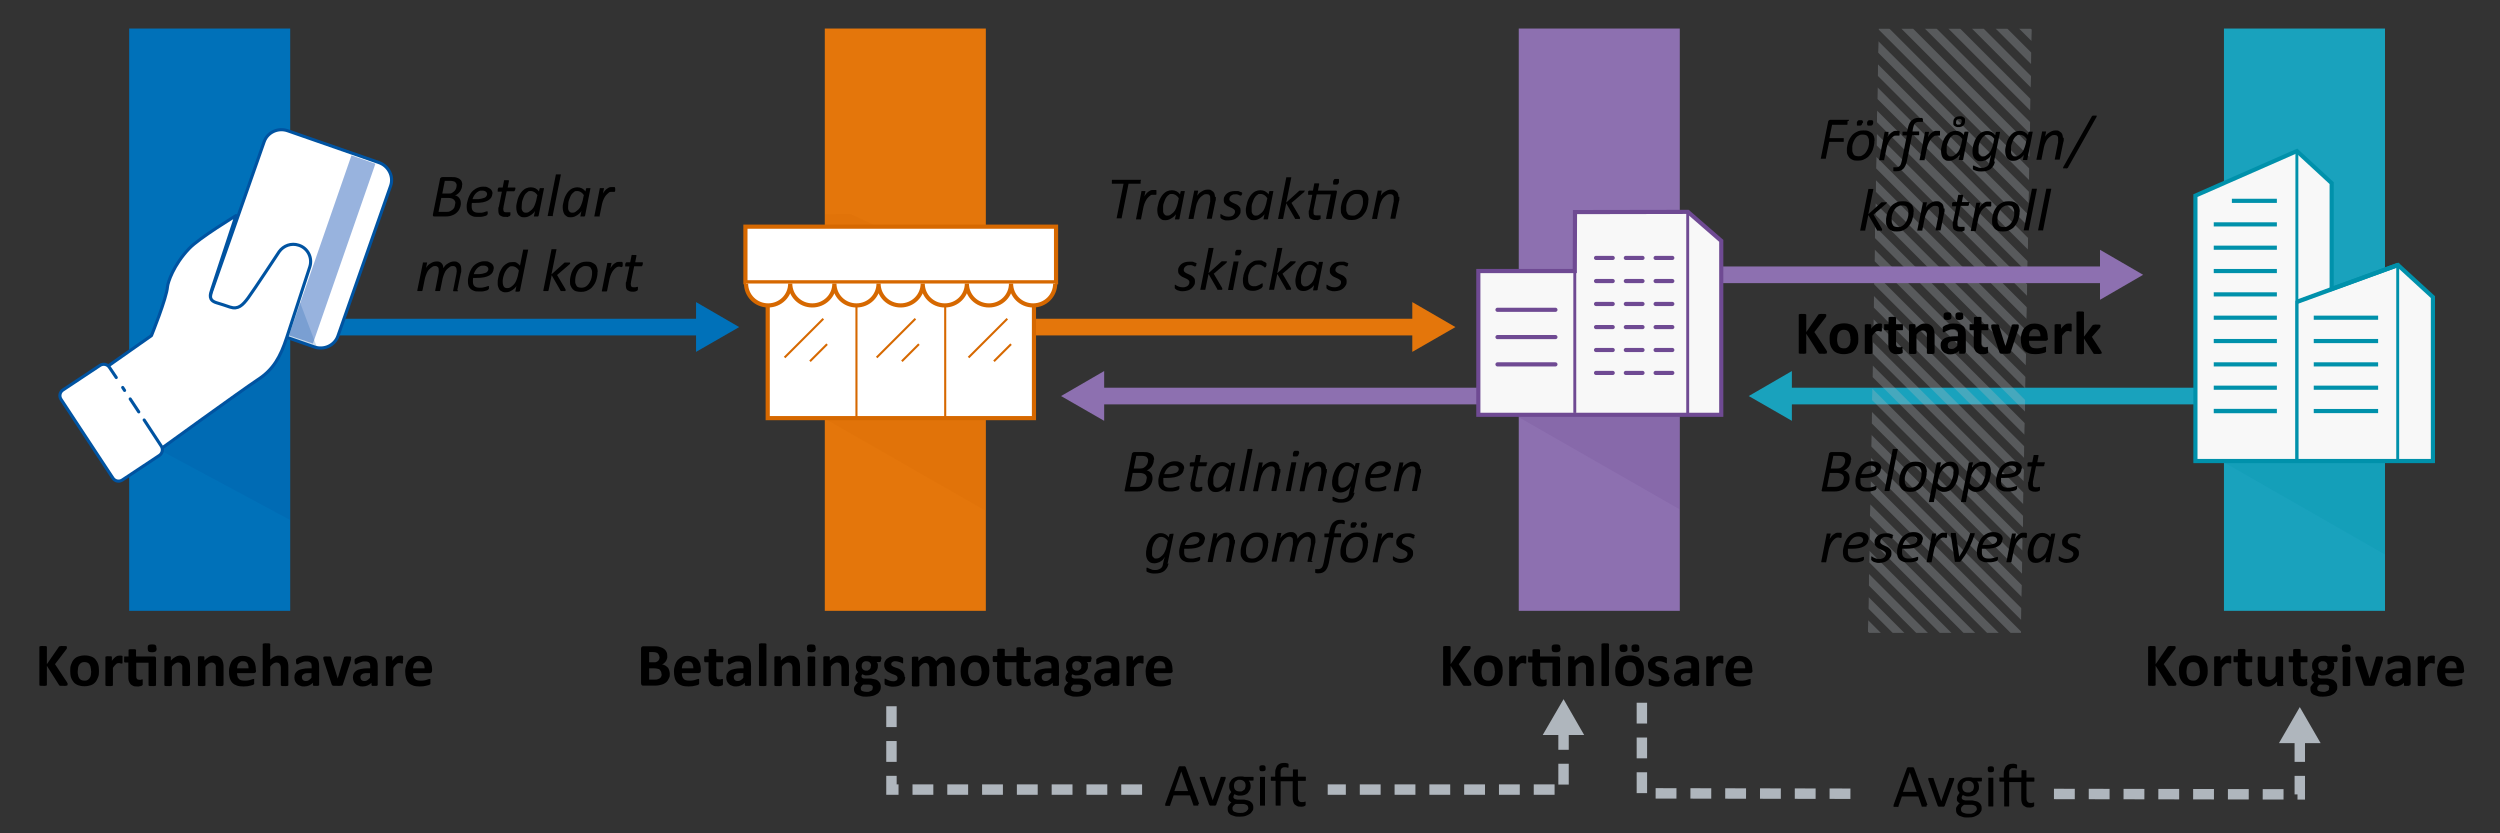 <?xml version="1.0" encoding="UTF-8"?>
<svg id="Lager_1" xmlns="http://www.w3.org/2000/svg" version="1.1" xmlns:xlink="http://www.w3.org/1999/xlink" viewBox="0 0 1200 400">
  <rect x="0" y="0" width="1200" height="400" fill="#333333" stroke="none"/>
  <!-- Generator: Adobe Illustrator 29.2.1, SVG Export Plug-In . SVG Version: 2.1.0 Build 116)  -->
  <defs>
    <style>
      .st0 {
        stroke: #19a2bd;
      }

      .st0, .st1, .st2, .st3, .st4, .st5, .st6, .st7, .st8, .st9, .st10, .st11, .st12 {
        stroke-miterlimit: 10;
      }

      .st0, .st1, .st3, .st13, .st5, .st6, .st14, .st7, .st15, .st16, .st9, .st10, .st11, .st12 {
        fill: none;
      }

      .st0, .st5, .st6, .st11 {
        stroke-width: 8px;
      }

      .st1 {
        stroke: #afb6bd;
        stroke-dasharray: 10 6.7;
        stroke-width: 5px;
      }

      .st2, .st4, .st14, .st8, .st16, .st10 {
        stroke-width: 2px;
      }

      .st2, .st7, .st9, .st10 {
        stroke: #0091ab;
      }

      .st2, .st8 {
        fill: #f8f8f8;
      }

      .st3, .st4 {
        stroke: #d66800;
      }

      .st17 {
        fill: #e4760b;
      }

      .st18 {
        clip-path: url(#clippath-4);
      }

      .st19 {
        fill: #0071b9;
      }

      .st4, .st20, .st21 {
        fill: #fff;
      }

      .st22 {
        fill: #19a2bd;
      }

      .st5 {
        stroke: #0071b9;
      }

      .st6 {
        stroke: #e4760b;
      }

      .st23, .st24 {
        fill: #0053a1;
      }

      .st25 {
        fill: #0091ab;
      }

      .st14 {
        stroke-dasharray: 8 6.3;
      }

      .st14, .st8, .st16, .st12 {
        stroke: #6f4a93;
      }

      .st14, .st21, .st15, .st16 {
        stroke-linecap: round;
        stroke-linejoin: round;
      }

      .st26 {
        clip-path: url(#clippath-1);
      }

      .st7, .st12 {
        stroke-width: 1.4px;
      }

      .st27, .st24 {
        isolation: isolate;
      }

      .st28 {
        fill: #8d70b0;
      }

      .st29 {
        clip-path: url(#clippath-5);
      }

      .st21, .st15 {
        stroke: #0053a1;
        stroke-width: 1.5px;
      }

      .st30 {
        clip-path: url(#clippath-3);
      }

      .st31 {
        fill: #afb6bd;
      }

      .st32 {
        fill: #6f4a93;
      }

      .st24, .st33 {
        opacity: .2;
      }

      .st24, .st33, .st34 {
        mix-blend-mode: multiply;
      }

      .st35 {
        fill: #98b3de;
      }

      .st36 {
        clip-path: url(#clippath-2);
      }

      .st37 {
        fill: #d66800;
      }

      .st9 {
        stroke-width: 2.1px;
      }

      .st11 {
        stroke: #8d70b0;
      }

      .st34 {
        opacity: .3;
      }

      .st38 {
        clip-path: url(#clippath);
      }
    </style>
    <clipPath id="clippath">
      <polygon class="st13" points="970.1 303.8 896.6 303.8 901.7 13.7 975.3 13.7 970.1 303.8"/>
    </clipPath>
    <clipPath id="clippath-1">
      <rect class="st13" x="62" y="13.7" width="77.3" height="279.5"/>
    </clipPath>
    <clipPath id="clippath-2">
      <rect class="st13" x="395.9" y="13.7" width="77.3" height="279.5"/>
    </clipPath>
    <clipPath id="clippath-3">
      <rect class="st13" x="729" y="13.7" width="77.3" height="279.5"/>
    </clipPath>
    <clipPath id="clippath-4">
      <rect class="st13" x="1067.5" y="13.7" width="77.3" height="279.5"/>
    </clipPath>
    <clipPath id="clippath-5">
      <path class="st13" d="M162.2,161.3c-1.6,4.5-6.7,6.9-11.4,5.2l-43.6-15.2c-4.7-1.6-7.3-6.7-5.7-11.2l25.3-72.1c1.6-4.5,6.7-6.9,11.4-5.2l43.6,15.2c4.7,1.6,7.3,6.7,5.7,11.2l-25.3,72.1h0Z"/>
    </clipPath>
  </defs>
  <g class="st27">
    <g id="Ram">
      <rect class="st13" width="1200" height="400"/>
    </g>
    <g id="Illustrationer">
      <g>
        <line class="st0" x1="856.6" y1="190.1" x2="1087.1" y2="190.1"/>
        <polygon class="st22" points="860.1 202 839.4 190.1 860.1 178.1 860.1 202"/>
      </g>
      <g>
        <line class="st5" x1="107.2" y1="157" x2="337.6" y2="157"/>
        <polygon class="st19" points="334.1 168.9 354.8 157 334.1 145 334.1 168.9"/>
      </g>
      <g>
        <line class="st6" x1="459.3" y1="157" x2="681.4" y2="157"/>
        <polygon class="st17" points="677.9 168.9 698.6 157 677.9 145 677.9 168.9"/>
      </g>
      <g class="st38">
        <g class="st34">
          <path class="st31" d="M969.4,376L686.5,93.1l2.8-2.8,282.8,282.8-2.8,2.8h.1ZM975,370.3L692.2,87.5l2.8-2.8,282.8,282.8-2.8,2.8ZM980.7,364.7L697.8,81.8l2.8-2.8,282.8,282.8-2.8,2.8h.1ZM986.3,359L703.5,76.2l2.8-2.8,282.8,282.8-2.8,2.8h0ZM992,353.3L709.2,70.5l2.8-2.8,282.8,282.8-2.8,2.8ZM997.7,347.7L714.8,64.8l2.8-2.8,282.8,282.8-2.8,2.8h.1ZM1003.3,342L720.5,59.2l2.8-2.8,282.9,282.8-2.8,2.8h0ZM1009,336.4L726.1,53.5l2.8-2.8,282.9,282.8-2.8,2.8h0ZM1014.6,330.7L731.8,47.9l2.8-2.8,282.9,282.8-2.8,2.8h-.1ZM1020.3,325.1L737.4,42.2l2.8-2.8,282.8,282.8-2.8,2.8h0ZM1025.9,319.4L743.1,36.5l2.8-2.8,282.8,282.9-2.8,2.8h0ZM1031.6,313.7L748.7,30.9l2.8-2.8,282.9,282.8-2.8,2.8h0ZM1037.3,308.1L754.4,25.3l2.8-2.8,282.9,282.8-2.8,2.8h0ZM1042.9,302.5L760.1,19.6l2.8-2.8,282.8,282.9-2.8,2.8h0ZM1048.6,296.8L765.7,13.9l2.8-2.8,282.8,282.8-2.8,2.8h0ZM1054.2,291.1L771.4,8.3l2.8-2.8,282.9,282.8-2.8,2.8h0ZM1059.9,285.4L777,2.6l2.8-2.8,282.9,282.8-2.8,2.8h0ZM1065.5,279.8L782.7-3l2.8-2.8,282.8,282.8-2.8,2.8ZM1071.2,274.2L788.4-8.7l2.8-2.8,282.8,282.9-2.8,2.8h0ZM1076.9,268.5L794-14.3l2.8-2.8,282.9,282.8-2.8,2.8h0ZM1082.5,262.8L799.7-20l2.8-2.8,282.9,282.8-2.8,2.8h0ZM1088.2,257.2L805.3-25.7l2.8-2.8,282.8,282.9-2.8,2.8h.1ZM1093.8,251.5L811-31.3l2.8-2.8,282.8,282.8-2.8,2.8h0ZM1099.5,245.9L816.7-37l2.8-2.8,282.8,282.9-2.8,2.8ZM1105.2,240.2L822.3-42.6l2.8-2.8,282.9,282.8-2.8,2.8ZM1110.8,234.5L827.9-48.3l2.8-2.8,282.9,282.8-2.8,2.8h0ZM1116.4,228.9L833.6-54l2.8-2.8,282.8,282.9-2.8,2.8h0ZM1122.1,223.2L839.3-59.6l2.8-2.8,282.8,282.8-2.8,2.8h0ZM1127.8,217.6L844.9-65.3l2.8-2.8,282.9,282.8-2.8,2.8h0ZM1133.4,211.9L850.6-70.9l2.8-2.8,282.9,282.8-2.8,2.8h0ZM1139.1,206.3L856.2-76.6l2.8-2.8,282.8,282.8-2.8,2.8h0ZM1144.7,200.6L861.9-82.3l2.8-2.8,282.8,282.9-2.8,2.8h0ZM1150.4,194.9L867.5-87.9l2.8-2.8,282.9,282.8-2.8,2.8h0Z"/>
        </g>
      </g>
      <rect class="st19" x="62" y="13.7" width="77.3" height="279.5"/>
      <g class="st26">
        <g class="st33">
          <polygon class="st23" points="92.4 132.3 74.3 214.7 172.4 267.4 269.9 202.5 98 123 92.4 132.3"/>
        </g>
      </g>
      <rect class="st17" x="395.9" y="13.7" width="77.3" height="279.5"/>
      <g class="st36">
        <g class="st33">
          <polygon class="st37" points="387.5 102.9 384.4 194.4 505.6 263.8 580 182.2 408.2 102.7 387.5 102.9"/>
        </g>
      </g>
      <rect class="st28" x="729" y="13.7" width="77.3" height="279.5"/>
      <g class="st30">
        <g class="st33">
          <polygon class="st32" points="746.6 161.8 717.9 193.9 839.1 263.3 913.5 181.7 779.9 126.4 746.6 161.8"/>
        </g>
      </g>
      <rect class="st22" x="1067.5" y="13.7" width="77.3" height="279.5"/>
      <g class="st18">
        <g class="st33">
          <polygon class="st25" points="1057.8 123.1 1054.7 214.6 1175.9 284 1250.3 202.4 1078.4 122.8 1057.8 123.1"/>
        </g>
      </g>
      <g>
        <polyline class="st4" points="368.5 133.3 368.5 200.7 496.3 200.7 496.3 133.3"/>
        <rect class="st4" x="357.8" y="108.8" width="149.1" height="26.7"/>
        <line class="st3" x1="453.7" y1="146.5" x2="453.7" y2="200.7"/>
        <line class="st3" x1="411.1" y1="146.5" x2="411.1" y2="200.7"/>
        <line class="st3" x1="376.6" y1="171.6" x2="395.2" y2="153"/>
        <line class="st3" x1="388.8" y1="173.4" x2="397" y2="165.2"/>
        <line class="st3" x1="420.8" y1="171.6" x2="439.4" y2="153"/>
        <line class="st3" x1="432.9" y1="173.4" x2="441.1" y2="165.2"/>
        <line class="st3" x1="464.9" y1="171.6" x2="483.5" y2="153"/>
        <line class="st3" x1="477.1" y1="173.4" x2="485.3" y2="165.2"/>
        <path class="st4" d="M506.5,136.1c0,5.8-4.7,10.5-10.6,10.5s-10.6-4.7-10.6-10.5c0,5.8-4.7,10.5-10.6,10.5s-10.6-4.7-10.6-10.5c0,5.8-4.7,10.5-10.6,10.5s-10.6-4.7-10.6-10.5c0,5.8-4.7,10.5-10.6,10.5s-10.6-4.7-10.6-10.5c0,5.8-4.7,10.5-10.6,10.5s-10.6-4.7-10.6-10.5c0,5.8-4.7,10.5-10.6,10.5s-10.6-4.7-10.6-10.5c0,5.8-4.7,10.5-10.6,10.5s-10.6-4.7-10.6-10.5"/>
      </g>
      <g>
        <polygon class="st2" points="1119.2 138.7 1119.2 87.9 1102.5 72.5 1053.8 93.9 1053.8 221.3 1167.8 221.3 1167.8 142.6 1151 127.2 1119.2 138.7"/>
        <polyline class="st7" points="1150.9 221.3 1150.9 127.2 1102.5 144.9 1102.5 221.3"/>
        <line class="st9" x1="1150.9" y1="127.2" x2="1102.5" y2="144.9"/>
        <line class="st7" x1="1102.5" y1="221.3" x2="1102.5" y2="72.5"/>
        <g>
          <line class="st10" x1="1141.5" y1="152.5" x2="1110.6" y2="152.5"/>
          <line class="st10" x1="1141.5" y1="163.7" x2="1110.6" y2="163.7"/>
          <line class="st10" x1="1141.5" y1="174.9" x2="1110.6" y2="174.9"/>
          <line class="st10" x1="1141.5" y1="186.1" x2="1110.6" y2="186.1"/>
          <line class="st10" x1="1141.5" y1="197.3" x2="1110.6" y2="197.3"/>
        </g>
        <g>
          <line class="st10" x1="1092.9" y1="96.4" x2="1071.3" y2="96.4"/>
          <line class="st10" x1="1062.6" y1="118.9" x2="1092.9" y2="118.9"/>
          <line class="st10" x1="1062.6" y1="130.1" x2="1092.9" y2="130.1"/>
          <line class="st10" x1="1062.6" y1="107.7" x2="1092.9" y2="107.7"/>
          <line class="st10" x1="1062.6" y1="141.3" x2="1092.9" y2="141.3"/>
          <line class="st10" x1="1062.6" y1="152.5" x2="1092.9" y2="152.5"/>
          <line class="st10" x1="1062.6" y1="163.7" x2="1092.9" y2="163.7"/>
          <line class="st10" x1="1062.6" y1="174.9" x2="1092.9" y2="174.9"/>
          <line class="st10" x1="1062.6" y1="186.1" x2="1092.9" y2="186.1"/>
          <line class="st9" x1="1062.6" y1="197.3" x2="1092.9" y2="197.3"/>
        </g>
      </g>
      <g>
        <line class="st11" x1="526.5" y1="190.1" x2="767.7" y2="190.1"/>
        <polygon class="st28" points="530 202 509.3 190.1 530 178.1 530 202"/>
      </g>
      <g>
        <line class="st11" x1="779.9" y1="131.9" x2="1011.5" y2="131.9"/>
        <polygon class="st28" points="1008 143.9 1028.7 131.9 1008 119.9 1008 143.9"/>
      </g>
      <g>
        <polygon class="st8" points="755.9 130.1 709.6 130.1 709.6 199.1 826.2 199.1 826.2 115.6 810.2 101.7 756 101.8 755.9 130.1"/>
        <line class="st16" x1="746.6" y1="148.7" x2="718.8" y2="148.7"/>
        <line class="st14" x1="802.7" y1="123.8" x2="762.1" y2="123.8"/>
        <line class="st14" x1="802.7" y1="134.9" x2="762.1" y2="134.9"/>
        <line class="st14" x1="802.7" y1="145.9" x2="762.1" y2="145.9"/>
        <line class="st14" x1="802.7" y1="157" x2="762.1" y2="157"/>
        <line class="st14" x1="802.7" y1="168" x2="762.1" y2="168"/>
        <line class="st14" x1="802.7" y1="179" x2="762.1" y2="179"/>
        <line class="st16" x1="746.6" y1="161.8" x2="718.8" y2="161.8"/>
        <line class="st16" x1="746.6" y1="174.9" x2="718.8" y2="174.9"/>
        <line class="st12" x1="755.9" y1="129.9" x2="755.9" y2="198.2"/>
        <line class="st12" x1="810.1" y1="199.1" x2="810.1" y2="101.7"/>
      </g>
      <g>
        <path class="st21" d="M162.2,161.3c-1.6,4.5-6.7,6.9-11.4,5.2l-43.6-15.2c-4.7-1.6-7.3-6.7-5.7-11.2l25.3-72.1c1.6-4.5,6.7-6.9,11.4-5.2l43.6,15.2c4.7,1.6,7.3,6.7,5.7,11.2l-25.3,72.1h0Z"/>
        <polygon class="st35" points="138.7 161 168.7 74.6 180.2 78.6 150.2 164.9 138.7 161"/>
        <g class="st29">
          <polygon class="st24" points="142.6 141.4 154 171.6 131.5 169.7 142.6 141.4"/>
        </g>
        <g>
          <path class="st21" d="M76.6,215.9s39.9-28.9,47.2-33.7c7.4-4.8,10.8-10.9,13.8-20.1,3-9.1,11.1-34,11.1-34,1.4-4.3-.9-9-5.3-10.4-3.6-1.2-7.3.2-9.4,3.1,0,0-12.3,18.7-14.9,22.2s-4.8,5.7-8.7,4.4c-3.9-1.3-2.6-.9-6.5-2.1s-3.1-3.9-2.2-6.5,11.6-35.3,11.6-35.3c0,0-17.8,10.8-22.5,15.8-7.6,8-10.2,16.3-10.4,18.3-.4,5.5-7.7,23.5-7.7,23.5l-22.5,15.8"/>
          <rect class="st20" x="39.4" y="177.1" width="27.8" height="51.7" rx="3.2" ry="3.2" transform="translate(-102.9 62.8) rotate(-33.4)"/>
          <g>
            <line class="st15" x1="59.8" y1="187.4" x2="58.9" y2="186"/>
            <line class="st15" x1="66.6" y1="197.7" x2="62.5" y2="191.5"/>
            <path class="st15" d="M55.8,181.2l-3.3-4.9c-1-1.5-3-1.9-4.5-.9l-17.8,11.8c-1.5,1-1.9,3-.9,4.5l24.9,37.8c1,1.5,3,1.9,4.5.9l17.8-11.8c1.5-1,1.9-3,.9-4.5l-8.2-12.5"/>
          </g>
        </g>
      </g>
      <g>
        <polyline class="st1" points="548.2 379 427.9 379 427.9 335.6"/>
        <polyline class="st1" points="750.5 349.9 750.5 379 637.3 379"/>
        <polygon class="st31" points="740.5 352.8 750.5 335.6 760.4 352.8 740.5 352.8"/>
      </g>
      <g>
        <polyline class="st1" points="985.9 381.1 1103.9 381.3 1103.9 353.8"/>
        <polyline class="st1" points="788.1 337.3 788.1 380.8 894.8 381"/>
        <polygon class="st31" points="1113.9 356.7 1103.9 339.4 1093.9 356.7 1113.9 356.7"/>
      </g>
    </g>
    <g id="Text_SVE">
      <g>
        <path d="M706.2,328.6v.3s-.2.2-.3.2-.4,0-.6.1-.6,0-1,0h-1.4c-.3,0-.5-.1-.6-.2s-.2-.2-.3-.4l-5.7-9v9.3s-.2.1-.3.2-.3,0-.6.1-.6,0-.9,0h-.9c-.2,0-.4,0-.6-.1s-.3-.1-.3-.2v-18.5s.2-.1.3-.2.3,0,.6-.1.6,0,.9,0h.9c.2,0,.4,0,.6.1s.2.1.3.2,0,.2,0,.3v8.1l5.6-8.1c0-.1.2-.2.2-.3s.2-.1.4-.2.4,0,.6-.1.6,0,.9,0h1c.3,0,.5,0,.6.1.2,0,.3.1.3.2v.8c0,.2-.3.5-.5.8l-5.2,6.8,5.7,8.6c.2.4.3.7.4.8v.3h-.1Z"/>
        <path d="M721.3,322c0,1.1,0,2.1-.4,3s-.7,1.7-1.3,2.4-1.3,1.2-2.2,1.5-1.9.5-3.1.5-2.2-.2-3-.5-1.6-.8-2.1-1.4-1-1.4-1.3-2.3-.4-1.9-.4-3.1,0-2.1.4-3.1c.3-.9.7-1.7,1.3-2.4.6-.7,1.3-1.2,2.2-1.5s1.9-.5,3.1-.5,2.2.2,3,.5c.9.3,1.6.8,2.1,1.4s1,1.4,1.3,2.3.4,1.9.4,3.1h0ZM717.5,322.2c0-.6,0-1.2-.2-1.8,0-.5-.3-1-.5-1.4s-.6-.7-1-.9-.9-.3-1.5-.3-1,.1-1.4.3-.7.5-1,.9-.5.8-.6,1.4c0,.5-.2,1.2-.2,1.9s0,1.2.2,1.8c0,.5.3,1,.5,1.4s.6.7,1,.9c.4.2.9.3,1.5.3s1,0,1.5-.3c.4-.2.7-.5,1-.9s.5-.8.6-1.4c0-.5.2-1.2.2-1.9h0Z"/>
        <path d="M732.6,316.8v1.4c0,.1,0,.2-.2.3s0,0-.2,0h-.3s-.2,0-.3-.1-.3,0-.4-.1-.3,0-.5,0-.4,0-.6.1c-.2,0-.4.2-.6.4s-.4.4-.7.7-.5.7-.8,1.1v8.4s-.2.1-.3.2-.3,0-.6.1-.5,0-.9,0h-.9c-.2,0-.4,0-.6-.1s-.2-.1-.3-.2v-13.7s0-.1.3-.2.3,0,.5-.1.5,0,.8,0h.8c.2,0,.4,0,.5.1s.2.1.2.2v1.9c.3-.5.7-.9,1-1.2s.6-.6.9-.8.5-.3.8-.4c.3,0,.5-.1.8-.1h.9c.2,0,.3,0,.4.1,0,0,.2,0,.3.1s0,.1,0,.2v1.7h0Z"/>
        <path d="M747.7,315.1c.4,0,.7,0,.9.3s.2.4.2.8v12.8s-.2.1-.3.2-.3,0-.6.1-.5,0-.9,0h-.9c-.2,0-.4,0-.6-.1s-.2-.1-.3-.2v-10.9h-5.9v6.1c0,.7,0,1.2.3,1.6s.6.5,1.2.5.4,0,.5,0c.2,0,.3,0,.4-.1,0,0,.2,0,.3-.1h.4v2.3c0,.2,0,.4-.2.5,0,.1-.2.2-.4.3-.2,0-.4.1-.6.2-.2,0-.5,0-.7.1s-.5,0-.8,0c-.7,0-1.4,0-1.9-.3s-1-.5-1.3-.9-.6-.9-.8-1.5-.2-1.3-.2-2.1v-6.7h-1.6c-.2,0-.3-.1-.4-.3s0-.6,0-1.2v-1.2c0-.1,0-.2.2-.2h1.9v-3.2s.2-.1.3-.2c0,0,.3,0,.6-.1h1.8c.2,0,.4,0,.6.1,0,0,.2.1.3.2s0,.2,0,.3v2.9h8.5ZM749.1,311.2c0,.7-.2,1.3-.5,1.5s-.9.4-1.7.4-1.4-.1-1.7-.4-.4-.8-.4-1.5,0-1.3.4-1.5c.3-.3.9-.4,1.7-.4s1.4.1,1.7.4.4.8.4,1.5h0Z"/>
        <path d="M764.9,328.7v.3s-.2.1-.3.2-.3,0-.6.1-.5,0-.9,0h-.9c-.2,0-.4,0-.6-.1s-.2-.1-.3-.2v-9.3c0-.4-.2-.7-.4-.9-.2-.3-.4-.5-.7-.6s-.6-.2-1-.2-.9.2-1.4.5-1,.8-1.5,1.5v9s-.2.1-.3.2-.3,0-.6.1-.5,0-.9,0h-.9c-.2,0-.4,0-.6-.1s-.2-.1-.3-.2v-13.7s0-.1.3-.2.3,0,.5-.1.5,0,.8,0h.8c.2,0,.4,0,.5.1s.2.1.2.2v1.8c.7-.8,1.5-1.4,2.2-1.8s1.5-.6,2.3-.6,1.6.1,2.2.4,1.1.7,1.5,1.2.6,1.1.8,1.8.2,1.5.2,2.4v8.1h0Z"/>
        <path d="M772.3,328.7v.3s-.2.1-.3.2-.3,0-.6.1-.5,0-.9,0h-.9c-.2,0-.4,0-.6-.1s-.2-.1-.3-.2v-19.9s.2-.1.3-.2c0,0,.3,0,.6-.1s.5,0,.9,0h.9c.2,0,.4,0,.6.1,0,0,.2.1.3.2s0,.2,0,.3v19.3h0Z"/>
        <path d="M789.1,322c0,1.1,0,2.1-.4,3s-.7,1.7-1.3,2.4-1.3,1.2-2.2,1.5-1.9.5-3.1.5-2.2-.2-3-.5-1.6-.8-2.1-1.4-1-1.4-1.3-2.3-.4-1.9-.4-3.1,0-2.1.4-3.1c.3-.9.7-1.7,1.3-2.4.6-.7,1.3-1.2,2.2-1.5s1.9-.5,3.1-.5,2.2.2,3,.5c.9.3,1.6.8,2.1,1.4s1,1.4,1.3,2.3.4,1.9.4,3.1h0ZM781.2,311.2c0,.7,0,1.2-.4,1.4s-.7.4-1.5.4-1.2-.1-1.5-.4-.4-.7-.4-1.4,0-1.2.4-1.5.8-.4,1.5-.4,1.2.1,1.5.4.4.7.4,1.4h0ZM785.4,322.2c0-.6,0-1.2-.2-1.8,0-.5-.3-1-.5-1.4s-.6-.7-1-.9-.9-.3-1.5-.3-1,.1-1.4.3-.7.5-1,.9-.5.8-.6,1.4c0,.5-.2,1.2-.2,1.9s0,1.2.2,1.8c0,.5.3,1,.5,1.4s.6.7,1,.9c.4.2.9.3,1.5.3s1,0,1.5-.3c.4-.2.7-.5,1-.9s.5-.8.6-1.4c0-.5.2-1.2.2-1.9h0ZM786.9,311.2c0,.7,0,1.2-.4,1.4s-.8.4-1.5.4-1.2-.1-1.5-.4-.4-.7-.4-1.4,0-1.2.4-1.5.7-.4,1.5-.4,1.2.1,1.5.4.4.7.4,1.4h0Z"/>
        <path d="M801.3,325c0,.7,0,1.4-.4,2s-.7,1-1.2,1.4-1.1.7-1.8.9c-.7.2-1.4.3-2.3.3s-1,0-1.4-.1c-.4,0-.8-.2-1.2-.3-.4-.1-.6-.2-.9-.3s-.4-.2-.5-.3c0-.1-.2-.3-.2-.5v-2.3h.2c0,0,.3,0,.5.2.2.1.5.3.8.4s.7.3,1.1.4.9.2,1.4.2.6,0,.9-.1.5-.2.7-.3.3-.3.4-.5,0-.4,0-.7,0-.5-.3-.8-.4-.4-.7-.5-.6-.3-1-.4-.8-.3-1.2-.5l-1.2-.6c-.4-.2-.7-.5-1-.8s-.5-.7-.7-1.1-.3-1-.3-1.6,0-1.2.4-1.7.6-1,1.1-1.3,1-.7,1.7-.9,1.4-.3,2.2-.3h1.2c.4,0,.7.1,1,.2s.6.2.8.3c.2.1.4.2.5.3,0,0,.2.1.2.2v2.5h-.2c0,0-.2,0-.4-.2-.2-.1-.4-.2-.7-.3s-.6-.2-1-.3c-.4-.1-.8-.2-1.3-.2s-.6,0-.9.1-.4.2-.6.3-.3.3-.4.4,0,.4,0,.5c0,.3,0,.6.3.8s.4.4.7.5.6.3,1,.4.8.3,1.2.4c.4.2.8.3,1.2.6s.7.5,1,.8.5.7.7,1.1.3.9.3,1.5l.3.2h0Z"/>
        <path d="M815.2,328.7v.3c0,0-.3.1-.5.2h-1.9c-.2,0-.3,0-.4-.2s0-.2,0-.3v-1c-.5.6-1.1,1-1.8,1.3s-1.5.5-2.3.5-1.3,0-1.9-.3c-.6-.2-1.1-.4-1.5-.8s-.8-.8-1-1.3-.4-1.1-.4-1.8,0-1.4.4-2c.3-.6.7-1,1.3-1.4s1.3-.6,2.2-.8,1.9-.3,3.1-.3h1.3v-1.9c0-.3-.2-.6-.4-.8s-.4-.4-.8-.5-.7-.1-1.2-.1-1.2,0-1.6.2-.9.3-1.3.5-.7.3-.9.5-.5.2-.6.2-.2,0-.3-.1-.2-.2-.2-.3v-1.8c0-.2,0-.3.3-.5,0-.1.4-.3.7-.5s.7-.3,1.2-.5,1-.3,1.5-.4,1.1-.1,1.7-.1c1,0,1.9.1,2.6.3.7.2,1.3.5,1.8.9s.8.9,1,1.6.3,1.4.3,2.3v8.8h-.4ZM811.5,323.1h-1.4c-.6,0-1.1,0-1.5.1s-.8.2-1,.4-.5.4-.6.6-.2.5-.2.9.2,1,.5,1.3.8.5,1.4.5,1-.1,1.4-.4.9-.6,1.3-1.2v-2.2h0Z"/>
        <path d="M827.2,316.8v1.4c0,.1,0,.2-.2.3s0,0-.2,0h-.3s-.2,0-.3-.1-.3,0-.4-.1-.3,0-.5,0-.4,0-.6.1c-.2,0-.4.2-.6.4s-.4.4-.7.7-.5.7-.8,1.1v8.4s-.2.1-.3.2-.3,0-.6.1-.5,0-.9,0h-.9c-.2,0-.4,0-.6-.1s-.2-.1-.3-.2v-13.7s0-.1.3-.2.3,0,.5-.1.5,0,.8,0h.8c.2,0,.4,0,.5.1s.2.1.2.2v1.9c.3-.5.7-.9,1-1.2s.6-.6.9-.8.5-.3.8-.4c.3,0,.5-.1.8-.1h.9c.2,0,.3,0,.4.1,0,0,.2,0,.3.1s0,.1,0,.2v1.7h0Z"/>
        <path d="M841.2,321.8c0,.4,0,.8-.3,1s-.5.3-.8.3h-8c0,.6,0,1.1.2,1.5,0,.5.3.8.6,1.2s.7.6,1.1.7,1,.2,1.6.2,1.2,0,1.7-.1c.5,0,.9-.2,1.3-.3s.7-.2.9-.3c.2,0,.4-.1.6-.1h.2v2.4s0,.1-.2.2-.2.2-.5.3-.6.2-1.1.3c-.4.1-.9.2-1.5.3-.6,0-1.2.1-1.8.1-1.2,0-2.2-.1-3.1-.4s-1.6-.7-2.2-1.3-1-1.3-1.3-2.3-.4-2-.4-3.2.2-2.2.5-3.1.7-1.7,1.3-2.4c.6-.6,1.3-1.1,2.1-1.5s1.8-.5,2.8-.5,2,.2,2.8.5,1.4.8,1.9,1.3c.5.6.9,1.2,1.1,2s.4,1.6.4,2.5v.6h.1ZM837.7,320.7c0-1-.2-1.8-.6-2.4-.4-.6-1.1-.9-2.1-.9s-.9,0-1.2.3-.6.4-.9.7c-.2.3-.4.7-.5,1.1s-.2.8-.2,1.3h5.5Z"/>
      </g>
      <g>
        <path d="M1044.6,328.6v.3s-.2.2-.3.2-.4,0-.6.1-.6,0-1,0h-1.4c-.3,0-.5-.1-.6-.2s-.2-.2-.3-.4l-5.7-9v9.3s-.2.1-.3.2-.3,0-.6.1-.6,0-.9,0h-.9c-.2,0-.4,0-.6-.1s-.3-.1-.3-.2v-18.5s.2-.1.3-.2.3,0,.6-.1.6,0,.9,0h.9c.2,0,.4,0,.6.1s.2.1.3.2,0,.2,0,.3v8.1l5.6-8.1c0-.1.2-.2.2-.3s.2-.1.4-.2.4,0,.6-.1.6,0,.9,0h1c.3,0,.5,0,.6.1.2,0,.3.1.3.2v.8c0,.2-.3.5-.5.8l-5.2,6.8,5.7,8.6c.2.4.3.7.4.8v.3h0Z"/>
        <path d="M1059.7,322c0,1.1,0,2.1-.4,3s-.7,1.7-1.3,2.4-1.3,1.2-2.2,1.5-1.9.5-3.1.5-2.2-.2-3-.5-1.6-.8-2.1-1.4-1-1.4-1.3-2.3-.4-1.9-.4-3.1,0-2.1.4-3.1c.3-.9.7-1.7,1.3-2.4.6-.7,1.3-1.2,2.2-1.5s1.9-.5,3.1-.5,2.2.2,3,.5c.9.3,1.6.8,2.1,1.4s1,1.4,1.3,2.3.4,1.9.4,3.1h0ZM1055.9,322.2c0-.6,0-1.2-.2-1.8,0-.5-.3-1-.5-1.4s-.6-.7-1-.9-.9-.3-1.5-.3-1,.1-1.4.3-.7.5-1,.9-.5.8-.6,1.4c0,.5-.2,1.2-.2,1.9s0,1.2.2,1.8c0,.5.3,1,.5,1.4s.6.7,1,.9c.4.2.9.3,1.5.3s1,0,1.5-.3c.4-.2.7-.5,1-.9s.5-.8.6-1.4c0-.5.2-1.2.2-1.9h0Z"/>
        <path d="M1071,316.8v1.4c0,.1,0,.2-.2.3s0,0-.2,0h-.3s-.2,0-.3-.1-.3,0-.4-.1-.3,0-.5,0-.4,0-.6.1c-.2,0-.4.2-.6.4s-.4.4-.7.7-.5.7-.8,1.1v8.4s-.2.1-.3.2-.3,0-.6.1-.5,0-.9,0h-.9c-.2,0-.4,0-.6-.1s-.2-.1-.3-.2v-13.7s0-.1.3-.2.3,0,.5-.1.5,0,.8,0h.8c.2,0,.4,0,.5.1s.2.1.2.2v1.9c.3-.5.7-.9,1-1.2s.6-.6.9-.8.5-.3.8-.4c.3,0,.5-.1.8-.1h.9c.2,0,.3,0,.4.1,0,0,.2,0,.3.1s0,.1,0,.2v1.7h0Z"/>
        <path d="M1081,327.4v1c0,.2,0,.4-.2.5s-.2.2-.4.2-.4.1-.6.2c-.2,0-.5,0-.7.1s-.5,0-.8,0c-.7,0-1.4,0-1.9-.3s-1-.5-1.3-.9-.6-.9-.8-1.5-.2-1.3-.2-2.1v-6.7h-1.6c-.2,0-.3-.1-.4-.3s0-.6,0-1.2v-1.2c0-.1,0-.2.2-.2h1.9v-3.2s.2-.1.3-.2c0,0,.3,0,.6-.1h1.8c.2,0,.4,0,.6.1,0,0,.2.1.3.2s0,.2,0,.3v2.9h3.1c0,0,0,.1.2.2v2.4c0,.3-.2.3-.4.3h-2.9v6.1c0,.7,0,1.2.3,1.6s.6.5,1.2.5.4,0,.5,0c.2,0,.3,0,.4-.1,0,0,.2,0,.3-.1h.4v1.5h0Z"/>
        <path d="M1096.1,328.7v.3s0,.1-.3.2-.3,0-.5.1-.5,0-.8,0h-.8c-.2,0-.4,0-.5-.1s-.2-.1-.2-.2v-1.8c-.7.8-1.5,1.4-2.2,1.8s-1.5.6-2.3.6-1.7-.1-2.3-.4-1.1-.7-1.5-1.2-.6-1.1-.8-1.8-.2-1.5-.2-2.5v-8.3s.2-.1.3-.2.3,0,.6-.1.5,0,.9,0h.9c.2,0,.4,0,.6.1s.2.1.3.2v9.3c0,.4.2.7.4.9s.4.5.7.6c.3.1.6.2,1,.2s.9-.2,1.4-.5,1-.8,1.5-1.5v-9s.2-.1.3-.2.3,0,.6-.1.5,0,.9,0h.9c.2,0,.4,0,.6.1s.2.1.3.2v13.4h.2Z"/>
        <path d="M1107.5,327.4v1c0,.2,0,.4-.2.5s-.2.2-.4.2-.4.1-.6.2c-.2,0-.5,0-.7.1s-.5,0-.8,0c-.7,0-1.4,0-1.9-.3s-1-.5-1.3-.9-.6-.9-.8-1.5-.2-1.3-.2-2.1v-6.7h-1.6c-.2,0-.3-.1-.4-.3s0-.6,0-1.2v-1.2c0-.1,0-.2.2-.2h1.9v-3.2s.2-.1.3-.2c0,0,.3,0,.6-.1h1.8c.2,0,.4,0,.6.1,0,0,.2.1.3.2s0,.2,0,.3v2.9h3.1c0,0,0,.1.2.2v2.4c0,.3-.2.3-.4.3h-2.9v6.1c0,.7,0,1.2.3,1.6s.6.5,1.2.5.4,0,.5,0c.2,0,.3,0,.4-.1,0,0,.2,0,.3-.1h.4v1.5h0Z"/>
        <path d="M1122,316.5c0,.5,0,.8-.2,1s-.2.3-.4.3h-1.5c.2.2.4.5.5.8s0,.6,0,.9c0,.8,0,1.4-.4,2s-.6,1.1-1.1,1.5-1,.7-1.7.9c-.7.2-1.4.3-2.2.3s-.8,0-1.2-.2c-.4-.1-.7-.2-.9-.4,0,.1-.2.3-.3.5s0,.4,0,.6,0,.5.4.7.6.3,1,.3h3.2c.7.1,1.4.3,2,.4s1.1.4,1.5.8.7.7.9,1.2.3,1,.3,1.6,0,1.3-.4,1.8c-.3.6-.7,1.1-1.3,1.5s-1.3.8-2.1,1-1.9.4-3,.4-2.1,0-2.8-.3-1.4-.4-1.9-.7-.9-.7-1.1-1.1-.3-.9-.3-1.4v-.9c0-.3.2-.6.4-.8.2-.3.4-.5.6-.8s.5-.5.8-.7c-.4-.2-.7-.5-1-.9-.2-.4-.3-.8-.3-1.3s0-1.1.4-1.6.6-.9,1-1.3c-.3-.3-.6-.8-.8-1.2s-.3-1.1-.3-1.8,0-1.4.4-2,.6-1.1,1.1-1.5,1-.7,1.7-1c.7-.2,1.4-.3,2.2-.3h1.2c.4,0,.7.1,1,.2h4.1c.2,0,.3.1.4.3s.2.6.2,1.1h-.2.1ZM1118.1,330c0-.4-.2-.8-.5-1s-.8-.4-1.5-.4h-2.6c-.3.1-.5.3-.6.5-.2.2-.3.3-.4.5s-.2.3-.2.5v.5c0,.5.2.9.7,1.1s1.2.4,2.1.4,1,0,1.4-.2.7-.3.9-.4.4-.4.5-.6v-.9h.2ZM1117.2,319.6c0-.7-.2-1.2-.6-1.6s-.9-.6-1.7-.6-.7,0-1,.2c-.3.1-.5.3-.7.5s-.3.5-.4.7v.9c0,.7.2,1.2.6,1.6s.9.6,1.6.6.7,0,1-.2.5-.3.7-.5.3-.4.4-.7,0-.5,0-.8h0Z"/>
        <path d="M1128.4,311.2c0,.7-.2,1.3-.5,1.5s-.9.4-1.7.4-1.4-.1-1.7-.4-.4-.8-.4-1.5,0-1.3.4-1.5c.3-.3.9-.4,1.7-.4s1.4.1,1.7.4c.3.3.4.8.4,1.5h0ZM1128.1,328.7v.3s-.2.1-.3.2-.3,0-.6.1-.5,0-.9,0h-.9c-.2,0-.4,0-.6-.1s-.2-.1-.3-.2v-13.6s.2-.1.3-.2c0,0,.3,0,.6-.1s.5,0,.9,0h.9c.2,0,.4,0,.6.1,0,0,.2.1.3.2v13.3h0Z"/>
        <path d="M1143.8,315.6v1.1l-3.9,11.8c0,.2,0,.3-.2.4,0,.1-.2.2-.4.2s-.4,0-.8.1-.8,0-1.3,0h-1.3c-.4,0-.6,0-.8-.1s-.3-.1-.4-.2c0-.1,0-.2-.2-.4l-3.9-11.8v-1.3s0-.1.3-.2.3,0,.6-.1.5,0,.9,0h1c.3,0,.4,0,.6.1,0,0,.2.1.3.2s0,.2,0,.3l3,9.6v.4l.2-.4,2.9-9.6v-.3c0,0,.2-.1.3-.2,0,0,.3,0,.5-.1s.5,0,.9,0h.9c.2,0,.4,0,.5.1s.2.1.3.2v.3h0Z"/>
        <path d="M1156.7,328.7v.3c0,0-.3.1-.5.2h-1.9c-.2,0-.3,0-.4-.2s0-.2,0-.3v-1c-.5.6-1.1,1-1.8,1.3s-1.5.5-2.3.5-1.3,0-1.9-.3c-.6-.2-1.1-.4-1.5-.8s-.8-.8-1-1.3-.4-1.1-.4-1.8,0-1.4.4-2,.7-1,1.3-1.4c.6-.4,1.3-.6,2.2-.8s1.9-.3,3.1-.3h1.3v-1.9c0-.3-.2-.6-.4-.8s-.4-.4-.8-.5-.7-.1-1.2-.1-1.2,0-1.6.2-.9.3-1.3.5-.7.3-.9.5-.5.2-.6.2-.2,0-.3-.1-.2-.2-.2-.3v-1.8c0-.2,0-.3.3-.5,0-.1.4-.3.7-.5.3-.2.7-.3,1.2-.5s1-.3,1.5-.4,1.1-.1,1.7-.1c1,0,1.9.1,2.6.3.7.2,1.3.5,1.8.9s.8.9,1,1.6.3,1.4.3,2.3v8.8h-.4ZM1153.1,323.1h-1.4c-.6,0-1.1,0-1.5.1s-.8.2-1,.4-.5.4-.6.6-.2.5-.2.9.2,1,.5,1.3.8.5,1.4.5,1-.1,1.4-.4.9-.6,1.3-1.2v-2.2h0Z"/>
        <path d="M1168.7,316.8v1.4c0,.1,0,.2-.2.3s0,0-.2,0h-.3s-.2,0-.3-.1-.3,0-.4-.1-.3,0-.5,0-.4,0-.6.1c-.2,0-.4.2-.6.4s-.4.4-.7.7-.5.7-.8,1.1v8.4s-.2.1-.3.2-.3,0-.6.1-.5,0-.9,0h-.9c-.2,0-.4,0-.6-.1s-.2-.1-.3-.2v-13.7s0-.1.3-.2.3,0,.5-.1.5,0,.8,0h.8c.2,0,.4,0,.5.1s.2.1.2.2v1.9c.3-.5.7-.9,1-1.2s.6-.6.9-.8.5-.3.8-.4c.3,0,.5-.1.8-.1h.9c.2,0,.3,0,.4.1,0,0,.2,0,.3.1s0,.1,0,.2v1.7h0Z"/>
        <path d="M1182.8,321.8c0,.4,0,.8-.3,1s-.5.3-.8.3h-8c0,.6,0,1.1.2,1.5,0,.5.3.8.6,1.2s.7.6,1.1.7,1,.2,1.6.2,1.2,0,1.7-.1c.5,0,.9-.2,1.3-.3s.7-.2.9-.3c.2,0,.4-.1.6-.1h.2v2.4s0,.1-.2.2-.2.2-.5.3-.6.2-1.1.3c-.4.1-.9.2-1.5.3-.6,0-1.2.1-1.8.1-1.2,0-2.2-.1-3.1-.4s-1.6-.7-2.2-1.3-1-1.3-1.3-2.3-.4-2-.4-3.2.2-2.2.5-3.1.7-1.7,1.3-2.4c.6-.6,1.3-1.1,2.1-1.5s1.8-.5,2.8-.5,2,.2,2.8.5,1.4.8,1.9,1.3c.5.6.9,1.2,1.1,2s.4,1.6.4,2.5v.6h.1ZM1179.2,320.7c0-1-.2-1.8-.6-2.4s-1.1-.9-2.1-.9-.9,0-1.2.3-.6.4-.9.7c-.2.3-.4.7-.5,1.1s-.2.8-.2,1.3h5.5,0Z"/>
      </g>
      <g>
        <path d="M547.5,86.8v1.2c0,.1,0,.2-.2.2h-5.6l-3.3,16.4v.2c0,.2,0,0-.2,0h-2.2c-.2,0,0,0,0-.2l3.3-16.4h-5.6c0,0,0-.2,0-.4v-1.3s0-.2.2-.2h13.8v.4h-.2Z"/>
        <path d="M555.1,91.7v1.5s0,.2-.2.3,0,0-.2,0h-1.5c-.3,0-.7,0-1.1.4-.4.3-.9.7-1.3,1.2s-.8,1.1-1.1,1.8-.6,1.4-.8,2.3l-1.2,5.9v.2c0,.2,0,0-.2,0h-2c0,0-.1,0-.2,0,0,0,0,0,0-.2l2.6-13.2v-.2h1.9v.2l-.5,2.4c.2-.4.5-.8.8-1.2s.6-.7,1-1,.7-.5,1.1-.7.8-.2,1.2-.2h1.4s.2,0,.3.2,0,.2,0,.3h0Z"/>
        <path d="M566.2,104.9c0,.2,0,.3-.3.4s-.5,0-.9,0h-1v-.2l.5-2.5c0,.3-.4.7-.7,1s-.7.7-1.2,1-1,.6-1.5.8-1.1.3-1.7.3-1.4,0-1.9-.4-.9-.6-1.2-1.1-.5-1-.6-1.5-.2-1.1-.2-1.7,0-1.2.2-1.9.3-1.4.5-2.1.5-1.4.9-2.1.8-1.3,1.3-1.8,1.1-1,1.8-1.3,1.5-.5,2.3-.5,1.6.2,2.2.5,1.2.8,1.7,1.5l.3-1.3c0-.2.2-.3.3-.3h1.7v.2l-2.6,13.2v-.2h.1ZM565.8,95.1c-.5-.7-1-1.2-1.5-1.5s-1.1-.5-1.8-.5-1,0-1.4.4c-.4.2-.8.6-1.1,1s-.6.9-.8,1.4-.4,1.1-.6,1.6-.3,1.1-.3,1.6v2.5c0,.3.2.6.3.9.2.3.4.5.6.7s.6.3,1,.3,1.1,0,1.6-.4,1-.7,1.5-1.2.9-1.1,1.2-1.9.6-1.5.8-2.4l.5-2.4h0Z"/>
        <path d="M583.6,94.6v1c0,.3,0,.7-.2,1l-1.7,8.2v.2h-2.4c0,0,0,0,0-.2l1.6-8.1v-1.6c0-.6,0-1.1-.4-1.4-.3-.4-.7-.5-1.3-.5s-1,0-1.6.4-1,.7-1.5,1.2-.9,1.1-1.2,1.9c-.4.7-.6,1.5-.8,2.3l-1.2,5.9v.2c0,.2,0,0-.2,0h-2.2c0,0,0,0,0-.2l2.7-13.2v-.2h1.9v.2l-.5,2.5c0-.3.4-.7.7-1.1s.7-.7,1.2-1,1-.6,1.5-.8,1.1-.3,1.7-.3,1.2,0,1.6.3.8.5,1.1.8.5.7.6,1.1.2.9.2,1.3h.4Z"/>
        <path d="M596.1,92.4v.9c0,.2,0,.3-.2.4s-.2.2-.2.2h-.4c-.2,0-.4-.2-.6-.3s-.5-.2-.8-.3-.7,0-1.2,0-.8,0-1.1.2-.6.3-.8.5-.4.4-.5.7c0,.3-.2.5-.2.8s0,.7.4,1c.3.3.6.5,1,.7s.8.4,1.3.6.9.4,1.3.7.7.6,1,1,.4.9.4,1.5,0,1.3-.4,1.9-.7,1.1-1.2,1.5-1.1.8-1.8,1-1.5.4-2.4.4h-1.3c-.4,0-.8-.2-1.1-.3s-.6-.2-.8-.4c-.2,0-.4-.3-.5-.4,0,0,0-.2-.2-.2v-1.7h.2s.3,0,.4.2c.2,0,.4.3.7.4s.6.3,1,.4.9.2,1.5.2,1,0,1.4-.2c.4,0,.7-.3,1-.5s.4-.5.6-.8.2-.6.2-.9,0-.7-.4-1c-.3-.3-.6-.5-1-.7s-.8-.4-1.3-.6-.9-.4-1.3-.7c-.4-.3-.7-.6-1-1s-.4-.9-.4-1.5,0-1.2.4-1.8c.3-.6.6-1,1.1-1.4s1-.7,1.7-.9,1.4-.3,2.2-.3h1.1c.4,0,.7,0,1,.2s.5.2.8.3.4.2.5.3c0,0,.2.2.2.5l-.4-.3v-.3Z"/>
        <path d="M608.7,104.9c0,.2,0,.3-.3.4s-.5,0-.9,0h-1v-.2l.5-2.5c0,.3-.4.7-.7,1s-.7.7-1.2,1-1,.6-1.5.8-1.1.3-1.7.3-1.4,0-1.9-.4-.9-.6-1.2-1.1-.5-1-.6-1.5-.2-1.1-.2-1.7,0-1.2.2-1.9.3-1.4.5-2.1.5-1.4.9-2.1.8-1.3,1.3-1.8,1.1-1,1.8-1.3,1.5-.5,2.3-.5,1.6.2,2.2.5,1.2.8,1.7,1.5l.3-1.3c0-.2.2-.3.3-.3h1.7v.2l-2.6,13.2v-.2h.1ZM608.3,95.1c-.5-.7-1-1.2-1.5-1.5s-1.1-.5-1.8-.5-1,0-1.4.4c-.4.2-.8.6-1.1,1s-.6.9-.8,1.4-.4,1.1-.6,1.6-.3,1.1-.3,1.6v2.5c0,.3.2.6.3.9.2.3.4.5.6.7s.6.3,1,.3,1.1,0,1.6-.4,1-.7,1.5-1.2.9-1.1,1.2-1.9.6-1.5.8-2.4l.5-2.4h0Z"/>
        <path d="M626.1,91.6v.4c0,.2-.2.3-.5.5l-5.7,4.9,3.9,6.6c0,.2.2.3.2.4v.5l-.2.2c-.2.2-.2,0-.4,0h-1.8v-.2l-4.2-7.3-1.5,7.3v.2c0,.2,0,0-.2,0h-2.2c-.2,0,0,0,0-.2l3.9-19.6v-.2h2.4c0,0,0,0,0,.2l-2.4,11.9,6.1-5.5s.2-.2.3-.2h2.5v.2h-.2Z"/>
        <path d="M638.9,104.9v.2c0,.2,0,0-.2,0h-2.2c0,0,0,0,0-.2l2.3-11.6h-6.8l-1.5,7.4v1.3c0,.5,0,.9.3,1.1s.5.3,1,.3h2.1v1.5c0,0,0,.2-.2.3l-.4.2c-.2,0-.3,0-.5.2s-.4,0-.7,0h-.7c-.5,0-1,0-1.4-.2s-.7-.3-1-.5-.5-.6-.6-.9c0-.4-.2-.8-.2-1.4s0-.2,0-.4v-.9c0-.2,0-.3.2-.4l1.5-7.4h-2v-1.4c0-.2,0-.3.2-.4s.2-.2.3-.2h1.8l.6-3.1v-.2l.2-.2h2l.2.2c.2.2,0,0,0,.2l-.6,3.1h8.5c.3,0,.5,0,.6.2v.6l-2.5,12.8h0l-.3-.2ZM642.7,87.3c0,.3,0,.5-.2.7s-.2.3-.3.4-.3.2-.5.2h-1.4c-.2,0-.3,0-.4-.2v-1.1c0-.3,0-.5.2-.7,0-.2.2-.3.3-.5s.3-.2.5-.2h1.4c.2,0,.3,0,.4.2s0,.3,0,.5v.7Z"/>
        <path d="M656.8,96.1c0,.7,0,1.5-.2,2.2s-.3,1.5-.6,2.2-.6,1.4-1.1,2-.9,1.2-1.5,1.6-1.2.8-2,1.1c-.7.3-1.6.4-2.5.4s-1.7,0-2.4-.3-1.2-.6-1.6-1-.7-1-1-1.6-.3-1.3-.3-2.1,0-1.5.2-2.2.3-1.5.6-2.2.6-1.3,1.1-2,.9-1.2,1.5-1.6,1.2-.8,2-1.1c.7-.3,1.6-.4,2.5-.4s1.7,0,2.4.3c.7.2,1.2.6,1.7,1s.8,1,1,1.6.3,1.3.3,2.1h-.1ZM654.2,96.2c0-.5,0-.9-.2-1.3s-.3-.7-.5-1-.6-.5-.9-.6-.9-.2-1.4-.2-1.1,0-1.6.3c-.5.2-.9.5-1.3.8-.4.4-.7.8-1,1.3s-.5,1-.7,1.5-.3,1.1-.4,1.7v1.7c0,.6,0,.9.2,1.3s.3.7.5,1,.5.5.9.6.8.2,1.4.2,1.1,0,1.6-.3.9-.5,1.3-.9.7-.8,1-1.3.5-1,.7-1.5.3-1.1.4-1.7,0-1.1,0-1.7h0Z"/>
        <path d="M671.7,94.6v1c0,.3,0,.7-.2,1l-1.7,8.2v.2h-2.4c0,0,0,0,0-.2l1.6-8.1v-1.6c0-.6,0-1.1-.4-1.4-.3-.4-.7-.5-1.3-.5s-1,0-1.6.4-1,.7-1.5,1.2-.9,1.1-1.2,1.9c-.4.7-.6,1.5-.8,2.3l-1.2,5.9v.2c0,.2,0,0-.2,0h-2.2c0,0,0,0,0-.2l2.7-13.2v-.2h1.9v.2l-.5,2.5c0-.3.4-.7.7-1.1s.7-.7,1.2-1,1-.6,1.5-.8,1.1-.3,1.7-.3,1.2,0,1.6.3.8.5,1.1.8.5.7.6,1.1.2.9.2,1.3h.4Z"/>
        <path d="M574.2,126.4v.9c0,.2,0,.3-.2.4s-.2.2-.2.2h-.4c-.2,0-.4-.2-.6-.3s-.5-.2-.8-.3-.7,0-1.2,0-.8,0-1.1.2-.6.3-.8.5c-.2.2-.4.4-.5.7s-.2.5-.2.8,0,.7.4,1c.3.3.6.5,1,.7s.8.4,1.3.6.9.4,1.3.7.7.6,1,1,.4.9.4,1.5,0,1.3-.4,1.9-.7,1.1-1.2,1.5-1.1.8-1.8,1-1.5.4-2.4.4-.9,0-1.3-.1-.8-.2-1.1-.3-.6-.2-.8-.4c-.2-.1-.4-.3-.5-.4,0,0,0-.2-.2-.2v-1.7h.2s.3,0,.4.2c.2.1.4.3.7.4s.6.3,1,.4c.4.1.9.2,1.5.2s1,0,1.4-.2c.4-.1.7-.3,1-.5s.4-.5.6-.8.2-.6.2-.9,0-.7-.4-1c-.3-.3-.6-.5-1-.7s-.8-.4-1.3-.6-.9-.4-1.3-.7c-.4-.3-.7-.6-1-1s-.4-.9-.4-1.5,0-1.2.4-1.8c.3-.6.6-1,1.1-1.4s1-.7,1.7-.9,1.4-.3,2.2-.3h1.1c.4,0,.7,0,1,.2s.5.2.8.3.4.2.5.3c0,0,.2.2.2.5l-.4-.3v-.2Z"/>
        <path d="M588.8,125.6v.4c0,.2-.2.3-.5.5l-5.7,4.9,3.9,6.6c0,.2.2.3.2.4v.5s0,.1-.2.2-.2,0-.4,0h-1.6c0,0-.2,0-.2-.1v-.2l-4.2-7.3-1.5,7.3v.2c0,0,0,0-.2.1s-.2,0-.4,0h-1.8c-.2-.2,0-.2,0-.3l3.9-19.6v-.2h2.4c0,0,0,0,0,.2l-2.4,11.9,6.1-5.5s.2-.2.3-.2h2.5v.2h-.2Z"/>
        <path d="M591.9,138.9v.2c0,0,0,0-.2.1s-.2,0-.4,0h-1.6c0,0-.1,0-.2-.1,0-.1,0-.1,0-.2l2.6-13.2v-.2h2.4c0,0,0,0,0,.2l-2.6,13.2h0ZM595.7,121.3c0,.3,0,.5-.2.7s-.2.3-.3.4-.3.2-.5.2h-1.4c-.2,0-.3,0-.4-.2v-1.1c0-.3,0-.5.2-.7,0-.2.2-.3.3-.5s.3-.2.5-.2h1.4c.2,0,.3,0,.4.2s0,.3.2.5v.7h-.2Z"/>
        <path d="M607.9,126.8v.5s0,.4-.2.5c0,.2,0,.3-.2.4s-.2.2-.3.2-.3,0-.4-.2-.3-.3-.6-.5-.5-.3-.9-.5-.8-.2-1.4-.2-1.2,0-1.7.4-.9.6-1.3,1c-.4.4-.7.9-.9,1.4s-.4,1.1-.6,1.6-.3,1.1-.3,1.6v1.3c0,1,.2,1.8.7,2.3s1.1.8,2,.8,1.2,0,1.6-.2.8-.3,1.2-.5c.3-.2.6-.4.8-.5s.4-.2.5-.2,0,0,.2.1v1.2c0,.2,0,.3-.2.5s-.2.3-.3.4-.3.3-.6.4-.6.3-1,.5c-.4.1-.8.3-1.3.4s-.9.1-1.4.1c-1.6,0-2.7-.4-3.5-1.2s-1.2-2-1.2-3.6,0-1.2.2-2c0-.7.3-1.4.5-2.1.2-.7.6-1.4.9-2.1s.8-1.3,1.4-1.8,1.2-.9,1.9-1.3,1.6-.5,2.5-.5h1.1c.4,0,.7,0,1,.3s.6.2.9.4c.3.2.5.3.6.4s.2.2.3.3,0,.2,0,.3h0Z"/>
        <path d="M621.8,125.6v.4c0,.2-.2.3-.5.5l-5.7,4.9,3.9,6.6c0,.2.2.3.2.4v.5s0,.1-.2.2-.2,0-.4,0h-1.6c0,0-.2,0-.2-.1v-.2l-4.2-7.3-1.5,7.3v.2c0,0,0,0-.2.1s-.2,0-.4,0h-1.8c-.2-.2,0-.2,0-.3l3.9-19.6v-.2h2.4c0,0,0,0,0,.2l-2.4,11.9,6.1-5.5s.2-.2.3-.2h2.5v.2h-.2Z"/>
        <path d="M632.5,138.9c0,.2,0,.3-.3.4s-.5.1-.9.1h-1v-.3l.5-2.5c0,.3-.4.7-.7,1s-.7.7-1.2,1-1,.6-1.5.8-1.1.3-1.7.3-1.4-.1-1.9-.4-.9-.6-1.2-1.1-.5-1-.6-1.5-.2-1.1-.2-1.7,0-1.2.2-1.9.3-1.4.5-2.1.5-1.4.9-2.1.8-1.3,1.3-1.8,1.1-1,1.8-1.3,1.5-.5,2.3-.5,1.6.2,2.2.5,1.2.8,1.7,1.5l.3-1.3c0-.2.2-.3.3-.3h1.7v.2l-2.6,13.2v-.2h.1ZM632,129.1c-.5-.7-1-1.2-1.5-1.5s-1.1-.5-1.8-.5-1,0-1.4.4c-.4.2-.8.6-1.1,1s-.6.9-.8,1.4-.4,1.1-.6,1.6-.3,1.1-.3,1.6v2.5c0,.3.2.6.3.9.2.3.4.5.6.7s.6.3,1,.3,1.1-.1,1.6-.4c.5-.3,1-.7,1.5-1.2s.9-1.1,1.2-1.9.6-1.5.8-2.4l.5-2.4h0Z"/>
        <path d="M647,126.4v.9c0,.2,0,.3-.2.4s-.2.2-.2.2h-.4c-.2,0-.4-.2-.6-.3s-.5-.2-.8-.3-.7,0-1.2,0-.8,0-1.1.2-.6.3-.8.5c-.2.2-.4.4-.5.7s-.2.5-.2.8,0,.7.4,1c.3.3.6.5,1,.7s.8.4,1.3.6.9.4,1.3.7.7.6,1,1,.4.9.4,1.5,0,1.3-.4,1.9-.7,1.1-1.2,1.5-1.1.8-1.8,1-1.5.4-2.4.4-.9,0-1.3-.1-.8-.2-1.1-.3-.6-.2-.8-.4c-.2-.1-.4-.3-.5-.4,0,0,0-.2-.2-.2v-1.7h.2s.3,0,.4.2c.2.1.4.3.7.4s.6.3,1,.4c.4.1.9.2,1.5.2s1,0,1.4-.2c.4-.1.7-.3,1-.5s.4-.5.6-.8.2-.6.2-.9,0-.7-.4-1c-.3-.3-.6-.5-1-.7s-.8-.4-1.3-.6-.9-.4-1.3-.7c-.4-.3-.7-.6-1-1s-.4-.9-.4-1.5,0-1.2.4-1.8c.3-.6.6-1,1.1-1.4s1-.7,1.7-.9,1.4-.3,2.2-.3h1.1c.4,0,.7,0,1,.2s.5.2.8.3.4.2.5.3c0,0,.2.2.2.5l-.4-.3v-.2Z"/>
      </g>
      <g>
        <path d="M553.8,220.6c0,.6,0,1.2-.2,1.7s-.4,1-.7,1.5-.7.8-1.1,1.2-.9.6-1.4.8c.4,0,.8.2,1.1.4s.7.5.9.8c.3.3.5.7.6,1.1s.2.9.2,1.4,0,1-.2,1.6-.3,1-.6,1.5-.6.9-1,1.3-.9.8-1.5,1.1-1.2.5-1.9.7-1.5.2-2.4.2h-5c-.3,0-.6,0-.7-.2-.2-.2-.2-.4,0-.8l3.4-16.9c0-.4.2-.6.5-.8.2-.2.5-.2.8-.2h4.1c1,0,1.8,0,2.4.2.7.2,1.2.4,1.6.7s.8.7,1,1.2.3,1,.3,1.6h-.2ZM550.5,229.6c0-.8-.3-1.4-.9-1.9-.6-.4-1.5-.7-2.7-.7h-3.2l-1.3,6.7h3.5c.8,0,1.5-.1,2-.3s1-.5,1.4-.9.7-.8.8-1.3.3-1,.3-1.6h.1ZM551.1,221c0-.3,0-.6-.2-.9s-.3-.5-.5-.7-.5-.3-.9-.4c-.4-.1-.8-.2-1.4-.2h-2.7l-1.2,6.1h2.9c.8,0,1.4-.1,1.9-.4s.9-.6,1.2-1,.6-.8.7-1.3.2-.9.2-1.4v.2h0Z"/>
        <path d="M568.2,225c0,.7-.2,1.3-.5,1.8s-.8,1-1.5,1.4-1.5.7-2.5.9-2.3.3-3.7.3h-1.6v1.7c0,1,.2,1.7.7,2.2s1.3.8,2.4.8,1.2,0,1.7-.1.9-.2,1.3-.3.7-.2.9-.3c.2,0,.4-.1.5-.1h.2v1.1c0,.1,0,.3-.2.4s0,.2-.2.3c0,.1-.3.2-.6.3s-.7.2-1.1.3c-.4,0-.9.2-1.3.2h-1.5c-.9,0-1.6,0-2.3-.3s-1.2-.5-1.6-.9c-.4-.4-.8-.9-1-1.5s-.3-1.3-.3-2.1,0-1.3.2-2,.3-1.4.6-2.2.6-1.4,1-2.1.9-1.2,1.5-1.7,1.3-.9,2-1.2,1.6-.5,2.6-.5,1.5.1,2.1.3,1,.5,1.4.8.6.7.8,1.1c.2.4.2.8.2,1.2v.2h-.2ZM565.8,225.2c0-.5-.2-.9-.6-1.2-.4-.3-.9-.5-1.7-.5s-1.2.1-1.7.3-.9.5-1.3.9-.7.8-1,1.3-.5,1-.7,1.6h1.5c1,0,1.9,0,2.6-.2s1.2-.3,1.7-.5c.4-.2.7-.5.9-.8s.3-.6.3-.9h0Z"/>
        <path d="M579.2,222.4v.9c0,.1,0,.2-.2.3,0,0,0,.1-.2.2s0,0-.2,0h-3.4l-1.5,7.4v1.3c0,.5,0,.9.3,1.1s.5.3,1,.3h.7c.2,0,.4,0,.5-.1s.3,0,.4-.1h.5v1.5c0,0,0,.2-.2.3,0,0-.2.1-.4.2s-.3.1-.5.2-.4,0-.7.1-.5,0-.7,0c-.5,0-1,0-1.4-.2s-.7-.3-1-.5-.5-.6-.6-.9c0-.4-.2-.8-.2-1.4s0-.2,0-.4v-.9c0-.2,0-.3.2-.4l1.5-7.4h-2v-1.4c0-.2,0-.3.2-.4s.2-.2.3-.2h1.8l.6-3.1v-.2s0-.1.2-.2h2l.2.2c.2.2,0,.1,0,.2l-.6,3.1h3.4s.2,0,.3.2,0,.2,0,.4h-.3Z"/>
        <path d="M590.4,235.4c0,.2,0,.3-.3.4s-.5.1-.9.1h-1v-.3l.5-2.5c0,.3-.4.7-.7,1s-.7.7-1.2,1-1,.6-1.5.8-1.1.3-1.7.3-1.4-.1-1.9-.4-.9-.6-1.2-1.1-.5-1-.6-1.5-.2-1.1-.2-1.7,0-1.2.2-1.9.3-1.4.5-2.1.5-1.4.9-2.1.8-1.3,1.3-1.8,1.1-1,1.8-1.3,1.5-.5,2.3-.5,1.6.2,2.2.5,1.2.8,1.7,1.5l.3-1.3c0-.2.2-.3.3-.3s.5-.1.9-.1h.8v.3l-2.6,13.2v-.2h.1ZM589.9,225.7c-.5-.7-1-1.2-1.5-1.5s-1.1-.5-1.8-.5-1,.1-1.4.4c-.4.2-.8.6-1.1,1s-.6.9-.8,1.4-.4,1.1-.6,1.6-.3,1.1-.3,1.6v2.5c0,.3.2.6.3.9.2.3.4.5.6.7s.6.3,1,.3,1.1-.1,1.6-.4c.5-.3,1-.7,1.5-1.2s.9-1.1,1.2-1.9.6-1.5.8-2.4l.5-2.4h0Z"/>
        <path d="M597.3,235.4v.2c0,0,0,0-.2.1s-.2,0-.4,0h-1.6c0,0-.1,0-.2-.1,0-.1,0-.1,0-.2l3.9-19.6v-.2s0-.1.2-.1h2c0,0,.1,0,.2.1,0,.1,0,.1,0,.2l-3.9,19.6h0Z"/>
        <path d="M614.6,225.2v1c0,.3,0,.7-.2,1l-1.7,8.2v.2h-.2c-.2.2-.2.1-.4.1h-1.6c0,0-.1,0-.2-.1,0-.1,0-.1,0-.2l1.6-8.1v-1.6c0-.6,0-1.1-.4-1.4-.3-.4-.7-.5-1.3-.5s-1,.1-1.6.4-1,.7-1.5,1.2-.9,1.1-1.2,1.9c-.4.7-.6,1.5-.8,2.3l-1.2,5.9v.2c0,0,0,0-.2.1s-.2,0-.4,0h-1.6c0,0-.1,0-.2-.1,0-.1,0-.1,0-.2l2.7-13.2v-.2s0-.1.2-.1h1.7v.3l-.5,2.5c0-.3.4-.7.7-1.1s.7-.7,1.2-1,1-.6,1.5-.8,1.1-.3,1.7-.3,1.2.1,1.6.3.8.5,1.1.8.5.7.6,1.1.2.9.2,1.3h.4Z"/>
        <path d="M619.6,235.4v.2c0,0,0,0-.2.1s-.2,0-.4,0h-1.6c0,0-.1,0-.2-.1,0-.1,0-.1,0-.2l2.6-13.2v-.2s0-.1.2-.1h2c0,0,.1,0,.2.1,0,.1,0,.1,0,.2l-2.6,13.2h0ZM623.4,217.8c0,.3,0,.5-.2.7s-.2.3-.3.4c0,.1-.3.2-.5.2h-1.4c-.2,0-.3-.1-.4-.2v-1.1c0-.3,0-.5.2-.7,0-.2.2-.3.3-.5s.3-.2.5-.2h1.4c.2,0,.3.1.4.2s0,.3.2.5v.7h-.2Z"/>
        <path d="M636.9,225.2v1c0,.3,0,.7-.2,1l-1.7,8.2v.2h-.2c-.2.2-.2.1-.4.1h-1.6c0,0-.1,0-.2-.1,0-.1,0-.1,0-.2l1.6-8.1v-1.6c0-.6,0-1.1-.4-1.4-.3-.4-.7-.5-1.3-.5s-1,.1-1.6.4-1,.7-1.5,1.2-.9,1.1-1.2,1.9c-.4.7-.6,1.5-.8,2.3l-1.2,5.9v.2c0,0,0,0-.2.1s-.2,0-.4,0h-1.6c0,0-.1,0-.2-.1,0-.1,0-.1,0-.2l2.7-13.2v-.2s0-.1.2-.1h1.7v.3l-.5,2.5c0-.3.4-.7.7-1.1s.7-.7,1.2-1,1-.6,1.5-.8,1.1-.3,1.7-.3,1.2.1,1.6.3.8.5,1.1.8.5.7.6,1.1.2.9.2,1.3h.4Z"/>
        <path d="M650.2,236.5c-.2.8-.4,1.5-.8,2.1s-.8,1.1-1.3,1.5-1.2.7-1.9.9-1.6.3-2.5.3-1.6,0-2.2-.2c-.7-.2-1.2-.4-1.6-.6,0,0-.2-.2-.3-.3s0-.2,0-.4v-1.1c0-.1,0-.2.2-.2h.2s.3,0,.4.2c.2.1.4.2.7.3s.7.2,1.1.4,1,.2,1.6.2,1,0,1.4-.2.8-.3,1.1-.5.6-.5.8-.8.3-.7.4-1.2c.2-.9.3-1.6.5-2.2s.3-1,.4-1.4c-.2.4-.4.7-.7,1.1-.3.4-.7.7-1.2,1-.4.3-.9.6-1.5.7-.5.2-1.1.3-1.6.3s-1.4-.1-1.9-.4-.9-.6-1.2-1-.5-.9-.7-1.5-.2-1.2-.2-1.9,0-1.2.2-1.9c0-.7.3-1.4.5-2.1.2-.7.5-1.4.9-2.1s.8-1.3,1.3-1.8,1.1-1,1.8-1.3,1.4-.5,2.3-.5,1.6.2,2.2.5,1.2.8,1.7,1.5l.3-1.3c0-.2.2-.3.3-.3s.5-.1.9-.1h.8v.3l-2.9,14.2.3-.2h.2ZM650,225.7c-.5-.7-1-1.2-1.5-1.5s-1.1-.5-1.8-.5-1,.1-1.4.4-.8.6-1.1,1-.6.9-.9,1.4-.4,1.1-.6,1.6c-.2.6-.3,1.1-.3,1.6v2.7c0,.4.2.7.4.9s.4.4.6.6.6.2.9.2c.5,0,1.1-.1,1.6-.4.5-.3,1-.7,1.5-1.2s.9-1.1,1.2-1.9c.4-.7.6-1.5.8-2.4l.5-2.4h0Z"/>
        <path d="M667.5,225c0,.7-.2,1.3-.5,1.8s-.8,1-1.5,1.4-1.5.7-2.5.9-2.3.3-3.7.3h-1.6v1.7c0,1,.2,1.7.7,2.2s1.3.8,2.4.8,1.2,0,1.7-.1.9-.2,1.3-.3.7-.2.9-.3c.2,0,.4-.1.5-.1h.2v1.1c0,.1,0,.3-.2.4s0,.2-.2.3c0,.1-.3.2-.6.3s-.7.2-1.1.3c-.4,0-.9.2-1.3.2h-1.5c-.9,0-1.6,0-2.3-.3s-1.2-.5-1.6-.9c-.4-.4-.8-.9-1-1.5s-.3-1.3-.3-2.1,0-1.3.2-2,.3-1.4.6-2.2.6-1.4,1-2.1.9-1.2,1.5-1.7,1.3-.9,2-1.2,1.6-.5,2.6-.5,1.5.1,2.1.3,1,.5,1.4.8.6.7.8,1.1c.2.4.2.8.2,1.2v.2h-.2ZM665,225.2c0-.5-.2-.9-.6-1.2-.4-.3-.9-.5-1.7-.5s-1.2.1-1.7.3-.9.5-1.3.9-.7.8-1,1.3-.5,1-.7,1.6h1.5c1,0,1.9,0,2.6-.2s1.2-.3,1.7-.5c.4-.2.7-.5.9-.8s.3-.6.3-.9h0Z"/>
        <path d="M682.1,225.2v1c0,.3,0,.7-.2,1l-1.7,8.2v.2h-.2c-.2.2-.2.1-.4.1h-1.6c0,0-.1,0-.2-.1,0-.1,0-.1,0-.2l1.6-8.1v-1.6c0-.6,0-1.1-.4-1.4-.3-.4-.7-.5-1.3-.5s-1,.1-1.6.4-1,.7-1.5,1.2-.9,1.1-1.2,1.9c-.4.7-.6,1.5-.8,2.3l-1.2,5.9v.2c0,0,0,0-.2.1s-.2,0-.4,0h-1.6c0,0-.1,0-.2-.1,0-.1,0-.1,0-.2l2.7-13.2v-.2s0-.1.2-.1h1.7v.3l-.5,2.5c0-.3.4-.7.7-1.1s.7-.7,1.2-1,1-.6,1.5-.8,1.1-.3,1.7-.3,1.2.1,1.6.3.8.5,1.1.8.5.7.6,1.1.2.9.2,1.3h.4Z"/>
        <path d="M560.9,270.5c-.2.8-.4,1.5-.8,2.1s-.8,1.1-1.3,1.5-1.2.7-1.9.9-1.6.3-2.5.3-1.6,0-2.2-.2c-.7-.2-1.2-.4-1.6-.6l-.3-.3c0,0,0-.2,0-.4v-1.1c0,0,0-.2.2-.2h.2s.3,0,.4.2c.2.1.4.2.7.3s.7.2,1.1.4,1,.2,1.6.2,1,0,1.4-.2.8-.3,1.1-.5.6-.5.8-.8.3-.7.4-1.2c.2-.9.3-1.6.5-2.2s.3-1,.4-1.4c-.2.4-.4.7-.7,1.1s-.7.7-1.2,1c-.4.3-.9.6-1.5.7-.5.2-1.1.3-1.6.3s-1.4-.1-1.9-.4-.9-.6-1.2-1-.5-.9-.7-1.5-.2-1.2-.2-1.9,0-1.2.2-1.9c0-.7.3-1.4.5-2.1s.5-1.4.9-2.1.8-1.3,1.3-1.8,1.1-1,1.8-1.3,1.4-.5,2.3-.5,1.6.2,2.2.5,1.2.8,1.7,1.5l.3-1.3c0-.2.2-.3.3-.3s.5-.1.9-.1h.8v.3l-2.9,14.2.3-.2h.2ZM560.6,259.7c-.5-.7-1-1.2-1.5-1.5s-1.1-.5-1.8-.5-1,.1-1.4.4-.8.6-1.1,1-.6.9-.9,1.4-.4,1.1-.6,1.6c-.2.6-.3,1.1-.3,1.6v2.7c0,.4.2.7.4.9.2.2.4.4.6.6s.6.2.9.2c.5,0,1.1-.1,1.6-.4s1-.7,1.5-1.2.9-1.1,1.2-1.9c.4-.7.6-1.5.8-2.4l.5-2.4h0Z"/>
        <path d="M578.2,259c0,.7-.2,1.3-.5,1.8s-.8,1-1.5,1.4-1.5.7-2.5.9-2.3.3-3.7.3h-1.6v1.7c0,1,.2,1.7.7,2.2s1.3.8,2.4.8,1.2,0,1.7-.1.9-.2,1.3-.3.7-.2.9-.3c.2,0,.4-.1.5-.1h.2v1.1c0,.1,0,.3-.2.4s0,.2-.2.3c0,.1-.3.2-.6.3s-.7.2-1.1.3c-.4,0-.9.2-1.3.2h-1.5c-.9,0-1.6,0-2.3-.3s-1.2-.5-1.6-.9c-.4-.4-.8-.9-1-1.5s-.3-1.3-.3-2.1,0-1.3.2-2,.3-1.4.6-2.2.6-1.4,1-2.1.9-1.2,1.5-1.7,1.3-.9,2-1.2,1.6-.5,2.6-.5,1.5.1,2.1.3,1,.5,1.4.8.6.7.8,1.1.2.8.2,1.2v.2h-.2ZM575.7,259.2c0-.5-.2-.9-.6-1.2-.4-.3-.9-.5-1.7-.5s-1.2.1-1.7.3c-.5.2-.9.5-1.3.9s-.7.8-1,1.3-.5,1-.7,1.6h1.5c1,0,1.9,0,2.6-.2s1.2-.3,1.7-.5c.4-.2.7-.5.9-.8s.3-.6.3-.9h0Z"/>
        <path d="M592.8,259.2v1c0,.3,0,.7-.2,1l-1.7,8.2v.2c0,.1,0,0-.2.1s-.2,0-.4,0h-1.6c0,0-.1,0-.2-.1,0-.1,0-.1,0-.2l1.6-8.1v-1.6c0-.6,0-1.1-.4-1.4-.3-.4-.7-.5-1.3-.5s-1,.1-1.6.4-1,.7-1.5,1.2-.9,1.1-1.2,1.9c-.4.7-.6,1.5-.8,2.3l-1.2,5.9v.2c0,.1,0,0-.2.1s-.2,0-.4,0h-1.6c0,0-.1,0-.2-.1,0-.1,0-.1,0-.2l2.7-13.2v-.2q0-.1.2-.1h1.7s0,0,0,.1v.2l-.5,2.5c0-.3.4-.7.7-1.1s.7-.7,1.2-1,1-.6,1.5-.8,1.1-.3,1.7-.3,1.2.1,1.6.3.8.5,1.1.8.5.7.6,1.1.2.9.2,1.3h.4Z"/>
        <path d="M608.7,260.6c0,.7,0,1.5-.2,2.2s-.3,1.5-.6,2.2-.6,1.4-1.1,2-.9,1.2-1.5,1.6-1.2.8-2,1.1c-.7.3-1.6.4-2.5.4s-1.7-.1-2.4-.3-1.2-.6-1.6-1-.7-1-1-1.6-.3-1.3-.3-2.1,0-1.5.2-2.2.3-1.5.6-2.2.6-1.3,1.1-2,.9-1.2,1.5-1.6,1.2-.8,2-1.1c.7-.3,1.6-.4,2.5-.4s1.7.1,2.4.3,1.2.6,1.7,1,.8,1,1,1.6.3,1.3.3,2.1h-.1ZM606.1,260.8c0-.5,0-.9-.2-1.3s-.3-.7-.5-1-.6-.5-.9-.6-.9-.2-1.4-.2-1.1.1-1.6.3c-.5.2-.9.5-1.3.8-.4.4-.7.8-1,1.3s-.5,1-.7,1.5-.3,1.1-.4,1.7v1.7c0,.6,0,.9.2,1.3s.3.7.5,1,.5.5.9.6.8.2,1.4.2,1.1-.1,1.6-.3.9-.5,1.3-.9.7-.8,1-1.3.5-1,.7-1.5.3-1.1.4-1.7,0-1.1,0-1.7h0Z"/>
        <path d="M630,269.4v.2c0,.1,0,0-.2.1s-.2,0-.4,0h-1.6c0,0-.1,0-.2-.1,0-.1,0-.1,0-.2l1.6-8.1v-1.6c0-.6,0-1.1-.4-1.5s-.7-.6-1.3-.6-1,.1-1.5.4-1,.7-1.5,1.2-.9,1.1-1.2,1.9c-.4.7-.6,1.5-.8,2.3l-1.2,5.9v.2c0,.1,0,0-.2.1s-.2,0-.4,0h-1.7c-.2-.2,0-.2,0-.3l1.6-8.1v-1.7c0-.6,0-1.1-.4-1.4s-.7-.5-1.2-.5-1,.1-1.5.4-1,.7-1.5,1.2-.9,1.1-1.2,1.9c-.4.7-.6,1.5-.8,2.3l-1.2,5.9v.2c0,.1,0,0-.2.1s-.2,0-.4,0h-1.6c0,0-.1,0-.2-.1,0-.1,0-.1,0-.2l2.7-13.2v-.2s0-.1.2-.1h1.7v.3l-.5,2.5c0-.3.4-.7.7-1.1s.7-.7,1.2-1,.9-.6,1.5-.8,1.1-.3,1.6-.3,1.1,0,1.5.2.8.4,1,.7c.3.3.5.6.6,1s.2.8.2,1.3c.2-.3.5-.7.8-1.1s.7-.7,1.2-1c.4-.3.9-.6,1.5-.8s1.1-.3,1.6-.3,1.2,0,1.6.3.8.4,1.1.8.5.7.6,1.1.2.9.2,1.4v1c0,.3,0,.7-.2,1l-1.7,8.2.4.2h.1Z"/>
        <path d="M645.5,250.3v1.3h-.5s-.2,0-.4-.1c0,0-.3,0-.5-.1s-.4,0-.6,0c-.4,0-.8,0-1.1.2s-.6.3-.8.6-.4.6-.5,1-.3.9-.4,1.5l-.2,1.3h2.9s.2,0,.3.1v1.6q0,0-.2.2c-.2.1,0,0-.2,0h-3l-2.5,12.5c-.2.8-.4,1.5-.7,2.1s-.6,1.1-1,1.5-.9.7-1.4.9c-.5.2-1.1.3-1.8.3s-.8,0-1.1-.1-.5-.1-.5-.2v-1.7h1.3c.4,0,.8,0,1.1-.2s.6-.3.8-.6c.2-.3.4-.6.5-1s.3-.9.4-1.5l2.4-12h-2.1v-1.6c0,0,0-.2.2-.2h2l.4-1.8c.2-.8.4-1.5.7-2.1s.6-1.1,1.1-1.5.9-.7,1.4-.9,1.1-.3,1.8-.3h.7c.3,0,.5,0,.7.1.2,0,.4,0,.5.2s.3.1.3.2v.5-.2h0Z"/>
        <path d="M656.6,260.6c0,.7,0,1.5-.2,2.2s-.3,1.5-.6,2.2-.6,1.4-1.1,2-.9,1.2-1.5,1.6-1.2.8-2,1.1c-.7.3-1.6.4-2.5.4s-1.7-.1-2.4-.3-1.2-.6-1.6-1-.7-1-1-1.6-.3-1.3-.3-2.1,0-1.5.2-2.2.3-1.5.6-2.2.6-1.3,1.1-2,.9-1.2,1.5-1.6,1.2-.8,2-1.1c.7-.3,1.6-.4,2.5-.4s1.7.1,2.4.3,1.2.6,1.7,1,.8,1,1,1.6.3,1.3.3,2.1h-.1ZM654.1,260.8c0-.5,0-.9-.2-1.3s-.3-.7-.5-1-.6-.5-.9-.6-.9-.2-1.4-.2-1.1.1-1.6.3c-.5.2-.9.5-1.3.8-.4.4-.7.8-1,1.3s-.5,1-.7,1.5-.3,1.1-.4,1.7v1.7c0,.6,0,.9.2,1.3s.3.7.5,1,.5.5.9.6.8.2,1.4.2,1.1-.1,1.6-.3.9-.5,1.3-.9.7-.8,1-1.3.5-1,.7-1.5.3-1.1.4-1.7,0-1.1,0-1.7h0ZM650.9,252c0,.3,0,.5-.2.7,0,.2-.2.3-.3.4,0,.1-.3.2-.5.2h-1.2c-.2,0-.3-.1-.4-.2v-1.1c0-.3,0-.5.2-.7s.2-.3.3-.4.3-.2.5-.2h1.3c.2,0,.3.1.4.2s0,.2.2.4,0,.4,0,.7h-.3ZM656.1,252c0,.3,0,.5-.2.7,0,.2-.2.3-.3.4,0,.1-.3.2-.5.2h-1.3c-.2,0-.3-.1-.4-.2,0-.1,0-.2-.2-.4v-.7c0-.3,0-.5.2-.7s.2-.3.3-.4.3-.2.5-.2h1.3c.2,0,.3.1.4.2s0,.2.2.4,0,.4,0,.7Z"/>
        <path d="M668.7,256.3v1.5c0,.1,0,.2-.2.3s0,.1-.2.1h-.3s-.2,0-.3-.1-.2,0-.4-.1h-.5c-.3,0-.7.1-1.1.4-.4.3-.9.7-1.3,1.2s-.8,1.1-1.1,1.8-.6,1.4-.8,2.3l-1.2,5.9v.2c0,.1,0,0-.2.1s-.2,0-.4,0h-1.6c0,0-.1,0-.2-.1,0-.1,0-.1,0-.2l2.6-13.2v-.2q0-.1.2-.1h1.7v.3l-.5,2.4c.2-.4.5-.8.8-1.2s.6-.7,1-1,.7-.5,1.1-.7.8-.2,1.2-.2h1c.2,0,.3,0,.4.1,0,0,.2,0,.3.2s0,.2,0,.3h0Z"/>
        <path d="M678.9,257v.9c0,.2,0,.3-.2.4s-.2.2-.2.2c0,0-.3,0-.4-.1-.2,0-.4-.2-.6-.3s-.5-.2-.8-.3-.7-.1-1.2-.1-.8,0-1.1.2-.6.3-.8.5-.4.4-.5.7c0,.3-.2.5-.2.8s0,.7.4,1c.3.3.6.5,1,.7s.8.4,1.3.6.9.4,1.3.7.7.6,1,1,.4.9.4,1.5,0,1.3-.4,1.9-.7,1.1-1.2,1.5-1.1.8-1.8,1-1.5.4-2.4.4-.9,0-1.3-.1-.8-.2-1.1-.3-.6-.2-.8-.4c-.2-.1-.4-.3-.5-.4,0,0,0-.2-.2-.2v-1.7h.2s.3,0,.4.2c.2.1.4.3.7.4s.6.3,1,.4.9.2,1.5.2,1,0,1.4-.2c.4-.1.7-.3,1-.5s.4-.5.6-.8.2-.6.2-.9,0-.7-.4-1c-.3-.3-.6-.5-1-.7s-.8-.4-1.3-.6-.9-.4-1.3-.7c-.4-.3-.7-.6-1-1s-.4-.9-.4-1.5,0-1.2.4-1.8c.3-.6.6-1,1.1-1.4s1-.7,1.7-.9,1.4-.3,2.2-.3h1.1c.4,0,.7.1,1,.2s.5.2.8.3.4.2.5.3c0,0,.2.2.2.5l-.4-.3h0Z"/>
      </g>
      <g>
        <path d="M886.8,58.3v1.3c0,.1,0,.2-.2.3h-7.2l-1.3,6.4h6.9c0,0,0,.2,0,.3v1.3c0,0,0,.2-.2.2h-6.8l-1.6,7.9v.2h-2.4c-.2,0,0,0,0-.2l3.5-17.5c0-.4.2-.6.5-.8.2-.2.5-.2.7-.2h8.8v.4l-.5.2-.2.2Z"/>
        <path d="M899.7,67.6c0,.7,0,1.5-.2,2.2s-.3,1.5-.6,2.2-.6,1.4-1.1,2-.9,1.2-1.5,1.6-1.2.8-2,1.1c-.7.3-1.6.4-2.5.4s-1.7,0-2.4-.3-1.2-.6-1.6-1-.7-1-1-1.6-.3-1.3-.3-2.1,0-1.5.2-2.2.3-1.5.6-2.2.6-1.3,1.1-2,.9-1.2,1.5-1.6,1.2-.8,2-1.1c.7-.3,1.6-.4,2.5-.4s1.7,0,2.4.3,1.2.6,1.7,1c.5.4.8,1,1,1.6s.3,1.3.3,2.1h-.1ZM897.1,67.7c0-.5,0-.9-.2-1.3s-.3-.7-.5-1-.6-.5-.9-.6-.9-.2-1.4-.2-1.1,0-1.6.3c-.5.2-.9.5-1.3.8-.4.4-.7.8-1,1.3s-.5,1-.7,1.5-.3,1.1-.4,1.7v1.7c0,.6,0,.9.2,1.3s.3.7.5,1,.5.5.9.6.8.2,1.4.2,1.1,0,1.6-.3.9-.5,1.3-.9.7-.8,1-1.3.5-1,.7-1.5.3-1.1.4-1.7,0-1.1,0-1.7h0ZM893.9,59c0,.3,0,.5-.2.7,0,.2-.2.3-.3.4,0,0-.3.2-.5.2h-1.2c-.2,0-.3,0-.4-.2v-1.1c0-.3,0-.5.2-.7s.2-.3.3-.4.3-.2.5-.2h1.3c.2,0,.3,0,.4.2s0,.2.2.4,0,.4,0,.7h-.3ZM899.1,59c0,.3,0,.5-.2.7,0,.2-.2.3-.3.4,0,0-.3.2-.5.2h-1.3c-.2,0-.3,0-.4-.2,0,0,0-.2-.2-.4v-.7c0-.3,0-.5.2-.7s.2-.3.3-.4.3-.2.5-.2h1.3c.2,0,.3,0,.4.2s0,.2.2.4,0,.4,0,.7Z"/>
        <path d="M911.8,63.3v1.5s0,.2-.2.3,0,0-.2,0h-1.5c-.3,0-.7,0-1.1.4-.4.3-.9.7-1.3,1.2s-.8,1.1-1.1,1.8-.6,1.4-.8,2.3l-1.2,5.9v.2c0,.2,0,0-.2,0h-2.2c0,0,0,0,0-.2l2.6-13.2v-.2c0,0,0,0,.2,0h1.7s0,0,0,0v.2l-.5,2.4c.2-.4.5-.8.8-1.2s.6-.7,1-1,.7-.5,1.1-.7.8-.2,1.2-.2h1.4s.2,0,.3.2,0,.2,0,.3h0Z"/>
        <path d="M923,57.2v1.3h-2c-.4,0-.8,0-1.1.2s-.6.3-.8.6-.4.6-.5,1-.3.9-.4,1.5l-.2,1.3h3.2v1.6c0,.1,0,0-.2.2s0,0-.2,0h-3l-2.5,12.5c-.2.8-.4,1.5-.7,2.1s-.6,1.1-1,1.5-.9.7-1.4.9c-.5.2-1.1.3-1.8.3h-1.1c-.3,0-.5,0-.5-.2v-1.7h1.3c.4,0,.8,0,1.1-.2s.6-.3.8-.6c.2-.3.4-.6.5-1s.3-.9.4-1.5l2.4-12h-2.1v-1.6c0,0,0-.2.2-.2h2l.4-1.8c.2-.8.4-1.5.7-2.1s.6-1.1,1.1-1.5.9-.7,1.4-.9,1.1-.3,1.8-.3h1.4c.2,0,.4,0,.5.2s.3,0,.3.2v.5-.2h0Z"/>
        <path d="M931.2,63.3v1.5s0,.2-.2.3,0,0-.2,0h-1.5c-.3,0-.7,0-1.1.4-.4.3-.9.7-1.3,1.2s-.8,1.1-1.1,1.8-.6,1.4-.8,2.3l-1.2,5.9v.2c0,.2,0,0-.2,0h-2.2c0,0,0,0,0-.2l2.6-13.2v-.2c0,0,0,0,.2,0h1.7s0,0,0,0v.2l-.5,2.4c.2-.4.5-.8.8-1.2s.6-.7,1-1,.7-.5,1.1-.7.8-.2,1.2-.2h1.4s.2,0,.3.2,0,.2,0,.3h0Z"/>
        <path d="M942.4,76.4c0,.2,0,.3-.3.4s-.5,0-.9,0h-1v-.2l.5-2.5c0,.3-.4.7-.7,1s-.7.7-1.2,1-1,.6-1.5.8-1.1.3-1.7.3-1.4,0-1.9-.4-.9-.6-1.2-1.1-.5-1-.6-1.5-.2-1.1-.2-1.7,0-1.2.2-1.9.3-1.4.5-2.1.5-1.4.9-2.1.8-1.3,1.3-1.8,1.1-1,1.8-1.3,1.5-.5,2.3-.5,1.6.2,2.2.5,1.2.8,1.7,1.5l.3-1.3c0-.2.2-.3.3-.3h1.7s0,0,0,0v.2l-2.6,13.2v-.2h.1ZM941.9,66.7c-.5-.7-1-1.2-1.5-1.5s-1.1-.5-1.8-.5-1,0-1.4.4c-.4.2-.8.6-1.1,1s-.6.9-.8,1.4-.4,1.1-.6,1.6-.3,1.1-.3,1.6v2.5c0,.3.2.6.3.9.2.3.4.5.6.7s.6.3,1,.3,1.1,0,1.6-.4,1-.7,1.5-1.2.9-1.1,1.2-1.9.6-1.5.8-2.4l.5-2.4h0ZM943.2,58.1c0,.4,0,.9-.2,1.2,0,.4-.4.7-.6.9s-.6.5-1,.6c-.4.2-.9.2-1.4.2s-.9,0-1.2-.2-.6-.3-.8-.5-.4-.4-.4-.7v-.9c0-.3,0-.9.2-1.2,0-.4.4-.7.6-.9s.6-.5,1-.6.9-.2,1.4-.2.9,0,1.2.2.6.3.8.5.4.4.4.7v.8h0ZM941.6,58.2v-.4c0,0,0-.3-.2-.4s-.2-.2-.4-.3-.3,0-.6,0c-.5,0-.8,0-1.1.4s-.4.7-.4,1.2,0,.3,0,.4,0,.3.2.4.2.2.4.3.3,0,.6,0c.5,0,.8,0,1.1-.4s.4-.7.4-1.2Z"/>
        <path d="M957.6,77.5c-.2.8-.4,1.5-.8,2.1s-.8,1.1-1.3,1.5-1.2.7-1.9.9-1.6.3-2.5.3-1.6,0-2.2-.2c-.7-.2-1.2-.4-1.6-.6,0,0-.2-.2-.3-.3s0-.2,0-.4,0,0,0-.2v-.9c0-.1,0-.2.2-.2h.2s.3,0,.4.2c.2,0,.4.2.7.3s.7.2,1.1.4,1,.2,1.6.2,1,0,1.4-.2.8-.3,1.1-.5.6-.5.8-.8.3-.7.4-1.2c.2-.9.3-1.6.5-2.2s.3-1,.4-1.4c-.2.4-.4.7-.7,1.1s-.7.7-1.2,1c-.4.3-.9.6-1.5.7-.5.2-1.1.3-1.6.3s-1.4,0-1.9-.4-.9-.6-1.2-1-.5-.9-.7-1.5-.2-1.2-.2-1.9,0-1.2.2-1.9c0-.7.3-1.4.5-2.1s.5-1.4.9-2.1.8-1.3,1.3-1.8,1.1-1,1.8-1.3,1.4-.5,2.3-.5,1.6.2,2.2.5,1.2.8,1.7,1.5l.3-1.3c0-.2.2-.3.3-.3h1.7s0,0,0,0v.2l-2.9,14.2.3-.2h.2ZM957.3,66.7c-.5-.7-1-1.2-1.5-1.5s-1.1-.5-1.8-.5-1,0-1.4.4-.8.6-1.1,1-.6.9-.9,1.4-.4,1.1-.6,1.6c-.2.6-.3,1.1-.3,1.6v2.7c0,.4.2.7.4.9.2.2.4.4.6.6s.6.2.9.2c.5,0,1.1,0,1.6-.4s1-.7,1.5-1.2.9-1.1,1.2-1.9c.4-.7.6-1.5.8-2.4l.5-2.4h0Z"/>
        <path d="M973.2,76.4c0,.2,0,.3-.3.4s-.5,0-.9,0h-1v-.2l.5-2.5c0,.3-.4.7-.7,1s-.7.7-1.2,1-1,.6-1.5.8-1.1.3-1.7.3-1.4,0-1.9-.4-.9-.6-1.2-1.1-.5-1-.6-1.5-.2-1.1-.2-1.7,0-1.2.2-1.9.3-1.4.5-2.1.5-1.4.9-2.1.8-1.3,1.3-1.8,1.1-1,1.8-1.3,1.5-.5,2.3-.5,1.6.2,2.2.5,1.2.8,1.7,1.5l.3-1.3c0-.2.2-.3.3-.3h1.7s0,0,0,0v.2l-2.6,13.2v-.2h.1ZM972.8,66.7c-.5-.7-1-1.2-1.5-1.5s-1.1-.5-1.8-.5-1,0-1.4.4c-.4.2-.8.6-1.1,1s-.6.9-.8,1.4-.4,1.1-.6,1.6-.3,1.1-.3,1.6v2.5c0,.3.2.6.3.9.2.3.4.5.6.7s.6.3,1,.3,1.1,0,1.6-.4,1-.7,1.5-1.2.9-1.1,1.2-1.9.6-1.5.8-2.4l.5-2.4h0Z"/>
        <path d="M990.6,66.2v1c0,.3,0,.7-.2,1l-1.7,8.2v.2h-2.4c0,0,0,0,0-.2l1.6-8.1v-1.6c0-.6,0-1.1-.4-1.4-.3-.4-.7-.5-1.3-.5s-1,0-1.6.4-1,.7-1.5,1.2-.9,1.1-1.2,1.9c-.4.7-.6,1.5-.8,2.3l-1.2,5.9v.2c0,.2,0,0-.2,0h-2.2c0,0,0,0,0-.2l2.7-13.2v-.2c0,0,0,0,.2,0h1.7s0,0,0,0v.2l-.5,2.5c0-.3.4-.7.7-1.1s.7-.7,1.2-1,1-.6,1.5-.8,1.1-.3,1.7-.3,1.2,0,1.6.3.8.5,1.1.8c.3.3.5.7.6,1.1s.2.9.2,1.3h.4Z"/>
        <path d="M992.7,80.3s0,.2-.2.3c0,0-.2,0-.3.2s-.3,0-.4,0h-1.5c-.1,0,0,0,0-.2v-.3l13.7-24.3s0-.2.2-.3c0,0,.2,0,.3-.2h1.9c.1,0,0,0,0,.2v.3l-13.7,24.3Z"/>
        <path d="M905.5,97.2v.4c0,.2-.2.3-.5.5l-5.7,4.9,3.9,6.6c0,.2.2.3.2.4v.5l-.2.2c-.2.2-.2,0-.4,0h-1.8v-.2l-4.2-7.3-1.5,7.3v.2c0,.2,0,0-.2,0h-2.2c-.2,0,0,0,0-.2l3.9-19.6v-.2h2.4c0,0,0,0,0,.2l-2.4,11.9,6.1-5.5s.2-.2.3-.2h2.5v.2h-.2Z"/>
        <path d="M918.5,101.6c0,.7,0,1.5-.2,2.2s-.3,1.5-.6,2.2-.6,1.4-1.1,2-.9,1.2-1.5,1.6-1.2.8-2,1.1c-.7.3-1.6.4-2.5.4s-1.7,0-2.4-.3-1.2-.6-1.6-1-.7-1-1-1.6-.3-1.3-.3-2.1,0-1.5.2-2.2.3-1.5.6-2.2.6-1.3,1.1-2,.9-1.2,1.5-1.6,1.2-.8,2-1.1c.7-.3,1.6-.4,2.5-.4s1.7,0,2.4.3c.7.2,1.2.6,1.7,1s.8,1,1,1.6.3,1.3.3,2.1h-.1ZM916,101.7c0-.5,0-.9-.2-1.3s-.3-.7-.5-1-.6-.5-.9-.6-.9-.2-1.4-.2-1.1,0-1.6.3c-.5.2-.9.5-1.3.8-.4.4-.7.8-1,1.3s-.5,1-.7,1.5-.3,1.1-.4,1.7v1.7c0,.6,0,.9.2,1.3s.3.7.5,1,.5.5.9.6.8.2,1.4.2,1.1,0,1.6-.3.9-.5,1.3-.9.7-.8,1-1.3.5-1,.7-1.5.3-1.1.4-1.7,0-1.1,0-1.7h0Z"/>
        <path d="M933.4,100.2v1c0,.3,0,.7-.2,1l-1.7,8.2v.2h-2.2c0,0-.1,0-.2,0,0,0,0,0,0-.2l1.6-8.1v-1.6c0-.6,0-1.1-.4-1.4-.3-.4-.7-.5-1.3-.5s-1,0-1.6.4-1,.7-1.5,1.2-.9,1.1-1.2,1.9c-.4.7-.6,1.5-.8,2.3l-1.2,5.9v.2c0,.2,0,0-.2,0h-2c0,0-.1,0-.2,0,0,0,0,0,0-.2l2.7-13.2v-.2h1.9v.2l-.5,2.5c0-.3.4-.7.7-1.1s.7-.7,1.2-1,1-.6,1.5-.8,1.1-.3,1.7-.3,1.2,0,1.6.3.8.5,1.1.8.5.7.6,1.1.2.9.2,1.3h.4Z"/>
        <path d="M945.1,97.4v.9c0,.1,0,.2-.2.3l-.2.2c-.2.2,0,0-.2,0h-3.4l-1.5,7.4v1.3c0,.5,0,.9.3,1.1s.5.3,1,.3h2.1v1.5c0,0,0,.2-.2.3l-.4.2c-.2,0-.3,0-.5.2s-.4,0-.7,0h-.7c-.5,0-1,0-1.4-.2s-.7-.3-1-.5-.5-.6-.6-.9c0-.4-.2-.8-.2-1.4s0-.2,0-.4v-.9c0-.2,0-.3.2-.4l1.5-7.4h-2v-1.4c0-.2,0-.3.2-.4s.2-.2.3-.2h1.8l.6-3.1v-.2l.2-.2h2l.2.2c.2.2,0,0,0,.2l-.6,3.1h3.4s.2,0,.3.2,0,.2,0,.4h0l-.3-.2Z"/>
        <path d="M955.8,97.3v1.5s0,.2-.2.3,0,0-.2,0h-1.5c-.3,0-.7,0-1.1.4-.4.3-.9.7-1.3,1.2s-.8,1.1-1.1,1.8-.6,1.4-.8,2.3l-1.2,5.9v.2c0,.2,0,0-.2,0h-2c0,0-.1,0-.2,0,0,0,0,0,0-.2l2.6-13.2v-.2h1.9v.2l-.5,2.4c.2-.4.5-.8.8-1.2s.6-.7,1-1,.7-.5,1.1-.7.8-.2,1.2-.2h1.4s.2,0,.3.2,0,.2,0,.3h0Z"/>
        <path d="M969.4,101.6c0,.7,0,1.5-.2,2.2s-.3,1.5-.6,2.2-.6,1.4-1.1,2-.9,1.2-1.5,1.6-1.2.8-2,1.1c-.7.3-1.6.4-2.5.4s-1.7,0-2.4-.3-1.2-.6-1.6-1-.7-1-1-1.6-.3-1.3-.3-2.1,0-1.5.2-2.2.3-1.5.6-2.2.6-1.3,1.1-2,.9-1.2,1.5-1.6,1.2-.8,2-1.1c.7-.3,1.6-.4,2.5-.4s1.7,0,2.4.3c.7.2,1.2.6,1.7,1s.8,1,1,1.6.3,1.3.3,2.1h-.1ZM966.8,101.7c0-.5,0-.9-.2-1.3s-.3-.7-.5-1-.6-.5-.9-.6-.9-.2-1.4-.2-1.1,0-1.6.3c-.5.2-.9.5-1.3.8-.4.4-.7.8-1,1.3s-.5,1-.7,1.5-.3,1.1-.4,1.7v1.7c0,.6,0,.9.2,1.3s.3.7.5,1,.5.5.9.6.8.2,1.4.2,1.1,0,1.6-.3.9-.5,1.3-.9.7-.8,1-1.3.5-1,.7-1.5.3-1.1.4-1.7,0-1.1,0-1.7h0Z"/>
        <path d="M973.8,110.4v.2c0,.2,0,0-.2,0h-2.2c0,0,0,0,0-.2l3.9-19.6v-.2h2.4c0,0,0,0,0,.2l-3.9,19.6h0Z"/>
        <path d="M980.7,110.4v.2c0,.2,0,0-.2,0h-2.2c0,0,0,0,0-.2l3.9-19.6v-.2h2.4c0,0,0,0,0,.2l-3.9,19.6h0Z"/>
      </g>
      <g>
        <path d="M888.4,220.6c0,.6,0,1.2-.2,1.7s-.4,1-.7,1.5-.7.8-1.1,1.2-.9.6-1.4.8c.4,0,.8.2,1.1.4s.7.5.9.8c.3.3.5.7.6,1.1s.2.9.2,1.4,0,1-.2,1.6-.3,1-.6,1.5-.6.9-1,1.3-.9.8-1.5,1.1-1.2.5-1.9.7-1.5.2-2.4.2h-5c-.3,0-.6,0-.7-.2-.2-.2-.2-.4,0-.8l3.4-16.9c0-.4.2-.6.5-.8.2-.2.5-.2.8-.2h4.1c1,0,1.8,0,2.4.2.7.2,1.2.4,1.6.7s.8.7,1,1.2.3,1,.3,1.6h-.2ZM885.1,229.6c0-.8-.3-1.4-.9-1.9-.6-.4-1.5-.7-2.7-.7h-3.2l-1.3,6.7h3.5c.8,0,1.5-.1,2-.3s1-.5,1.4-.9.7-.8.8-1.3.3-1,.3-1.6h.1ZM885.7,221c0-.3,0-.6-.2-.9s-.3-.5-.5-.7-.5-.3-.9-.4c-.4-.1-.8-.2-1.4-.2h-2.7l-1.2,6.1h2.9c.8,0,1.4-.1,1.9-.4s.9-.6,1.2-1,.6-.8.7-1.3.2-.9.2-1.4v.2h0Z"/>
        <path d="M902.8,225c0,.7-.2,1.3-.5,1.8s-.8,1-1.5,1.4-1.5.7-2.5.9-2.3.3-3.7.3h-1.6v1.7c0,1,.2,1.7.7,2.2s1.3.8,2.4.8,1.2,0,1.7-.1.9-.2,1.3-.3.7-.2.9-.3c.2,0,.4-.1.5-.1h.2v1.1c0,.1,0,.3-.2.4s0,.2-.2.3c0,.1-.3.2-.6.3s-.7.2-1.1.3c-.4,0-.9.2-1.3.2h-1.5c-.9,0-1.6,0-2.3-.3s-1.2-.5-1.6-.9c-.4-.4-.8-.9-1-1.5s-.3-1.3-.3-2.1,0-1.3.2-2,.3-1.4.6-2.2.6-1.4,1-2.1.9-1.2,1.5-1.7,1.3-.9,2-1.2,1.6-.5,2.6-.5,1.5.1,2.1.3,1,.5,1.4.8.6.7.8,1.1c.2.4.2.8.2,1.2v.2h-.2ZM900.4,225.2c0-.5-.2-.9-.6-1.2-.4-.3-.9-.5-1.7-.5s-1.2.1-1.7.3-.9.5-1.3.9-.7.8-1,1.3-.5,1-.7,1.6h1.5c1,0,1.9,0,2.6-.2s1.2-.3,1.7-.5c.4-.2.7-.5.9-.8s.3-.6.3-.9h0Z"/>
        <path d="M907,235.4v.2c0,0,0,0-.2.1s-.2,0-.4,0h-1.6c0,0-.1,0-.2-.1,0-.1,0-.1,0-.2l3.9-19.6v-.2s0-.1.2-.1h2c0,0,.1,0,.2.1,0,.1,0,.1,0,.2l-3.9,19.6h0Z"/>
        <path d="M924.8,226.6c0,.7,0,1.5-.2,2.2s-.3,1.5-.6,2.2-.6,1.4-1.1,2-.9,1.2-1.5,1.6-1.2.8-2,1.1c-.7.3-1.6.4-2.5.4s-1.7-.1-2.4-.3-1.2-.6-1.6-1-.7-1-1-1.6-.3-1.3-.3-2.1,0-1.5.2-2.2.3-1.5.6-2.2.6-1.3,1.1-2,.9-1.2,1.5-1.6,1.2-.8,2-1.1c.7-.3,1.6-.4,2.5-.4s1.7.1,2.4.3,1.2.6,1.7,1,.8,1,1,1.6.3,1.3.3,2.1h-.1ZM922.3,226.8c0-.5,0-.9-.2-1.3s-.3-.7-.5-1-.6-.5-.9-.6-.9-.2-1.4-.2-1.1.1-1.6.3-.9.5-1.3.8c-.4.4-.7.8-1,1.3s-.5,1-.7,1.5-.3,1.1-.4,1.7v1.7c0,.6,0,.9.2,1.3s.3.7.5,1,.5.5.9.6.8.2,1.4.2,1.1-.1,1.6-.3.9-.5,1.3-.9.7-.8,1-1.3.5-1,.7-1.5.3-1.1.4-1.7,0-1.1,0-1.7h0Z"/>
        <path d="M940.2,226.4c0,.6,0,1.2-.2,1.9s-.3,1.4-.5,2.1-.5,1.4-.9,2.1-.8,1.3-1.3,1.8-1.1,1-1.8,1.3-1.4.5-2.3.5-.8,0-1.2-.1-.7-.2-1-.4-.6-.3-.8-.5c-.3-.2-.5-.4-.7-.7l-1.2,6.3v.2s0,.1-.2.1h-2c0,0-.1,0-.2-.1,0-.1,0-.1,0-.2l3.7-18.4c0-.2,0-.3.3-.3s.5-.1.9-.1h.8s0,0,0,.1v.2l-.5,2.5c0-.3.4-.7.7-1,.3-.4.7-.7,1.2-1s1-.6,1.5-.8,1.1-.3,1.7-.3,1.4.1,1.9.4.9.6,1.2,1,.5.9.7,1.5.2,1.2.2,1.9h0,0ZM937.7,226.5v-1.2c0-.4-.2-.7-.4-.9s-.4-.4-.6-.6-.6-.2-1-.2-1.1.1-1.6.4-1.1.7-1.5,1.2-.9,1.2-1.3,1.9c-.4.7-.6,1.5-.8,2.4l-.5,2.4c.5.7,1,1.2,1.5,1.5s1.1.5,1.8.5,1-.1,1.4-.4.8-.6,1.1-1,.6-.9.8-1.4.4-1.1.6-1.6.3-1.1.4-1.7,0-1,0-1.5v.2h0Z"/>
        <path d="M955.6,226.4c0,.6,0,1.2-.2,1.9s-.3,1.4-.5,2.1-.5,1.4-.9,2.1-.8,1.3-1.3,1.8-1.1,1-1.8,1.3-1.4.5-2.3.5-.8,0-1.2-.1-.7-.2-1-.4-.6-.3-.8-.5c-.3-.2-.5-.4-.7-.7l-1.2,6.3v.2s0,.1-.2.1h-2c0,0-.1,0-.2-.1,0-.1,0-.1,0-.2l3.7-18.4c0-.2,0-.3.3-.3s.5-.1.9-.1h.8v.3l-.5,2.5c0-.3.4-.7.7-1,.3-.4.7-.7,1.2-1s1-.6,1.5-.8,1.1-.3,1.7-.3,1.4.1,1.9.4.9.6,1.2,1,.5.9.7,1.5.2,1.2.2,1.9h0,0ZM953.1,226.5v-1.2c0-.4-.2-.7-.4-.9s-.4-.4-.6-.6-.6-.2-1-.2-1.1.1-1.6.4-1.1.7-1.5,1.2-.9,1.2-1.3,1.9c-.4.7-.6,1.5-.8,2.4l-.5,2.4c.5.7,1,1.2,1.5,1.5s1.1.5,1.8.5,1-.1,1.4-.4.8-.6,1.1-1,.6-.9.8-1.4.4-1.1.6-1.6.3-1.1.4-1.7,0-1,0-1.5v.2h0Z"/>
        <path d="M970.3,225c0,.7-.2,1.3-.5,1.8s-.8,1-1.5,1.4-1.5.7-2.5.9-2.3.3-3.7.3h-1.6v1.7c0,1,.2,1.7.7,2.2s1.3.8,2.4.8,1.2,0,1.7-.1.9-.2,1.3-.3.7-.2.9-.3c.2,0,.4-.1.5-.1h.2v1.1c0,.1,0,.3-.2.4s0,.2-.2.3c0,.1-.3.2-.6.3s-.7.2-1.1.3c-.4,0-.9.2-1.3.2h-1.5c-.9,0-1.6,0-2.3-.3s-1.2-.5-1.6-.9c-.4-.4-.8-.9-1-1.5s-.3-1.3-.3-2.1,0-1.3.2-2,.3-1.4.6-2.2.6-1.4,1-2.1.9-1.2,1.5-1.7,1.3-.9,2-1.2,1.6-.5,2.6-.5,1.5.1,2.1.3,1,.5,1.4.8.6.7.8,1.1c.2.4.2.8.2,1.2v.2h-.2ZM967.8,225.2c0-.5-.2-.9-.6-1.2-.4-.3-.9-.5-1.7-.5s-1.2.1-1.7.3-.9.5-1.3.9-.7.8-1,1.3-.5,1-.7,1.6h1.5c1,0,1.9,0,2.6-.2s1.2-.3,1.7-.5c.4-.2.7-.5.9-.8s.3-.6.3-.9h0Z"/>
        <path d="M981.3,222.4v.9c0,.1,0,.2-.2.3,0,0,0,.1-.2.2s0,0-.2,0h-3.4l-1.5,7.4v1.3c0,.5,0,.9.3,1.1s.5.3,1,.3h.7c.2,0,.4,0,.5-.1s.3,0,.4-.1h.5v1.5c0,0,0,.2-.2.3,0,0-.2.1-.4.2s-.3.1-.5.2-.4,0-.7.1-.5,0-.7,0c-.5,0-1,0-1.4-.2s-.7-.3-1-.5-.5-.6-.6-.9c0-.4-.2-.8-.2-1.4s0-.2,0-.4v-.9c0-.2,0-.3.2-.4l1.5-7.4h-2v-1.4c0-.2,0-.3.2-.4s.2-.2.3-.2h1.8l.6-3.1v-.2s0-.1.2-.2h2l.2.2c.2.2,0,.1,0,.2l-.6,3.1h3.4s.2,0,.3.2,0,.2,0,.4h-.3Z"/>
        <path d="M884,256.3v1.5c0,.1,0,.2-.2.3s0,.1-.2.1h-.3s-.2,0-.3-.1-.2,0-.4-.1h-.5c-.3,0-.7.1-1.1.4-.4.3-.9.7-1.3,1.2s-.8,1.1-1.1,1.8-.6,1.4-.8,2.3l-1.2,5.9v.2c0,.1,0,0-.2.1s-.2,0-.4,0h-1.6c0,0-.1,0-.2-.1,0-.1,0-.1,0-.2l2.6-13.2v-.2q0-.1.2-.1h1.7v.3l-.5,2.4c.2-.4.5-.8.8-1.2s.6-.7,1-1,.7-.5,1.1-.7.8-.2,1.2-.2h1c.2,0,.3,0,.4.1,0,0,.2,0,.3.2s0,.2,0,.3h0Z"/>
        <path d="M896.8,259c0,.7-.2,1.3-.5,1.8s-.8,1-1.5,1.4-1.5.7-2.5.9-2.3.3-3.7.3h-1.6v1.7c0,1,.2,1.7.7,2.2s1.3.8,2.4.8,1.2,0,1.7-.1.9-.2,1.3-.3.7-.2.9-.3c.2,0,.4-.1.5-.1h.2v1.1c0,.1,0,.3-.2.4s0,.2-.2.3c0,.1-.3.2-.6.3s-.7.2-1.1.3c-.4,0-.9.2-1.3.2h-1.5c-.9,0-1.6,0-2.3-.3s-1.2-.5-1.6-.9c-.4-.4-.8-.9-1-1.5s-.3-1.3-.3-2.1,0-1.3.2-2,.3-1.4.6-2.2.6-1.4,1-2.1.9-1.2,1.5-1.7,1.3-.9,2-1.2,1.6-.5,2.6-.5,1.5.1,2.1.3,1,.5,1.4.8.6.7.8,1.1.2.8.2,1.2v.2h-.2ZM894.3,259.2c0-.5-.2-.9-.6-1.2-.4-.3-.9-.5-1.7-.5s-1.2.1-1.7.3c-.5.2-.9.5-1.3.9s-.7.8-1,1.3-.5,1-.7,1.6h1.5c1,0,1.9,0,2.6-.2s1.2-.3,1.7-.5c.4-.2.7-.5.9-.8s.3-.6.3-.9h0Z"/>
        <path d="M908.5,257v.9c0,.2,0,.3-.2.4s-.2.2-.2.2c0,0-.3,0-.4-.1-.2,0-.4-.2-.6-.3s-.5-.2-.8-.3-.7-.1-1.2-.1-.8,0-1.1.2-.6.3-.8.5-.4.4-.5.7c0,.3-.2.5-.2.8s0,.7.4,1c.3.3.6.5,1,.7s.8.4,1.3.6.9.4,1.3.7.7.6,1,1,.4.9.4,1.5,0,1.3-.4,1.9-.7,1.1-1.2,1.5-1.1.8-1.8,1-1.5.4-2.4.4-.9,0-1.3-.1-.8-.2-1.1-.3-.6-.2-.8-.4c-.2-.1-.4-.3-.5-.4,0,0,0-.2-.2-.2v-1.7h.2s.3,0,.4.2c.2.1.4.3.7.4s.6.3,1,.4.9.2,1.5.2,1,0,1.4-.2c.4-.1.7-.3,1-.5s.4-.5.6-.8.2-.6.2-.9,0-.7-.4-1c-.3-.3-.6-.5-1-.7s-.8-.4-1.3-.6-.9-.4-1.3-.7c-.4-.3-.7-.6-1-1s-.4-.9-.4-1.5,0-1.2.4-1.8c.3-.6.6-1,1.1-1.4s1-.7,1.7-.9,1.4-.3,2.2-.3h1.1c.4,0,.7.1,1,.2s.5.2.8.3.4.2.5.3c0,0,.2.2.2.5l-.4-.3h0Z"/>
        <path d="M922.8,259c0,.7-.2,1.3-.5,1.8s-.8,1-1.5,1.4-1.5.7-2.5.9-2.3.3-3.7.3h-1.6v1.7c0,1,.2,1.7.7,2.2s1.3.8,2.4.8,1.2,0,1.7-.1.9-.2,1.3-.3.7-.2.9-.3c.2,0,.4-.1.5-.1h.2v1.1c0,.1,0,.3-.2.4s0,.2-.2.3c0,.1-.3.2-.6.3s-.7.2-1.1.3c-.4,0-.9.2-1.3.2h-1.5c-.9,0-1.6,0-2.3-.3s-1.2-.5-1.6-.9c-.4-.4-.8-.9-1-1.5s-.3-1.3-.3-2.1,0-1.3.2-2,.3-1.4.6-2.2.6-1.4,1-2.1.9-1.2,1.5-1.7,1.3-.9,2-1.2,1.6-.5,2.6-.5,1.5.1,2.1.3,1,.5,1.4.8.6.7.8,1.1.2.8.2,1.2v.2h-.2ZM920.3,259.2c0-.5-.2-.9-.6-1.2-.4-.3-.9-.5-1.7-.5s-1.2.1-1.7.3c-.5.2-.9.5-1.3.9s-.7.8-1,1.3-.5,1-.7,1.6h1.5c1,0,1.9,0,2.6-.2s1.2-.3,1.7-.5c.4-.2.7-.5.9-.8s.3-.6.3-.9h0Z"/>
        <path d="M934.6,256.3v1.5c0,.1,0,.2-.2.3s0,.1-.2.1h-.3s-.2,0-.3-.1-.2,0-.4-.1h-.5c-.3,0-.7.1-1.1.4-.4.3-.9.7-1.3,1.2s-.8,1.1-1.1,1.8-.6,1.4-.8,2.3l-1.2,5.9v.2c0,.1,0,0-.2.1s-.2,0-.4,0h-1.6c0,0-.1,0-.2-.1,0-.1,0-.1,0-.2l2.6-13.2v-.2q0-.1.2-.1h1.7v.3l-.5,2.4c.2-.4.5-.8.8-1.2s.6-.7,1-1,.7-.5,1.1-.7.8-.2,1.2-.2h1c.2,0,.3,0,.4.1,0,0,.2,0,.3.2s0,.2,0,.3h0Z"/>
        <path d="M947.8,256.1v.6c-.4,1.1-.8,2.1-1.2,3.2-.5,1.1-1,2.2-1.5,3.3-.6,1.1-1.2,2.1-1.8,3.2-.7,1-1.4,2-2.2,3,0,.1,0,.2-.2.2s-.2.1-.3.1h-2.1c0,0-.2,0-.2-.2v-.2l-1.9-12.5v-.8s0-.1.2-.2.2,0,.4,0h1.6c0,0,.1,0,.2.1,0,.1,0,.1,0,.2l1.6,10.9v.2h0c.6-1,1.1-1.8,1.6-2.6.5-.8.9-1.7,1.3-2.5s.8-1.8,1.2-2.7.7-2,1.1-3.2v-.2s0-.1.2-.1h2.1v.3h0Z"/>
        <path d="M961.1,259c0,.7-.2,1.3-.5,1.8s-.8,1-1.5,1.4-1.5.7-2.5.9-2.3.3-3.7.3h-1.6v1.7c0,1,.2,1.7.7,2.2s1.3.8,2.4.8,1.2,0,1.7-.1.9-.2,1.3-.3.7-.2.9-.3c.2,0,.4-.1.5-.1h.2v1.1c0,.1,0,.3-.2.4s0,.2-.2.3c0,.1-.3.2-.6.3s-.7.2-1.1.3c-.4,0-.9.2-1.3.2h-1.5c-.9,0-1.6,0-2.3-.3s-1.2-.5-1.6-.9c-.4-.4-.8-.9-1-1.5s-.3-1.3-.3-2.1,0-1.3.2-2,.3-1.4.6-2.2.6-1.4,1-2.1.9-1.2,1.5-1.7,1.3-.9,2-1.2,1.6-.5,2.6-.5,1.5.1,2.1.3,1,.5,1.4.8.6.7.8,1.1.2.8.2,1.2v.2h-.2ZM958.6,259.2c0-.5-.2-.9-.6-1.2-.4-.3-.9-.5-1.7-.5s-1.2.1-1.7.3c-.5.2-.9.5-1.3.9s-.7.8-1,1.3-.5,1-.7,1.6h1.5c1,0,1.9,0,2.6-.2s1.2-.3,1.7-.5c.4-.2.7-.5.9-.8s.3-.6.3-.9h0Z"/>
        <path d="M972.9,256.3v1.5c0,.1,0,.2-.2.3s0,.1-.2.1h-.3s-.2,0-.3-.1-.2,0-.4-.1h-.5c-.3,0-.7.1-1.1.4-.4.3-.9.7-1.3,1.2s-.8,1.1-1.1,1.8-.6,1.4-.8,2.3l-1.2,5.9v.2c0,.1,0,0-.2.1s-.2,0-.4,0h-1.6c0,0-.1,0-.2-.1,0-.1,0-.1,0-.2l2.6-13.2v-.2q0-.1.2-.1h1.7v.3l-.5,2.4c.2-.4.5-.8.8-1.2s.6-.7,1-1,.7-.5,1.1-.7.8-.2,1.2-.2h1c.2,0,.3,0,.4.1,0,0,.2,0,.3.2s0,.2,0,.3h0Z"/>
        <path d="M984,269.4c0,.2,0,.3-.3.4s-.5.1-.9.1h-1v-.3l.5-2.5c0,.3-.4.7-.7,1s-.7.7-1.2,1-1,.6-1.5.8-1.1.3-1.7.3-1.4-.1-1.9-.4-.9-.6-1.2-1.1-.5-1-.6-1.5-.2-1.1-.2-1.7,0-1.2.2-1.9.3-1.4.5-2.1.5-1.4.9-2.1.8-1.3,1.3-1.8,1.1-1,1.8-1.3c.7-.3,1.5-.5,2.3-.5s1.6.2,2.2.5c.6.3,1.2.8,1.7,1.5l.3-1.3c0-.2.2-.3.3-.3s.5-.1.9-.1h.8v.3l-2.6,13.2v-.2h.1ZM983.6,259.7c-.5-.7-1-1.2-1.5-1.5s-1.1-.5-1.8-.5-1,.1-1.4.4c-.4.2-.8.6-1.1,1s-.6.9-.8,1.4-.4,1.1-.6,1.6-.3,1.1-.3,1.6v2.5c0,.3.2.6.3.9.2.3.4.5.6.7s.6.3,1,.3,1.1-.1,1.6-.4,1-.7,1.5-1.2.9-1.1,1.2-1.9.6-1.5.8-2.4l.5-2.4h0Z"/>
        <path d="M998.5,257v.9c0,.2,0,.3-.2.4s-.2.2-.2.2c0,0-.3,0-.4-.1-.2,0-.4-.2-.6-.3s-.5-.2-.8-.3-.7-.1-1.2-.1-.8,0-1.1.2-.6.3-.8.5-.4.4-.5.7c0,.3-.2.5-.2.8s0,.7.4,1c.3.3.6.5,1,.7s.8.4,1.3.6.9.4,1.3.7.7.6,1,1,.4.9.4,1.5,0,1.3-.4,1.9-.7,1.1-1.2,1.5-1.1.8-1.8,1-1.5.4-2.4.4-.9,0-1.3-.1-.8-.2-1.1-.3-.6-.2-.8-.4c-.2-.1-.4-.3-.5-.4,0,0,0-.2-.2-.2v-1.7h.2s.3,0,.4.2c.2.1.4.3.7.4s.6.3,1,.4.9.2,1.5.2,1,0,1.4-.2c.4-.1.7-.3,1-.5s.4-.5.6-.8.2-.6.2-.9,0-.7-.4-1c-.3-.3-.6-.5-1-.7s-.8-.4-1.3-.6-.9-.4-1.3-.7c-.4-.3-.7-.6-1-1s-.4-.9-.4-1.5,0-1.2.4-1.8c.3-.6.6-1,1.1-1.4s1-.7,1.7-.9,1.4-.3,2.2-.3h1.1c.4,0,.7.1,1,.2s.5.2.8.3.4.2.5.3c0,0,.2.2.2.5l-.4-.3h0Z"/>
      </g>
      <g>
        <path d="M32.4,328.6v.3s-.2.2-.3.2-.4,0-.6.1-.6,0-1,0h-1.4c-.3,0-.5-.1-.6-.2s-.2-.2-.3-.4l-5.7-9v9.3s-.2.1-.3.2-.3,0-.6.1-.6,0-.9,0h-.9c-.2,0-.4,0-.6-.1s-.3-.1-.3-.2v-18.5s.2-.1.3-.2.3,0,.6-.1.6,0,.9,0h.9c.2,0,.4,0,.6.1s.2.1.3.2,0,.2,0,.3v8.1l5.6-8.1c0-.1.2-.2.2-.3s.2-.1.4-.2.4,0,.6-.1.6,0,.9,0h1c.3,0,.5,0,.6.1.2,0,.3.1.3.2v.8c0,.2-.3.5-.5.8l-5.2,6.8,5.7,8.6c.2.4.3.7.4.8v.3h-.1Z"/>
        <path d="M47.5,322c0,1.1,0,2.1-.4,3s-.7,1.7-1.3,2.4-1.3,1.2-2.2,1.5-1.9.5-3.1.5-2.2-.2-3-.5-1.6-.8-2.1-1.4-1-1.4-1.3-2.3-.4-1.9-.4-3.1,0-2.1.4-3.1c.3-.9.7-1.7,1.3-2.4.6-.7,1.3-1.2,2.2-1.5s1.9-.5,3.1-.5,2.2.2,3,.5c.9.3,1.6.8,2.1,1.4s1,1.4,1.3,2.3.4,1.9.4,3.1h0ZM43.7,322.2c0-.6,0-1.2-.2-1.8,0-.5-.3-1-.5-1.4s-.6-.7-1-.9-.9-.3-1.5-.3-1,.1-1.4.3-.7.5-1,.9-.5.8-.6,1.4c0,.5-.2,1.2-.2,1.9s0,1.2.2,1.8c0,.5.3,1,.5,1.4s.6.7,1,.9c.4.2.9.3,1.5.3s1,0,1.5-.3c.4-.2.7-.5,1-.9s.5-.8.6-1.4c0-.5.2-1.2.2-1.9h0Z"/>
        <path d="M58.8,316.8v1.4c0,.1,0,.2-.2.3s0,0-.2,0h-.3s-.2,0-.3-.1-.3,0-.4-.1-.3,0-.5,0-.4,0-.6.1c-.2,0-.4.2-.6.4s-.4.4-.7.7-.5.7-.8,1.1v8.4s-.2.1-.3.2-.3,0-.6.1-.5,0-.9,0h-.9c-.2,0-.4,0-.6-.1s-.2-.1-.3-.2v-13.7s0-.1.3-.2.3,0,.5-.1.5,0,.8,0h.8c.2,0,.4,0,.5.1s.2.1.2.2v1.9c.3-.5.7-.9,1-1.2s.6-.6.9-.8.5-.3.8-.4c.3,0,.5-.1.8-.1h.9c.2,0,.3,0,.4.1,0,0,.2,0,.3.1s0,.1,0,.2v.2s0,1.5,0,1.5Z"/>
        <path d="M73.8,315.1c.4,0,.7,0,.9.3s.2.4.2.8v12.8s-.2.1-.3.2-.3,0-.6.1-.5,0-.9,0h-.9c-.2,0-.4,0-.6-.1s-.2-.1-.3-.2v-10.9h-5.9v6.1c0,.7,0,1.2.3,1.6s.6.5,1.2.5.4,0,.5,0c.2,0,.3,0,.4-.1,0,0,.2,0,.3-.1h.4v2.3c0,.2,0,.4-.2.5,0,.1-.2.2-.4.3-.2,0-.4.1-.6.2-.2,0-.5,0-.7.1s-.5,0-.8,0c-.7,0-1.4,0-1.9-.3s-1-.5-1.3-.9-.6-.9-.8-1.5-.2-1.3-.2-2.1v-6.7h-1.6c-.2,0-.3-.1-.4-.3s0-.6,0-1.2v-1.2c0-.1,0-.2.2-.2h1.9v-3.2s.2-.1.3-.2c0,0,.3,0,.6-.1h1.8c.2,0,.4,0,.6.1,0,0,.2.1.3.2s0,.2,0,.3v2.9h8.5ZM75.2,311.2c0,.7-.2,1.3-.5,1.5s-.9.4-1.7.4-1.4-.1-1.7-.4-.4-.8-.4-1.5,0-1.3.4-1.5c.3-.3.9-.4,1.7-.4s1.4.1,1.7.4c.3.3.4.8.4,1.5h0Z"/>
        <path d="M91.1,328.7v.3s-.2.1-.3.2-.3,0-.6.1-.5,0-.9,0h-.9c-.2,0-.4,0-.6-.1s-.2-.1-.3-.2v-9.3c0-.4-.2-.7-.4-.9-.2-.3-.4-.5-.7-.6s-.6-.2-1-.2-.9.2-1.4.5-1,.8-1.5,1.5v9s-.2.1-.3.2-.3,0-.6.1-.5,0-.9,0h-.9c-.2,0-.4,0-.6-.1s-.2-.1-.3-.2v-13.7s0-.1.3-.2.3,0,.5-.1.5,0,.8,0h.8c.2,0,.4,0,.5.1s.2.1.2.2v1.8c.7-.8,1.5-1.4,2.2-1.8s1.5-.6,2.3-.6,1.6.1,2.2.4,1.1.7,1.5,1.2.6,1.1.8,1.8.2,1.5.2,2.4v8.1h0Z"/>
        <path d="M107.2,328.7v.3s-.2.1-.3.2-.3,0-.6.1-.5,0-.9,0h-.9c-.2,0-.4,0-.6-.1s-.2-.1-.3-.2v-9.3c0-.4-.2-.7-.4-.9-.2-.3-.4-.5-.7-.6s-.6-.2-1-.2-.9.2-1.4.5-1,.8-1.5,1.5v9s-.2.1-.3.2-.3,0-.6.1-.5,0-.9,0h-.9c-.2,0-.4,0-.6-.1s-.2-.1-.3-.2v-13.7s0-.1.3-.2.3,0,.5-.1.5,0,.8,0h.8c.2,0,.4,0,.5.1s.2.1.2.2v1.8c.7-.8,1.5-1.4,2.2-1.8s1.5-.6,2.3-.6,1.6.1,2.2.4,1.1.7,1.5,1.2.6,1.1.8,1.8.2,1.5.2,2.4v8.1h0Z"/>
        <path d="M122.9,321.8c0,.4,0,.8-.3,1s-.5.3-.8.3h-8c0,.6,0,1.1.2,1.5,0,.5.3.8.6,1.2s.7.6,1.1.7,1,.2,1.6.2,1.2,0,1.7-.1c.5,0,.9-.2,1.3-.3s.7-.2.9-.3c.2,0,.4-.1.6-.1h.2v2.4s0,.1-.2.2-.2.2-.5.3-.6.2-1.1.3c-.4.1-.9.2-1.5.3-.6,0-1.2.1-1.8.1-1.2,0-2.2-.1-3.1-.4s-1.6-.7-2.2-1.3-1-1.3-1.3-2.3-.4-2-.4-3.2.2-2.2.5-3.1.7-1.7,1.3-2.4c.6-.6,1.3-1.1,2.1-1.5s1.8-.5,2.8-.5,2,.2,2.8.5,1.4.8,1.9,1.3c.5.6.9,1.2,1.1,2s.4,1.6.4,2.5v.6h.1ZM119.3,320.7c0-1-.2-1.8-.6-2.4s-1.1-.9-2.1-.9-.9,0-1.2.3-.6.4-.9.7c-.2.3-.4.7-.5,1.1s-.2.8-.2,1.3h5.5,0Z"/>
        <path d="M138.4,328.7v.3s-.2.1-.3.2-.3,0-.6.1-.5,0-.9,0h-.9c-.2,0-.4,0-.6-.1s-.2-.1-.3-.2v-7.8c0-.6,0-1.1-.1-1.5s-.2-.7-.4-.9c-.2-.3-.4-.5-.7-.6s-.6-.2-1-.2-.9.2-1.4.5-1,.8-1.5,1.5v9s-.2.1-.3.2-.3,0-.6.1-.5,0-.9,0h-.9c-.2,0-.4,0-.6-.1s-.2-.1-.3-.2v-19.9s.2-.1.3-.2c0,0,.3,0,.6-.1s.5,0,.9,0h.9c.2,0,.4,0,.6.1.1,0,.2.1.3.2s0,.2,0,.3v7.2c.6-.6,1.3-1.1,1.9-1.4.7-.3,1.3-.5,2.1-.5s1.6.1,2.2.4,1.1.7,1.5,1.2.6,1.1.8,1.8.2,1.5.2,2.5v8h0Z"/>
        <path d="M153.2,328.7c0,.1,0,.2-.1.3s-.3.1-.5.2h-1.9c-.2,0-.3,0-.4-.2s-.1-.2-.1-.3v-1c-.5.6-1.2,1-1.8,1.3s-1.5.5-2.3.5-1.3,0-1.9-.3c-.6-.2-1.1-.4-1.5-.8s-.8-.8-1-1.3-.4-1.1-.4-1.8.1-1.4.4-2c.3-.6.7-1,1.3-1.4s1.3-.6,2.2-.8,1.9-.3,3.1-.3h1.3v-.8c0-.4,0-.8-.1-1.1,0-.3-.2-.6-.4-.8s-.4-.4-.8-.5-.7-.1-1.2-.1-1.2,0-1.6.2-.9.3-1.3.5-.7.3-.9.5-.5.2-.6.2-.2,0-.3-.1-.2-.2-.2-.3,0-.3-.1-.5,0-.4,0-.6v-.7c0-.2.1-.3.3-.5.1-.1.4-.3.7-.5s.7-.3,1.2-.5,1-.3,1.5-.4,1.1-.1,1.7-.1c1,0,1.9.1,2.6.3.7.2,1.3.5,1.8.9s.8.9,1,1.6.3,1.4.3,2.3v8.8h0ZM149.6,323.1h-1.4c-.6,0-1.1,0-1.5.1s-.8.2-1,.4-.5.4-.6.6-.2.5-.2.9.2,1,.5,1.3.8.5,1.4.5,1-.1,1.4-.4.9-.6,1.3-1.2v-2.2h.1Z"/>
        <path d="M168.5,315.6v1.1l-3.9,11.8c0,.2-.1.3-.2.4,0,.1-.2.2-.4.2s-.4,0-.8.1-.8,0-1.3,0h-1.3c-.4,0-.6,0-.8-.1s-.3-.1-.4-.2c0-.1-.1-.2-.2-.4l-3.9-11.8c0-.2-.1-.4-.1-.5v-.8s.1-.1.3-.2.3,0,.6-.1.5,0,.9,0h1c.3,0,.4,0,.6.1.1,0,.2.1.3.2s.1.2.1.3l3,9.6v.4l.2-.4,2.9-9.6c0-.1,0-.2.1-.3s.2-.1.3-.2c.1,0,.3,0,.5-.1s.5,0,.9,0h.9c.2,0,.4,0,.5.1s.2.1.3.2v.3h-.1Z"/>
        <path d="M181.3,328.7c0,.1,0,.2-.1.3s-.3.1-.5.2h-1.9c-.2,0-.3,0-.4-.2s-.1-.2-.1-.3v-1c-.5.6-1.2,1-1.8,1.3s-1.5.5-2.3.5-1.3,0-1.9-.3c-.6-.2-1.1-.4-1.5-.8s-.8-.8-1-1.3-.4-1.1-.4-1.8.1-1.4.4-2c.3-.6.7-1,1.3-1.4s1.3-.6,2.2-.8,1.9-.3,3.1-.3h1.3v-.8c0-.4,0-.8-.1-1.1,0-.3-.2-.6-.4-.8s-.4-.4-.8-.5-.7-.1-1.2-.1-1.2,0-1.6.2-.9.3-1.3.5-.7.3-.9.5-.5.2-.6.2-.2,0-.3-.1-.2-.2-.2-.3,0-.3-.1-.5,0-.4,0-.6v-.7c0-.2.1-.3.3-.5.1-.1.4-.3.7-.5s.7-.3,1.2-.5,1-.3,1.5-.4,1.1-.1,1.7-.1c1,0,1.9.1,2.6.3.7.2,1.3.5,1.8.9s.8.9,1,1.6.3,1.4.3,2.3v8.8h0ZM177.7,323.1h-1.4c-.6,0-1.1,0-1.5.1s-.8.2-1,.4-.5.4-.6.6-.2.5-.2.9.2,1,.5,1.3.8.5,1.4.5,1-.1,1.4-.4.9-.6,1.3-1.2v-2.2h.1Z"/>
        <path d="M193.4,316.8v1.4c0,.1,0,.2-.2.3s-.1,0-.2,0h-.3s-.2,0-.3-.1-.3,0-.4-.1-.3,0-.5,0-.4,0-.6.1c-.2,0-.4.2-.6.4s-.4.4-.7.7-.5.7-.8,1.1v8.4s-.2.1-.3.2-.3,0-.6.1-.5,0-.9,0h-.9c-.2,0-.4,0-.6-.1s-.2-.1-.3-.2v-13.7s.1-.1.3-.2.3,0,.5-.1.5,0,.8,0h.8c.2,0,.4,0,.5.1s.2.1.2.2v1.9c.3-.5.7-.9,1-1.2s.6-.6.9-.8.5-.3.8-.4c.3,0,.5-.1.8-.1h.9c.2,0,.3,0,.4.1.1,0,.2,0,.3.1s0,.1.1.2,0,.1,0,.2v1.5h0Z"/>
        <path d="M207.4,321.8c0,.4-.1.8-.3,1s-.5.3-.8.3h-8c0,.6,0,1.1.2,1.5.1.5.3.8.6,1.2s.7.6,1.1.7,1,.2,1.6.2,1.2,0,1.7-.1c.5,0,.9-.2,1.3-.3s.7-.2.9-.3c.2,0,.4-.1.6-.1s.2,0,.2,0c0,0,.1,0,.1.2v2.2s0,.1-.2.2-.2.2-.5.3-.6.2-1.1.3c-.4.1-.9.2-1.5.3-.6,0-1.2.1-1.8.1-1.2,0-2.2-.1-3.1-.4s-1.6-.7-2.2-1.3-1-1.3-1.3-2.3-.4-2-.4-3.2.2-2.2.5-3.1.7-1.7,1.3-2.4c.6-.6,1.3-1.1,2.1-1.5s1.8-.5,2.8-.5,2,.2,2.8.5,1.4.8,1.9,1.3c.5.6.9,1.2,1.1,2s.4,1.6.4,2.5v.6h0ZM203.8,320.7c0-1-.2-1.8-.6-2.4-.4-.6-1.1-.9-2.1-.9s-.9,0-1.2.3-.6.4-.9.7c-.2.3-.4.7-.5,1.1s-.2.8-.2,1.3h5.5Z"/>
      </g>
      <g>
        <path d="M321.5,323.5c0,.7,0,1.3-.3,1.8s-.4,1-.8,1.5-.7.8-1.2,1.1-1,.6-1.5.7-1.1.3-1.8.4-1.3.1-2.1.1h-5c-.3,0-.6,0-.8-.3-.2-.2-.3-.5-.3-.9v-16.5c0-.4.1-.7.3-.9s.5-.3.8-.3h4.8c1.2,0,2.1,0,3,.3s1.5.5,2,.9c.6.4,1,.9,1.3,1.5s.4,1.3.4,2.1,0,.9-.2,1.3c-.1.4-.3.8-.5,1.1s-.5.6-.8.9-.7.5-1.1.6c.5,0,1,.3,1.5.5s.8.6,1.2.9.6.8.8,1.4.3,1.1.3,1.7h0ZM316.5,315.5c0-.4,0-.7-.2-1s-.3-.6-.5-.8c-.2-.2-.5-.4-.9-.5s-.8-.2-1.4-.2h-1.9v4.9h2.2c.6,0,1,0,1.3-.2.3-.1.6-.3.8-.5s.4-.5.5-.8.2-.6.2-1h-.1ZM317.5,323.6c0-.4,0-.8-.2-1.2s-.4-.6-.6-.9-.6-.4-1.1-.5-1-.2-1.7-.2h-2.3v5.4h2.8c.5,0,1,0,1.4-.2.4-.1.7-.3,1-.5s.5-.5.6-.8c.2-.3.2-.7.2-1.1h0Z"/>
        <path d="M336.4,321.8c0,.4-.1.8-.3,1s-.5.3-.8.3h-8c0,.6,0,1.1.2,1.5.1.5.3.8.6,1.2s.7.6,1.1.7,1,.2,1.6.2,1.2,0,1.7-.1c.5,0,.9-.2,1.3-.3s.7-.2.9-.3c.2,0,.4-.1.6-.1h.2s.1,0,.1.2v2.2s0,.1-.2.2-.2.2-.5.3-.6.2-1.1.3c-.4.1-.9.2-1.5.3-.6,0-1.2.1-1.8.1-1.2,0-2.2-.1-3.1-.4s-1.6-.7-2.2-1.3-1-1.3-1.3-2.3-.4-2-.4-3.2.2-2.2.5-3.1.7-1.7,1.3-2.4c.6-.6,1.3-1.1,2.1-1.5s1.8-.5,2.8-.5,2,.2,2.8.5,1.4.8,1.9,1.3c.5.6.9,1.2,1.1,2s.4,1.6.4,2.5v.6h0ZM332.8,320.7c0-1-.2-1.8-.6-2.4s-1.1-.9-2.1-.9-.9,0-1.2.3-.6.4-.9.7c-.2.3-.4.7-.5,1.1s-.2.8-.2,1.3h5.5Z"/>
        <path d="M347,327.4v1c0,.2-.1.4-.2.5s-.2.2-.4.2-.4.1-.6.2c-.2,0-.5,0-.7.1s-.5,0-.8,0c-.7,0-1.4,0-1.9-.3s-1-.5-1.3-.9-.6-.9-.8-1.5-.2-1.3-.2-2.1v-6.7h-1.6c-.2,0-.3-.1-.4-.3s-.1-.6-.1-1.2v-.7c0-.2,0-.3.1-.5,0-.1.1-.2.2-.2h1.9v-3.2s.2-.1.3-.2c.1,0,.3,0,.6-.1h1.8c.2,0,.4,0,.6.1.1,0,.2.1.3.2s0,.2,0,.3v2.9h3.1l.2.2c0,.1,0,.3.1.5s0,.4,0,.7c0,.5,0,.9-.1,1.2s-.2.3-.4.3h-2.9v6.1c0,.7.1,1.2.3,1.6s.6.5,1.2.5.4,0,.5,0c.2,0,.3,0,.4-.1.1,0,.2,0,.3-.1h.4s0,.1.1.2v1.3Z"/>
        <path d="M360.5,328.7c0,.1,0,.2-.1.3s-.3.1-.5.2h-1.9c-.2,0-.3,0-.4-.2s-.1-.2-.1-.3v-1c-.5.6-1.1,1-1.8,1.3s-1.5.5-2.3.5-1.3,0-1.9-.3c-.6-.2-1.1-.4-1.5-.8s-.8-.8-1-1.3-.4-1.1-.4-1.8.1-1.4.4-2,.7-1,1.3-1.4c.6-.4,1.3-.6,2.2-.8s1.9-.3,3.1-.3h1.3v-.8c0-.4,0-.8-.1-1.1,0-.3-.2-.6-.4-.8s-.4-.4-.8-.5-.7-.1-1.2-.1-1.2,0-1.6.2-.9.3-1.3.5-.7.3-.9.5-.5.2-.6.2-.2,0-.3-.1-.2-.2-.2-.3,0-.3-.1-.5,0-.4,0-.6v-.7c0-.2.1-.3.3-.5.1-.1.4-.3.7-.5.3-.2.7-.3,1.2-.5s1-.3,1.5-.4,1.1-.1,1.7-.1c1,0,1.9.1,2.6.3.7.2,1.3.5,1.8.9s.8.9,1,1.6.3,1.4.3,2.3v8.8h0ZM356.9,323.1h-1.4c-.6,0-1.1,0-1.5.1s-.8.2-1,.4-.5.4-.6.6-.2.5-.2.9.2,1,.5,1.3.8.5,1.4.5,1-.1,1.4-.4.9-.6,1.3-1.2v-2.2h.1Z"/>
        <path d="M367.9,328.7v.3s-.2.1-.3.2-.3,0-.6.1-.5,0-.9,0h-.9c-.2,0-.4,0-.6-.1s-.2-.1-.3-.2v-19.9s.2-.1.3-.2c.1,0,.3,0,.6-.1s.5,0,.9,0h.9c.2,0,.4,0,.6.1.1,0,.2.1.3.2s0,.2,0,.3v19.3h0Z"/>
        <path d="M384,328.7v.3s-.2.1-.3.2-.3,0-.6.1-.5,0-.9,0h-.9c-.2,0-.4,0-.6-.1s-.2-.1-.3-.2v-7.8c0-.6,0-1.1-.1-1.5s-.2-.7-.4-.9c-.2-.3-.4-.5-.7-.6s-.6-.2-1-.2-.9.2-1.4.5-1,.8-1.5,1.5v9s-.2.1-.3.2-.3,0-.6.1-.5,0-.9,0h-.9c-.2,0-.4,0-.6-.1s-.2-.1-.3-.2v-13.7s.1-.1.3-.2.3,0,.5-.1.5,0,.8,0h.8c.2,0,.4,0,.5.1s.2.1.2.2v1.8c.7-.8,1.5-1.4,2.2-1.8s1.5-.6,2.3-.6,1.6.1,2.2.4,1.1.7,1.5,1.2.6,1.1.8,1.8.2,1.5.2,2.4v8.1h0Z"/>
        <path d="M391.6,311.2c0,.7-.2,1.3-.5,1.5s-.9.4-1.7.4-1.4-.1-1.7-.4-.4-.8-.4-1.5.1-1.3.4-1.5c.3-.3.9-.4,1.7-.4s1.4.1,1.7.4c.3.3.4.8.4,1.5h.1ZM391.3,328.7v.3s-.2.1-.3.2-.3,0-.6.1-.5,0-.9,0h-.9c-.2,0-.4,0-.6-.1s-.2-.1-.3-.2v-13.6s.2-.1.3-.2c.1,0,.3,0,.6-.1s.5,0,.9,0h.9c.2,0,.4,0,.6.1.1,0,.2.1.3.2v13.3h0Z"/>
        <path d="M407.5,328.7v.3s-.2.1-.3.2-.3,0-.6.1-.5,0-.9,0h-.9c-.2,0-.4,0-.6-.1s-.2-.1-.3-.2v-7.8c0-.6,0-1.1-.1-1.5s-.2-.7-.4-.9c-.2-.3-.4-.5-.7-.6s-.6-.2-1-.2-.9.2-1.4.5-1,.8-1.5,1.5v9s-.2.1-.3.2-.3,0-.6.1-.5,0-.9,0h-.9c-.2,0-.4,0-.6-.1s-.2-.1-.3-.2v-13.7s.1-.1.3-.2.3,0,.5-.1.5,0,.8,0h.8c.2,0,.4,0,.5.1s.2.1.2.2v1.8c.7-.8,1.5-1.4,2.2-1.8s1.5-.6,2.3-.6,1.6.1,2.2.4,1.1.7,1.5,1.2.6,1.1.8,1.8.2,1.5.2,2.4v8.1h0Z"/>
        <path d="M422.9,316.5c0,.5,0,.8-.2,1s-.2.3-.4.3h-1.5c.2.2.4.5.5.8s.1.6.1.9c0,.8-.1,1.4-.4,2s-.6,1.1-1.1,1.5-1,.7-1.7.9c-.7.2-1.4.3-2.2.3s-.8,0-1.2-.2c-.4-.1-.7-.2-.9-.4-.1.1-.2.3-.3.5s-.1.4-.1.6.1.5.4.7.6.3,1,.3h3.2c.7.1,1.4.3,2,.4s1.1.4,1.5.8.7.7.9,1.2.3,1,.3,1.6-.1,1.3-.4,1.8c-.3.6-.7,1.1-1.3,1.5s-1.3.8-2.1,1-1.9.4-3,.4-2.1,0-2.8-.3-1.4-.4-1.9-.7-.9-.7-1.1-1.1-.3-.9-.3-1.4,0-.6.1-.9.2-.6.4-.8c.2-.3.4-.5.6-.8s.5-.5.8-.7c-.4-.2-.7-.5-1-.9-.2-.4-.3-.8-.3-1.3s.1-1.1.4-1.6.6-.9,1-1.3c-.3-.3-.6-.8-.8-1.2s-.3-1.1-.3-1.8.1-1.4.4-2,.6-1.1,1.1-1.5,1-.7,1.7-1c.7-.2,1.4-.3,2.2-.3h1.2c.4,0,.7.1,1,.2h4.1c.2,0,.3.1.4.3s.2.6.2,1.1h-.2ZM419,330c0-.4-.2-.8-.5-1s-.8-.4-1.5-.4h-2.6c-.3.1-.5.3-.6.5-.2.2-.3.3-.4.5s-.2.3-.2.5v.5c0,.5.2.9.7,1.1s1.2.4,2.1.4,1,0,1.4-.2.7-.3.9-.4.4-.4.5-.6c0-.2.1-.5.1-.7v-.2h.1ZM418.1,319.6c0-.7-.2-1.2-.6-1.6s-.9-.6-1.7-.6-.7,0-1,.2c-.3.1-.5.3-.7.5s-.3.5-.4.7c0,.3-.1.6-.1.9,0,.7.2,1.2.6,1.6s.9.6,1.6.6.7,0,1-.2.5-.3.7-.5.3-.4.4-.7.1-.5.1-.8h.1Z"/>
        <path d="M434.5,325c0,.7-.1,1.4-.4,2s-.7,1-1.2,1.4-1.1.7-1.8.9c-.7.2-1.4.3-2.3.3s-1,0-1.4-.1c-.4,0-.8-.2-1.2-.3-.4-.1-.6-.2-.9-.3s-.4-.2-.5-.3c-.1-.1-.2-.3-.2-.5v-2.1c0-.1,0-.2.1-.2h.2c.1,0,.3,0,.5.2.2.1.5.3.8.4s.7.3,1.1.4.9.2,1.4.2.6,0,.9-.1.5-.2.7-.3.3-.3.4-.5.1-.4.1-.7,0-.5-.3-.8-.4-.4-.7-.5-.6-.3-1-.4-.8-.3-1.2-.5l-1.2-.6c-.4-.2-.7-.5-1-.8s-.5-.7-.7-1.1-.3-1-.3-1.6.1-1.2.4-1.7.6-1,1.1-1.3,1-.7,1.7-.9,1.4-.3,2.2-.3h1.2c.4,0,.7.1,1,.2s.6.2.8.3c.2.1.4.2.5.3,0,0,.2.1.2.2v2.3c0,.1,0,.2-.1.2h-.2c-.1,0-.2,0-.4-.2-.2-.1-.4-.2-.7-.3s-.6-.2-1-.3c-.4-.1-.8-.2-1.3-.2s-.6,0-.9.1-.4.2-.6.3-.3.3-.4.4-.1.4-.1.5c0,.3,0,.6.3.8s.4.4.7.5.6.3,1,.4.8.3,1.2.4c.4.2.8.3,1.2.6s.7.5,1,.8.5.7.7,1.1.3.9.3,1.5l.3.2h0Z"/>
        <path d="M458.1,328.7v.3s-.2.1-.3.2-.3,0-.6.1-.5,0-.9,0h-.9c-.2,0-.4,0-.6-.1s-.2-.1-.3-.2v-8c0-.4,0-.8-.1-1.2s-.2-.7-.4-.9c-.2-.3-.4-.5-.6-.6s-.6-.2-.9-.2-.9.2-1.3.5-.9.8-1.5,1.5v9s-.2.1-.3.2-.3,0-.6.1-.5,0-.9,0h-.9c-.2,0-.4,0-.6-.1s-.2-.1-.3-.2v-8c0-.4,0-.8-.1-1.2s-.2-.7-.4-.9c-.2-.3-.4-.5-.6-.6s-.6-.2-.9-.2-.9.2-1.3.5-.9.8-1.5,1.5v9s-.2.1-.3.2-.3,0-.6.1-.5,0-.9,0h-.9c-.2,0-.4,0-.6-.1s-.2-.1-.3-.2v-13.7s.1-.1.3-.2.3,0,.5-.1.5,0,.8,0h.8c.2,0,.4,0,.5.1s.2.1.2.2v1.8c.7-.8,1.4-1.4,2.2-1.8s1.5-.6,2.2-.6,1,0,1.5.2.8.3,1.1.5c.3.2.6.5.9.8s.4.6.6,1l1.1-1.1c.3-.3.7-.5,1.1-.7s.7-.3,1.1-.4.7-.1,1.1-.1c.9,0,1.6.1,2.2.4s1.1.7,1.4,1.2.6,1.1.8,1.8.2,1.4.2,2.1v8.4l-.2-.3h0Z"/>
        <path d="M474.9,322c0,1.1-.1,2.1-.4,3s-.7,1.7-1.3,2.4-1.3,1.2-2.2,1.5-1.9.5-3.1.5-2.2-.2-3-.5-1.6-.8-2.1-1.4-1-1.4-1.3-2.3-.4-1.9-.4-3.1.1-2.1.4-3.1c.3-.9.7-1.7,1.3-2.4.6-.7,1.3-1.2,2.2-1.5s1.9-.5,3.1-.5,2.2.2,3,.5c.9.3,1.6.8,2.1,1.4s1,1.4,1.3,2.3.4,1.9.4,3.1h0ZM471.1,322.2c0-.6,0-1.2-.2-1.8-.1-.5-.3-1-.5-1.4s-.6-.7-1-.9-.9-.3-1.5-.3-1,.1-1.4.3-.7.5-1,.9-.5.8-.6,1.4c-.1.5-.2,1.2-.2,1.9s0,1.2.2,1.8c.1.5.3,1,.5,1.4s.6.7,1,.9c.4.2.9.3,1.5.3s1,0,1.5-.3c.4-.2.7-.5,1-.9s.5-.8.6-1.4c.1-.5.2-1.2.2-1.9h-.1Z"/>
        <path d="M494.8,327.4v1c0,.2-.1.4-.2.5s-.2.2-.4.2-.4.1-.6.2-.5.1-.7.1h-.8c-.7,0-1.4,0-1.9-.3s-1-.5-1.3-.9-.6-.9-.8-1.5-.2-1.3-.2-2.1v-6.7h-5.6v6.1c0,.7.1,1.2.3,1.6s.6.5,1.2.5.4,0,.5,0c.2,0,.3,0,.4-.1.1,0,.2,0,.3-.1h.4s0,.1.1.2v2.5s0,.1-.2.2-.2.1-.4.2-.4.1-.6.2c-.2,0-.5,0-.7.1s-.5,0-.8,0c-.7,0-1.4,0-1.9-.3s-1-.5-1.3-.9-.6-.9-.8-1.5-.2-1.3-.2-2.1v-6.7h-1.6c-.2,0-.3-.1-.4-.3s-.1-.6-.1-1.2v-.7c0-.2,0-.3.1-.5,0-.1.1-.2.2-.2h1.9v-3.2s.2-.1.3-.2c.1,0,.3,0,.6-.1h1.8c.2,0,.4,0,.6.1.1,0,.2.1.3.2s0,.2,0,.3v2.9h5.6v-3.9s.2-.1.3-.2.3,0,.6-.1.5,0,.9,0h.9c.2,0,.4,0,.6.1s.2.1.3.2,0,.2,0,.3v3.6h3l.2.2c0,.1,0,.3.1.5s0,.4,0,.7c0,.5,0,.9-.2,1.2s-.2.3-.4.3h-2.9v6.1c0,.7.1,1.2.3,1.6s.6.5,1.2.5.4,0,.5,0c.2,0,.3,0,.4-.1.1,0,.2,0,.3-.1h.4s0,.1.1.2v1.1l.3.3h0Z"/>
        <path d="M508.3,328.7c0,.1,0,.2-.1.3s-.3.1-.5.2h-1.9c-.2,0-.3,0-.4-.2s-.1-.2-.1-.3v-1c-.5.6-1.1,1-1.8,1.3s-1.5.5-2.3.5-1.3,0-1.9-.3c-.6-.2-1.1-.4-1.5-.8s-.8-.8-1-1.3-.4-1.1-.4-1.8.1-1.4.4-2,.7-1,1.3-1.4c.6-.4,1.3-.6,2.2-.8s1.9-.3,3.1-.3h1.3v-.8c0-.4,0-.8-.1-1.1,0-.3-.2-.6-.4-.8s-.4-.4-.8-.5-.7-.1-1.2-.1-1.2,0-1.6.2-.9.3-1.3.5-.7.3-.9.5-.5.2-.6.2-.2,0-.3-.1-.2-.2-.2-.3,0-.3-.1-.5,0-.4,0-.6v-.7c0-.2.1-.3.3-.5.1-.1.4-.3.7-.5.3-.2.7-.3,1.2-.5s1-.3,1.5-.4,1.1-.1,1.7-.1c1,0,1.9.1,2.6.3.7.2,1.3.5,1.8.9s.8.9,1,1.6.3,1.4.3,2.3v8.8h0ZM504.7,323.1h-1.4c-.6,0-1.1,0-1.5.1s-.8.2-1,.4-.5.4-.6.6-.2.5-.2.9.2,1,.5,1.3.8.5,1.4.5,1-.1,1.4-.4.9-.6,1.3-1.2v-2.2h.1Z"/>
        <path d="M523.8,316.5c0,.5,0,.8-.2,1s-.2.3-.4.3h-1.5c.2.2.4.5.5.8s0,.6,0,.9c0,.8,0,1.4-.4,2s-.6,1.1-1.1,1.5-1,.7-1.7.9c-.7.2-1.4.3-2.2.3s-.8,0-1.2-.2c-.4-.1-.7-.2-.9-.4,0,.1-.2.3-.3.5s0,.4,0,.6,0,.5.4.7.6.3,1,.3h3.2c.7.1,1.4.3,2,.4s1.1.4,1.5.8.7.7.9,1.2.3,1,.3,1.6,0,1.3-.4,1.8c-.3.6-.7,1.1-1.3,1.5s-1.3.8-2.1,1-1.9.4-3,.4-2.1,0-2.8-.3-1.4-.4-1.9-.7-.9-.7-1.1-1.1-.3-.9-.3-1.4,0-.6.1-.9.2-.6.4-.8c.2-.3.4-.5.6-.8s.5-.5.8-.7c-.4-.2-.7-.5-1-.9-.2-.4-.3-.8-.3-1.3s.1-1.1.4-1.6c.3-.5.6-.9,1-1.3-.3-.3-.6-.8-.8-1.2s-.3-1.1-.3-1.8.1-1.4.4-2c.3-.6.6-1.1,1.1-1.5s1-.7,1.7-1c.7-.2,1.4-.3,2.2-.3h1.2c.4,0,.7.1,1,.2h4.1c.2,0,.3.1.4.3s.2.6.2,1.1h-.2ZM519.9,330c0-.4-.2-.8-.5-1s-.8-.4-1.5-.4h-2.6c-.3.1-.5.3-.6.5-.2.2-.3.3-.4.5s-.2.3-.2.5v.5c0,.5.2.9.7,1.1s1.2.4,2.1.4,1,0,1.4-.2.7-.3.9-.4.4-.4.5-.6v-.9h.2ZM519.1,319.6c0-.7-.2-1.2-.6-1.6s-.9-.6-1.7-.6-.7,0-1,.2c-.3.1-.5.3-.7.5s-.3.5-.4.7v.9c0,.7.2,1.2.6,1.6s.9.6,1.6.6.7,0,1-.2.5-.3.7-.5.3-.4.4-.7,0-.5,0-.8h.1Z"/>
        <path d="M536.9,328.7v.3c0,0-.3.1-.5.2h-1.9c-.2,0-.3,0-.4-.2s0-.2,0-.3v-1c-.5.6-1.1,1-1.8,1.3s-1.5.5-2.3.5-1.3,0-1.9-.3c-.6-.2-1.1-.4-1.5-.8s-.8-.8-1-1.3-.4-1.1-.4-1.8,0-1.4.4-2c.3-.6.7-1,1.3-1.4s1.3-.6,2.2-.8,1.9-.3,3.1-.3h1.3v-1.9c0-.3-.2-.6-.4-.8s-.4-.4-.8-.5-.7-.1-1.2-.1-1.2,0-1.6.2-.9.3-1.3.5-.7.3-.9.5-.5.2-.6.2-.2,0-.3-.1-.2-.2-.2-.3v-1.8c0-.2,0-.3.3-.5,0-.1.4-.3.7-.5s.7-.3,1.2-.5,1-.3,1.5-.4,1.1-.1,1.7-.1c1,0,1.9.1,2.6.3.7.2,1.3.5,1.8.9s.8.9,1,1.6.3,1.4.3,2.3v8.8h-.4ZM533.2,323.1h-1.4c-.6,0-1.1,0-1.5.1s-.8.2-1,.4-.5.4-.6.6-.2.5-.2.9.2,1,.5,1.3.8.5,1.4.5,1-.1,1.4-.4.9-.6,1.3-1.2v-2.2h0Z"/>
        <path d="M548.9,316.8v1.4c0,.1,0,.2-.2.3s0,0-.2,0h-.3s-.2,0-.3-.1-.3,0-.4-.1-.3,0-.5,0-.4,0-.6.1c-.2,0-.4.2-.6.4s-.4.4-.7.7-.5.7-.8,1.1v8.4s-.2.1-.3.2-.3,0-.6.1-.5,0-.9,0h-.9c-.2,0-.4,0-.6-.1s-.2-.1-.3-.2v-13.7s0-.1.3-.2.3,0,.5-.1.5,0,.8,0h.8c.2,0,.4,0,.5.1s.2.1.2.2v1.9c.3-.5.7-.9,1-1.2s.6-.6.9-.8.5-.3.8-.4c.3,0,.5-.1.8-.1h.9c.2,0,.3,0,.4.1,0,0,.2,0,.3.1s0,.1,0,.2v1.7h0Z"/>
        <path d="M562.9,321.8c0,.4,0,.8-.3,1s-.5.3-.8.3h-8c0,.6,0,1.1.2,1.5,0,.5.3.8.6,1.2s.7.6,1.1.7,1,.2,1.6.2,1.2,0,1.7-.1c.5,0,.9-.2,1.3-.3s.7-.2.9-.3c.2,0,.4-.1.6-.1h.2v2.4s0,.1-.2.2-.2.2-.5.3-.6.2-1.1.3c-.4.1-.9.2-1.5.3-.6,0-1.2.1-1.8.1-1.2,0-2.2-.1-3.1-.4s-1.6-.7-2.2-1.3-1-1.3-1.3-2.3-.4-2-.4-3.2.2-2.2.5-3.1.7-1.7,1.3-2.4c.6-.6,1.3-1.1,2.1-1.5s1.8-.5,2.8-.5,2,.2,2.8.5,1.4.8,1.9,1.3c.5.6.9,1.2,1.1,2s.4,1.6.4,2.5v.6h.1ZM559.4,320.7c0-1-.2-1.8-.6-2.4-.4-.6-1.1-.9-2.1-.9s-.9,0-1.2.3-.6.4-.9.7c-.2.3-.4.7-.5,1.1s-.2.8-.2,1.3h5.5Z"/>
      </g>
      <g>
        <path d="M221.8,88.6c0,.6,0,1.2-.2,1.7s-.4,1-.7,1.5-.7.8-1.1,1.2-.9.6-1.4.8c.4,0,.8.2,1.1.4s.7.5.9.8.5.7.6,1.1.2.9.2,1.4,0,1-.2,1.6-.3,1-.6,1.5-.6.9-1,1.3-.9.8-1.5,1.1-1.2.5-1.9.7-1.5.2-2.4.2h-5c-.3,0-.6,0-.7-.2s-.2-.4-.1-.8l3.4-16.9c0-.4.2-.6.5-.8s.5-.2.8-.2h4.1c1,0,1.8,0,2.4.2s1.2.4,1.6.7.8.7,1,1.2.3,1,.3,1.6h-.1ZM218.6,97.6c0-.8-.3-1.4-.9-1.9s-1.5-.7-2.7-.7h-3.2l-1.3,6.7h3.5c.8,0,1.5,0,2-.3s1-.5,1.4-.9.7-.8.8-1.3.3-1,.3-1.6h0ZM219.2,89c0-.3,0-.6-.2-.9s-.3-.5-.5-.7-.5-.3-.9-.4-.8-.2-1.4-.2h-2.7l-1.2,6.1h2.9c.8,0,1.4,0,1.9-.4s.9-.6,1.2-1,.6-.8.7-1.3.2-.9.2-1.4v.2Z"/>
        <path d="M236.3,93c0,.7-.2,1.3-.5,1.8s-.8,1-1.5,1.4-1.5.7-2.5.9-2.3.3-3.7.3h-1.6c0,.3-.1.6-.1.9v.8c0,1,.2,1.7.7,2.2s1.3.8,2.4.8h1.7c.5,0,.9-.2,1.3-.3s.7-.2.9-.3.4,0,.5,0h.2v1.1s0,.3-.2.4-.1.2-.2.3c-.1,0-.3.2-.6.3s-.7.2-1.1.3-.9.2-1.3.2h-1.5c-.9,0-1.6,0-2.3-.3s-1.2-.5-1.6-.9-.8-.9-1-1.5-.3-1.3-.3-2.1,0-1.3.2-2,.3-1.4.6-2.2.6-1.4,1-2.1.9-1.2,1.5-1.7,1.3-.9,2-1.2,1.6-.5,2.6-.5,1.5,0,2.1.3,1,.5,1.4.8.6.7.8,1.1.2.8.2,1.2v.2-.2ZM233.8,93.2c0-.5-.2-.9-.6-1.2s-.9-.5-1.7-.5-1.2,0-1.7.3-.9.5-1.3.9-.7.8-1,1.3-.5,1-.7,1.6h1.5c1,0,1.9,0,2.6-.2s1.2-.3,1.7-.5.7-.5.9-.8.3-.6.3-.9Z"/>
        <path d="M247.3,90.4v.6c0,0,0,.2-.1.3s-.1.2-.2.3-.1,0-.2.2-.1,0-.2,0h-3.4l-1.5,7.4c0,.2,0,.4-.1.7s0,.5,0,.6c0,.5.1.9.3,1.1s.5.3,1,.3h2.1v1.1s0,.3-.1.4-.1.2-.2.3l-.4.2c-.2,0-.3,0-.5.2s-.4,0-.7,0h-.7c-.5,0-1,0-1.4-.2s-.7-.3-1-.5-.5-.6-.6-.9-.2-.8-.2-1.4,0-.2,0-.4v-.9c0-.2.1-.3.2-.4l1.5-7.4h-2v-.9c0-.2,0-.3.1-.5s.1-.3.2-.4.2-.2.3-.2h1.8l.6-3.1v-.2s.1,0,.2-.2.2,0,.4,0h1.6l.2.2v.2l-.6,3.1h3.4c.1,0,.2,0,.3.2s0,.2,0,.4h-.1v-.2Z"/>
        <path d="M258.5,103.5c0,.2-.1.3-.3.4s-.5,0-.9,0h-1c-.1,0,0,0,0-.2l.5-2.5c-.1.3-.4.7-.7,1s-.7.7-1.2,1-1,.6-1.5.8-1.1.3-1.7.3-1.4,0-1.9-.4-.9-.6-1.2-1.1-.5-1-.6-1.5-.2-1.1-.2-1.7,0-1.2.2-1.9.3-1.4.5-2.1.5-1.4.9-2.1.8-1.3,1.3-1.8,1.1-1,1.8-1.3,1.5-.5,2.3-.5,1.6.2,2.2.5,1.2.8,1.7,1.5l.3-1.3c0-.2.2-.3.3-.3h1.7s0,0,.1,0v.2l-2.6,13.2v-.2ZM258,93.7c-.5-.7-1-1.2-1.5-1.5s-1.1-.5-1.8-.5-1,0-1.4.4-.8.6-1.1,1-.6.9-.8,1.4-.4,1.1-.6,1.6-.3,1.1-.3,1.6-.1,1-.1,1.5v1c0,.3.2.6.3.9s.4.5.6.7.6.3,1,.3,1.1,0,1.6-.4,1-.7,1.5-1.2.9-1.1,1.2-1.9.6-1.5.8-2.4l.5-2.4h.1Z"/>
        <path d="M265.4,103.5v.2c-.2.2-.2,0-.3,0h-2c0,0-.1,0-.2,0-.1,0,0,0,0-.2l3.9-19.6v-.2h2.4c.1,0,0,0,0,.2l-3.9,19.6h.1Z"/>
        <path d="M280.8,103.5c0,.2-.1.3-.3.4s-.5,0-.9,0h-1c-.1,0,0,0,0-.2l.5-2.5c-.1.3-.4.7-.7,1s-.7.7-1.2,1-1,.6-1.5.8-1.1.3-1.7.3-1.4,0-1.9-.4-.9-.6-1.2-1.1-.5-1-.6-1.5-.2-1.1-.2-1.7,0-1.2.2-1.9.3-1.4.5-2.1.5-1.4.9-2.1.8-1.3,1.3-1.8,1.1-1,1.8-1.3,1.5-.5,2.3-.5,1.6.2,2.2.5,1.2.8,1.7,1.5l.3-1.3c0-.2.2-.3.3-.3h1.7s0,0,.1,0v.2l-2.6,13.2v-.2h0ZM280.3,93.7c-.5-.7-1-1.2-1.5-1.5s-1.1-.5-1.8-.5-1,0-1.4.4-.8.6-1.1,1-.6.9-.8,1.4-.4,1.1-.6,1.6-.3,1.1-.3,1.6-.1,1-.1,1.5v1c0,.3.2.6.3.9s.4.5.6.7.6.3,1,.3,1.1,0,1.6-.4,1-.7,1.5-1.2.9-1.1,1.2-1.9.6-1.5.8-2.4l.5-2.4h0Z"/>
        <path d="M295.3,90.3v1.1c0,.2,0,.3-.1.4s-.1.2-.2.3-.1,0-.2,0h-1.5c-.3,0-.7,0-1.1.4s-.9.7-1.3,1.2-.8,1.1-1.1,1.8-.6,1.4-.8,2.3l-1.2,5.9v.2c-.2.2-.2,0-.3,0h-2c0,0-.1,0-.2,0-.1,0,0,0,0-.2l2.6-13.2v-.2h2v.2l-.5,2.4c.2-.4.5-.8.8-1.2s.6-.7,1-1,.7-.5,1.1-.7.8-.2,1.2-.2h1.4c.1,0,.2,0,.3.2s0,.2,0,.3h.1Z"/>
        <path d="M219.9,139.5v.2s-.1.1-.2.1h-2s0,0-.2-.1v-.2l1.6-8.1c0-.3,0-.6.1-.8s0-.5,0-.8c0-.6-.1-1.1-.4-1.5s-.7-.6-1.3-.6-1,0-1.5.4c-.5.4-1,.7-1.5,1.2s-.9,1.1-1.2,1.9-.6,1.5-.8,2.3l-1.2,5.9s0,.1-.1.2-.1.1-.2.1h-1.9s-.1,0-.2-.1,0-.1,0-.2l1.6-8.1c0-.3.1-.6.1-.9v-.8c0-.6-.1-1.1-.4-1.4s-.7-.5-1.2-.5-1,0-1.5.4c-.5.3-1,.7-1.5,1.2s-.9,1.1-1.2,1.9-.6,1.5-.8,2.3l-1.2,5.9s0,.1-.1.2-.1.1-.2.1h-2s0,0-.2-.1v-.2l2.7-13.2v-.2h2v.2l-.5,2.5c.1-.3.4-.7.7-1.1s.7-.7,1.2-1,.9-.6,1.5-.8,1.1-.3,1.6-.3,1.1,0,1.5.2.8.4,1,.7.5.6.6,1,.2.8.2,1.3c.2-.3.5-.7.8-1.1s.7-.7,1.2-1,.9-.6,1.5-.8,1.1-.3,1.6-.3,1.2,0,1.6.3.8.4,1.1.8.5.7.6,1.1c.1.4.2.9.2,1.4v1c0,.3,0,.7-.2,1l-1.7,8.2.4.2h0Z"/>
        <path d="M236.9,129c0,.7-.2,1.3-.5,1.8s-.8,1-1.5,1.4-1.5.7-2.5.9-2.3.3-3.7.3h-1.6c0,.3-.1.6-.1.9v.8c0,1,.2,1.7.7,2.2s1.3.8,2.4.8,1.2,0,1.7-.1.9-.2,1.3-.3.7-.2.9-.3.4-.1.5-.1h.2v1.1s0,.3-.2.4-.1.2-.2.3c-.1.1-.3.2-.6.3s-.7.2-1.1.3-.9.2-1.3.2h-1.5c-.9,0-1.6,0-2.3-.3s-1.2-.5-1.6-.9-.8-.9-1-1.5-.3-1.3-.3-2.1,0-1.3.2-2,.3-1.4.6-2.2.6-1.4,1-2.1.9-1.2,1.5-1.7,1.3-.9,2-1.2,1.6-.5,2.6-.5,1.5,0,2.1.3,1,.5,1.4.8.6.7.8,1.1.2.8.2,1.2v.2h0ZM234.4,129.2c0-.5-.2-.9-.6-1.2s-.9-.5-1.7-.5-1.2,0-1.7.3c-.5.2-.9.5-1.3.9s-.7.8-1,1.3-.5,1-.7,1.6h1.5c1,0,1.9,0,2.6-.2s1.2-.3,1.7-.5.7-.5.9-.8.3-.6.3-.9h0Z"/>
        <path d="M249.6,139.5c0,.2-.1.3-.3.4s-.5.1-.9.1h-.8c0,0-.1,0-.2-.1v-.2l.5-2.5c-.1.3-.4.7-.7,1s-.7.7-1.2,1-1,.6-1.5.8-1.1.3-1.7.3-1.1,0-1.5-.2-.8-.4-1.1-.6-.5-.5-.7-.9-.3-.7-.4-1-.2-.7-.2-1.1v-1c0-.6,0-1.2.2-1.9s.3-1.4.5-2.1.5-1.4.9-2.1.8-1.3,1.3-1.8,1.1-.9,1.8-1.3,1.4-.5,2.3-.5h1.2c.4,0,.7.2,1,.4s.6.4.8.6l.7.7,1.5-7.5v-.2h2.2s0,0,.2,0v.2l-3.9,19.5h0ZM249.1,129.8c-.5-.7-1-1.2-1.5-1.5s-1.1-.5-1.8-.5-1,0-1.4.4c-.4.3-.8.6-1.1,1s-.6.9-.9,1.4-.4,1.1-.6,1.6-.3,1.1-.4,1.6-.1,1-.1,1.5c0,.9.2,1.7.5,2.2s.8.8,1.6.8,1.1-.1,1.6-.4,1-.7,1.5-1.2.9-1.1,1.2-1.8.6-1.5.8-2.3l.5-2.4v-.4h0Z"/>
        <path d="M273.7,126.2s0,.2-.1.4-.2.3-.5.5l-5.7,4.9,3.9,6.6c0,.2.2.3.2.4v.5s-.1.1-.2.2-.2,0-.4,0h-1.6c-.1,0-.2,0-.2-.1s0-.1-.1-.2l-4.2-7.3-1.5,7.3s0,.1-.1.2-.1.1-.2.1h-2c0,0-.1,0-.2-.1-.1-.1,0-.1,0-.2l3.9-19.6v-.2h2.4c.1,0,0,0,0,.2l-2.4,11.9,6.1-5.5s.2-.2.3-.2h2.5v.2h.1Z"/>
        <path d="M286.8,130.6c0,.7,0,1.5-.2,2.2s-.3,1.5-.6,2.2-.6,1.4-1.1,2-.9,1.2-1.5,1.6-1.2.8-2,1.1-1.6.4-2.5.4-1.7-.1-2.4-.3-1.2-.6-1.6-1-.7-1-1-1.6-.3-1.3-.3-2.1,0-1.5.2-2.2.3-1.5.6-2.2.6-1.4,1.1-2,.9-1.2,1.5-1.6,1.2-.8,2-1.1,1.6-.4,2.5-.4,1.7,0,2.4.3,1.2.6,1.7,1,.8,1,1,1.6c.2.6.3,1.3.3,2.1h-.1ZM284.2,130.8c0-.5,0-.9-.2-1.3s-.3-.7-.5-1-.6-.5-.9-.6-.9-.2-1.4-.2-1.1,0-1.6.3c-.5.3-.9.5-1.3.8s-.7.8-1,1.3-.5,1-.7,1.5-.3,1.1-.4,1.7-.1,1.1-.1,1.7,0,.9.2,1.3.3.7.5,1,.5.5.9.6.8.2,1.4.2,1.1-.1,1.6-.3.9-.5,1.3-.9.7-.8,1-1.3.5-1,.7-1.5.3-1.1.4-1.7.1-1.1.1-1.7h0Z"/>
        <path d="M298.9,126.3v1.1c0,.2,0,.3-.1.4s-.1.2-.2.3-.1.1-.2.1h-.3s-.2,0-.3-.1-.2,0-.4-.1-.3,0-.5,0c-.3,0-.7.1-1.1.4s-.9.7-1.3,1.2-.8,1.1-1.1,1.8-.6,1.4-.8,2.3l-1.2,5.9s0,.1-.1.2-.1.1-.2.1h-2c0,0-.1,0-.2-.1-.1-.1,0-.1,0-.2l2.6-13.2v-.2h1.9s0,0,.1,0v.2l-.5,2.4c.2-.4.5-.8.8-1.2s.6-.7,1-1,.7-.5,1.1-.7.8-.2,1.2-.2h1.4c.1,0,.2,0,.3.2s0,.2,0,.3h.1Z"/>
        <path d="M308.5,126.4v.6c0,0,0,.2-.1.3s-.1.2-.2.3-.1,0-.2.2-.1,0-.2,0h-3.4l-1.5,7.4c0,.2,0,.4-.1.7s0,.5,0,.6c0,.5.1.9.3,1.1s.5.3,1,.3h.7c.2,0,.4,0,.5-.1s.3,0,.4-.1.2,0,.3,0h.2c.1,0,0,.2,0,.3v.8s0,.3-.1.4-.1.2-.2.3l-.4.2c-.2,0-.3.1-.5.2s-.4,0-.7.1-.5,0-.7,0c-.5,0-1,0-1.4-.2s-.7-.3-1-.5-.5-.6-.6-.9-.2-.8-.2-1.4,0-.2,0-.4v-.9c0-.2.1-.3.2-.4l1.5-7.4h-2v-.9c0-.2,0-.3.1-.5s.1-.3.2-.4.2-.2.3-.2h1.8l.6-3.1v-.2s.1,0,.2-.2.2,0,.4,0h1.6c0,0,.1,0,.2.2.1.2,0,0,0,.2l-.6,3.1h3.4c.1,0,.2,0,.3.2s0,.2,0,.4h0Z"/>
      </g>
      <g>
        <path d="M876.9,169.2v.3c0,.1-.2.2-.3.2s-.4,0-.6.1-.6,0-1,0h-1.4c-.3,0-.5-.1-.6-.2s-.2-.2-.3-.4l-5.7-9v9.3c0,.1-.2.1-.3.2s-.3,0-.6.1-.6,0-.9,0h-.9c-.2,0-.4,0-.6-.1s-.3-.1-.3-.2v-18.5c0-.1.2-.1.3-.2s.3,0,.6-.1.6,0,.9,0h.9c.2,0,.4,0,.6.1s.2.1.3.2,0,.2,0,.3v8.1l5.6-8.1c0-.1.2-.2.2-.3s.2-.1.4-.2.4,0,.6-.1.6,0,.9,0h1c.3,0,.5,0,.6.1.2,0,.3.1.3.2v.8c0,.2-.3.5-.5.8l-5.2,6.8,5.7,8.6c.2.4.3.7.4.8v.3h-.1Z"/>
        <path d="M892,162.6c0,1.1,0,2.1-.4,3s-.7,1.7-1.3,2.4-1.3,1.2-2.2,1.5-1.9.5-3.1.5-2.2-.2-3-.5-1.6-.8-2.1-1.4-1-1.4-1.3-2.3-.4-1.9-.4-3.1,0-2.1.4-3.1c.3-.9.7-1.7,1.3-2.4s1.3-1.2,2.2-1.5,1.9-.5,3.1-.5,2.2.2,3,.5c.9.3,1.6.8,2.1,1.4s1,1.4,1.3,2.3.4,1.9.4,3.1h0ZM888.2,162.7c0-.6,0-1.2-.2-1.8,0-.5-.3-1-.5-1.4s-.6-.7-1-.9-.9-.3-1.5-.3-1,.1-1.4.3-.7.5-1,.9-.5.8-.6,1.4c0,.5-.2,1.2-.2,1.9s0,1.2.2,1.8c0,.5.3,1,.5,1.4s.6.7,1,.9.9.3,1.5.3,1,0,1.5-.3c.4-.2.7-.5,1-.9s.5-.8.6-1.4c0-.5.2-1.2.2-1.9h0Z"/>
        <path d="M903.3,157.4v1.4c0,.1,0,.2-.2.3s0,0-.2,0h-.3s-.2,0-.3-.1-.3,0-.4-.1-.3,0-.5,0-.4,0-.6.1c-.2,0-.4.2-.6.4s-.4.4-.7.7-.5.7-.8,1.1v8.4s-.2.1-.3.2-.3,0-.6.1-.5,0-.9,0h-.9c-.2,0-.4,0-.6-.1s-.2-.1-.3-.2v-13.7s0-.1.3-.2.3,0,.5-.1.5,0,.8,0h.8c.2,0,.4,0,.5.1s.2.1.2.2v1.9c.3-.5.7-.9,1-1.2s.6-.6.9-.8.5-.3.8-.4c.3,0,.5-.1.8-.1h.9c.2,0,.3,0,.4.1,0,0,.2,0,.3.1s0,.1,0,.2v1.7h0Z"/>
        <path d="M913.3,168v1c0,.2,0,.4-.2.5s-.2.2-.4.2-.4.1-.6.2c-.2,0-.5,0-.7.1s-.5,0-.8,0c-.7,0-1.4,0-1.9-.3s-1-.5-1.3-.9-.6-.9-.8-1.5-.2-1.3-.2-2.1v-6.7h-1.6c-.2,0-.3-.1-.4-.3s0-.6,0-1.2v-1.2c0-.1,0-.2.2-.2h1.9v-3.2c0-.1.2-.1.3-.2,0,0,.3,0,.6-.1h1.8c.2,0,.4,0,.6.1,0,0,.2.1.3.2s0,.2,0,.3v2.9h3.1s0,.1.2.2v2.4c0,.3-.2.3-.4.3h-2.9v6.1c0,.7,0,1.2.3,1.6s.6.5,1.2.5.4,0,.5,0c.2,0,.3,0,.4-.1,0,0,.2,0,.3-.1h.4v1.5h.1Z"/>
        <path d="M928.5,169.3v.3s-.2.1-.3.2-.3,0-.6.1-.5,0-.9,0h-.9c-.2,0-.4,0-.6-.1s-.2-.1-.3-.2v-9.3c0-.4-.2-.7-.4-.9-.2-.3-.4-.5-.7-.6s-.6-.2-1-.2-.9.2-1.4.5-1,.8-1.5,1.5v9s-.2.1-.3.2-.3,0-.6.1-.5,0-.9,0h-.9c-.2,0-.4,0-.6-.1s-.2-.1-.3-.2v-13.7s0-.1.3-.2.3,0,.5-.1.5,0,.8,0h.8c.2,0,.4,0,.5.1s.2.1.2.2v1.8c.7-.8,1.5-1.4,2.2-1.8s1.5-.6,2.3-.6,1.6.1,2.2.4,1.1.7,1.5,1.2.6,1.1.8,1.8.2,1.5.2,2.4v8.1h0Z"/>
        <path d="M943.2,169.3v.3c0,.1-.3.1-.5.2h-1.9c-.2,0-.3,0-.4-.2s0-.2,0-.3v-1c-.5.6-1.1,1-1.8,1.3s-1.5.5-2.3.5-1.3,0-1.9-.3c-.6-.2-1.1-.4-1.5-.8-.4-.4-.8-.8-1-1.3s-.4-1.1-.4-1.8,0-1.4.4-2c.3-.6.7-1,1.3-1.4s1.3-.6,2.2-.8,1.9-.3,3.1-.3h1.3v-1.9c0-.3-.2-.6-.4-.8s-.4-.4-.8-.5-.7-.1-1.2-.1-1.2,0-1.6.2-.9.3-1.3.5-.7.3-.9.5-.5.2-.6.2-.2,0-.3-.1-.2-.2-.2-.3v-1.8c0-.2,0-.3.3-.5,0-.1.4-.3.7-.5s.7-.3,1.2-.5,1-.3,1.5-.4,1.1-.1,1.7-.1c1,0,1.9.1,2.6.3.7.2,1.3.5,1.8.9s.8.9,1,1.6.3,1.4.3,2.3v8.8h-.4ZM936.7,151.8c0,.7,0,1.2-.4,1.4s-.7.4-1.5.4-1.2-.1-1.5-.4c-.3-.3-.4-.7-.4-1.4s0-1.2.4-1.5.8-.4,1.5-.4,1.2.1,1.5.4.4.7.4,1.4h0ZM939.6,163.7h-1.4c-.6,0-1.1,0-1.5.1s-.8.2-1,.4-.5.4-.6.6c0,.2-.2.5-.2.9s.2,1,.5,1.3.8.5,1.4.5,1-.1,1.4-.4.9-.6,1.3-1.2v-2.2h0ZM942.4,151.8c0,.7,0,1.2-.4,1.4s-.8.4-1.5.4-1.2-.1-1.5-.4c-.3-.3-.4-.7-.4-1.4s0-1.2.4-1.5.7-.4,1.5-.4,1.2.1,1.5.4.4.7.4,1.4h0Z"/>
        <path d="M954.3,168v1c0,.2,0,.4-.2.5s-.2.2-.4.2-.4.1-.6.2c-.2,0-.5,0-.7.1s-.5,0-.8,0c-.7,0-1.4,0-1.9-.3s-1-.5-1.3-.9-.6-.9-.8-1.5-.2-1.3-.2-2.1v-6.7h-1.6c-.2,0-.3-.1-.4-.3s0-.6,0-1.2v-1.2c0-.1,0-.2.2-.2h1.9v-3.2c0-.1.2-.1.3-.2,0,0,.3,0,.6-.1h1.8c.2,0,.4,0,.6.1,0,0,.2.1.3.2s0,.2,0,.3v2.9h3.1s0,.1.2.2v2.4c0,.3-.2.3-.4.3h-2.9v6.1c0,.7,0,1.2.3,1.6s.6.5,1.2.5.4,0,.5,0c.2,0,.3,0,.4-.1,0,0,.2,0,.3-.1h.4v1.5h.1Z"/>
        <path d="M969,156.2v1.1l-3.9,11.8c0,.2,0,.3-.2.4,0,.1-.2.2-.4.2s-.4,0-.8.1-.8,0-1.3,0h-1.3c-.4,0-.6,0-.8-.1s-.3-.1-.4-.2c0-.1,0-.2-.2-.4l-3.9-11.8v-1.3s0-.1.3-.2.3,0,.6-.1.5,0,.9,0h1c.3,0,.4,0,.6.1,0,0,.2.1.3.2s0,.2,0,.3l3,9.6v.4l.2-.4,2.9-9.6v-.3c0-.1.2-.1.3-.2,0,0,.3,0,.5-.1s.5,0,.9,0h.9c.2,0,.4,0,.5.1s.2.1.3.2v.3h0Z"/>
        <path d="M983,162.3c0,.4,0,.8-.3,1s-.5.3-.8.3h-8c0,.6,0,1.1.2,1.5,0,.5.3.8.6,1.2s.7.6,1.1.7,1,.2,1.6.2,1.2,0,1.7-.1c.5,0,.9-.2,1.3-.3s.7-.2.9-.3c.2,0,.4-.1.6-.1h.2v2.4s0,.1-.2.2-.2.2-.5.3-.6.2-1.1.3c-.4.1-.9.2-1.5.3-.6,0-1.2.1-1.8.1-1.2,0-2.2-.1-3.1-.4s-1.6-.7-2.2-1.3-1-1.3-1.3-2.3-.4-2-.4-3.2.2-2.2.5-3.1c.3-.9.7-1.7,1.3-2.4.6-.6,1.3-1.1,2.1-1.5s1.8-.5,2.8-.5,2,.2,2.8.5,1.4.8,1.9,1.3c.5.6.9,1.2,1.1,2s.4,1.6.4,2.5v.6h.1ZM979.4,161.3c0-1-.2-1.8-.6-2.4-.4-.6-1.1-.9-2.1-.9s-.9,0-1.2.3-.6.4-.9.7c-.2.3-.4.7-.5,1.1,0,.4-.2.8-.2,1.3h5.5Z"/>
        <path d="M994.4,157.4v1.4c0,.1,0,.2-.2.3s0,0-.2,0h-.3s-.2,0-.3-.1-.3,0-.4-.1-.3,0-.5,0-.4,0-.6.1c-.2,0-.4.2-.6.4s-.4.4-.7.7-.5.7-.8,1.1v8.4s-.2.1-.3.2-.3,0-.6.1-.5,0-.9,0h-.9c-.2,0-.4,0-.6-.1s-.2-.1-.3-.2v-13.7s0-.1.3-.2.3,0,.5-.1.5,0,.8,0h.8c.2,0,.4,0,.5.1s.2.1.2.2v1.9c.3-.5.7-.9,1-1.2s.6-.6.9-.8.5-.3.8-.4c.3,0,.5-.1.8-.1h.9c.2,0,.3,0,.4.1,0,0,.2,0,.3.1s0,.1,0,.2v1.7h0Z"/>
        <path d="M1008.8,169.3v.3s-.2.1-.3.2c0,0-.3,0-.6.1s-.6,0-1,0h-1.6c-.2,0-.3-.1-.4-.2s-.2-.2-.2-.3l-4.4-6.9v7.2s-.2.1-.3.2-.3,0-.6.1-.5,0-.9,0h-.9c-.2,0-.4,0-.6-.1s-.2-.1-.3-.2v-19.9c0-.1.2-.1.3-.2,0,0,.3,0,.6-.1s.5,0,.9,0h.9c.2,0,.4,0,.6.1,0,0,.2.1.3.2s0,.2,0,.3v11.5l3.9-5.2c0-.1.2-.2.3-.3s.2-.2.4-.2.4,0,.6-.1.5,0,.9,0h.9c.2,0,.4,0,.6.1s.3.1.3.2v.8c0,.2-.2.3-.3.5l-3.8,4.3,4.4,6.8c0,.2.2.4.3.5s0,.3,0,.4h0Z"/>
      </g>
      <g>
        <path d="M575.2,385.8v.8c0,0-.2.1-.4.1h-1.8c0,0-.2,0-.2-.1v-.2l-1.6-4.6h-7.9l-1.6,4.6v.2s0,.1-.2.2-.2,0-.4,0h-1.4c-.2,0-.3,0-.4-.1s0-.2,0-.3v-.5l6.4-17.6c0-.1,0-.2.2-.3s.2-.1.3-.2.3,0,.5,0h2s.2,0,.3.2,0,.2.2.3l6.4,17.6h-.4ZM567,370.3h0l-3.3,9.4h6.6l-3.3-9.4Z"/>
        <path d="M588.3,373.1h0v.6l-4.5,12.5c0,.1,0,.2-.2.3s-.2.1-.3.2-.3,0-.5,0h-1.9s-.2,0-.3-.2,0-.2-.2-.2l-4.5-12.5v-.5h0v-.3q0-.1.2-.1h2.1c0,0,.2,0,.2.1v.2l3.7,10.9v.2-.2l3.8-10.9v-.2s0-.1.2-.1h2.1c.2.2,0,.2,0,.3h0Z"/>
        <path d="M601.7,373.8v.7c0,.1-.2.2-.4.2h-1.9c.3.4.6.7.7,1.2s.2.9.2,1.3c0,.8,0,1.4-.4,2s-.6,1.1-1,1.5-1,.7-1.6.9-1.3.3-2.1.3-1,0-1.5-.2-.9-.3-1.1-.5c-.2.2-.3.4-.4.6s-.2.5-.2.8.2.6.5.8.7.3,1.3.4h3.4c.7.2,1.3.3,1.8.4s1,.4,1.4.7.7.7.9,1.1.3.9.3,1.5,0,1.2-.4,1.7-.6,1-1.2,1.4-1.2.7-2,1-1.8.4-2.9.4-2,0-2.7-.3-1.4-.4-1.8-.7-.8-.7-1-1.1-.3-.9-.3-1.4v-.9c0-.3.2-.6.4-.9s.4-.5.6-.8.5-.5.8-.7c-.5-.2-.8-.6-1.1-.9s-.3-.8-.3-1.2,0-1.1.4-1.6.5-.9.9-1.3c-.3-.4-.5-.8-.7-1.2s-.3-1-.3-1.6,0-1.4.4-2,.6-1.1,1.1-1.5,1-.7,1.6-.9,1.3-.3,2.1-.3h1.1c.3,0,.7.1,1,.2h4c.2,0,.3,0,.4.2s0,.4,0,.7h0ZM599.1,387.7c0-.6-.2-1-.7-1.3s-1.1-.5-1.9-.5h-3.4c-.3.1-.6.4-.8.6s-.4.4-.5.6-.2.4-.2.6v.6c0,.6.3,1.1,1,1.4s1.5.5,2.7.5,1.3,0,1.8-.2.9-.3,1.2-.6.5-.5.7-.8.2-.6.2-1h0ZM597.9,377.2c0-.9-.2-1.6-.7-2.1s-1.2-.8-2.1-.8-.9,0-1.2.2-.6.4-.9.6-.4.6-.5.9-.2.7-.2,1.1c0,.9.2,1.6.7,2.1s1.2.7,2.1.7.9,0,1.2-.2.6-.4.9-.6.4-.6.5-.9.2-.7.2-1.1h0Z"/>
        <path d="M607.5,368.7c0,.6,0,1-.3,1.2s-.6.3-1.2.3-1,0-1.2-.3-.3-.6-.3-1.1,0-1,.3-1.2.6-.3,1.2-.3,1,.1,1.2.3.3.6.3,1.1ZM607.2,386.4v.2c0,.1,0,0-.2.1s-.2,0-.4,0h-1.6c0,0-.2,0-.2-.1v-13.6c0,0,0-.1.2-.1h2c0,0,.2,0,.2.1v13.4Z"/>
        <path d="M614.7,374.8v11.8c0,.1,0,0-.2.1s-.2,0-.4,0h-1.6c0,0-.2,0-.2-.1v-11.8h-1.9c-.2,0-.3,0-.4-.2s0-.4,0-.8v-1c0-.1,0,0,.2,0h1.9v-1.4c0-.9,0-1.7.3-2.4s.4-1.2.8-1.6.8-.7,1.3-.9,1.2-.3,1.9-.3.7,0,1.1.1.6.1.7.2.2.1.3.2,0,.1,0,.2v1.5h0c0,.1-.4.1-.4.1,0,0-.2,0-.4-.1s-.3-.1-.5-.1h-.7c-.3,0-.7,0-.9.2s-.5.3-.6.5-.3.6-.3,1v2.8h5.9v-3.3q0-.1.2-.2c.2-.1.2,0,.4,0h1.6c0,0,.2,0,.2.2v3.3h3.6c0,0,.1,0,.2.2,0,.2,0,.2,0,.3v1.3c0,.2-.2.2-.4.2h-3.4v7.4c0,.9,0,1.6.4,2.1s.7.7,1.5.7.4,0,.6,0,.3,0,.5-.1.3,0,.4-.1.2,0,.3,0h0v1.5c0,.2,0,.3-.2.4s-.2.2-.3.2-.3.1-.5.2-.4,0-.6.1-.5,0-.7,0c-.7,0-1.3,0-1.8-.3s-.9-.5-1.2-.8-.5-.8-.7-1.4-.2-1.2-.2-2v-7.7h-5.9l.2-.2h0Z"/>
      </g>
      <g>
        <path d="M924.8,386.3v.8c0,0-.2.1-.4.1h-1.8c0,0-.2,0-.2-.1v-.2l-1.6-4.6h-7.9l-1.6,4.6v.2s0,.1-.2.2-.2,0-.4,0h-1.4c-.2,0-.3,0-.4-.1s0-.2,0-.3v-.5l6.4-17.6c0-.1,0-.2.2-.3s.2-.1.3-.2.3,0,.5,0h2s.2,0,.3.2,0,.2.2.3l6.4,17.6h-.4ZM916.7,370.7h0l-3.3,9.4h6.6l-3.3-9.4Z"/>
        <path d="M938,373.6h0v.6l-4.5,12.5c0,.1,0,.2-.2.3s-.2.1-.3.2-.3,0-.5,0h-1.9s-.2,0-.3-.2,0-.2-.2-.2l-4.5-12.5v-.5h0v-.3q0-.1.2-.1h2.1c0,0,.2,0,.2.1v.2l3.7,10.9v.2-.2l3.8-10.9v-.2s0-.1.2-.1h2.1c.2.2,0,.2,0,.3h0Z"/>
        <path d="M951.3,374.2v.7c0,.1-.2.2-.4.2h-1.9c.3.4.6.7.7,1.2s.2.9.2,1.3c0,.8,0,1.4-.4,2s-.6,1.1-1,1.5-1,.7-1.6.9-1.3.3-2.1.3-1,0-1.5-.2-.9-.3-1.1-.5c-.2.2-.3.4-.4.6s-.2.5-.2.8.2.6.5.8.7.3,1.3.4h3.4c.7.2,1.3.3,1.8.4s1,.4,1.4.7.7.7.9,1.1.3.9.3,1.5,0,1.2-.4,1.7-.6,1-1.2,1.4-1.2.7-2,1-1.8.4-2.9.4-2,0-2.7-.3-1.4-.4-1.8-.7-.8-.7-1-1.1-.3-.9-.3-1.4v-.9c0-.3.2-.6.4-.9s.4-.5.6-.8.5-.5.8-.7c-.5-.2-.8-.6-1.1-.9s-.3-.8-.3-1.2,0-1.1.4-1.6.5-.9.9-1.3c-.3-.4-.5-.8-.7-1.2s-.3-1-.3-1.6,0-1.4.4-2,.6-1.1,1.1-1.5,1-.7,1.6-.9,1.3-.3,2.1-.3h1.1c.3,0,.7.1,1,.2h4c.2,0,.3,0,.4.2s0,.4,0,.7h0ZM948.8,388.1c0-.6-.2-1-.7-1.3s-1.1-.5-1.9-.5h-3.4c-.3.1-.6.4-.8.6s-.4.4-.5.6-.2.4-.2.6v.6c0,.6.3,1.1,1,1.4s1.5.5,2.7.5,1.3,0,1.8-.2.9-.3,1.2-.6.5-.5.7-.8.2-.6.2-1h0ZM947.5,377.7c0-.9-.2-1.6-.7-2.1s-1.2-.8-2.1-.8-.9,0-1.2.2-.6.4-.9.6-.4.6-.5.9-.2.7-.2,1.1c0,.9.2,1.6.7,2.1s1.2.7,2.1.7.9,0,1.2-.2.6-.4.9-.6.4-.6.5-.9.2-.7.2-1.1h0Z"/>
        <path d="M957.1,369.2c0,.6,0,1-.3,1.2s-.6.3-1.2.3-1,0-1.2-.3-.3-.6-.3-1.1,0-1,.3-1.2.6-.3,1.2-.3,1,.1,1.2.3.3.6.3,1.1ZM956.8,386.8v.2c0,.1,0,0-.2.1s-.2,0-.4,0h-1.6c0,0-.2,0-.2-.1v-13.6c0,0,0-.1.2-.1h2c0,0,.2,0,.2.1v13.4Z"/>
        <path d="M964.4,375.2v11.8c0,.1,0,0-.2.1s-.2,0-.4,0h-1.6c0,0-.2,0-.2-.1v-11.8h-1.9c-.2,0-.3,0-.4-.2s0-.4,0-.8v-1c0-.1,0,0,.2,0h1.9v-1.4c0-.9,0-1.7.3-2.4s.4-1.2.8-1.6.8-.7,1.3-.9,1.2-.3,1.9-.3.7,0,1.1.1.6.1.7.2.2.1.3.2,0,.1,0,.2v1.5h0c0,.1-.4.1-.4.1,0,0-.2,0-.4-.1s-.3-.1-.5-.1h-.7c-.3,0-.7,0-.9.2s-.5.3-.6.5-.3.6-.3,1v2.8h5.9v-3.3q0-.1.2-.2c.2-.1.2,0,.4,0h1.6c0,0,.2,0,.2.2v3.3h3.6c0,0,.1,0,.2.2,0,.2,0,.2,0,.3v1.3c0,.2-.2.2-.4.2h-3.4v7.4c0,.9,0,1.6.4,2.1s.7.7,1.5.7.4,0,.6,0,.3,0,.5-.1.3,0,.4-.1.2,0,.3,0h0v1.5c0,.2,0,.3-.2.4s-.2.2-.3.2-.3.1-.5.2-.4,0-.6.1-.5,0-.7,0c-.7,0-1.3,0-1.8-.3s-.9-.5-1.2-.8-.5-.8-.7-1.4-.2-1.2-.2-2v-7.7h-5.9l.2-.2h0Z"/>
      </g>
    </g>
  </g>
</svg>